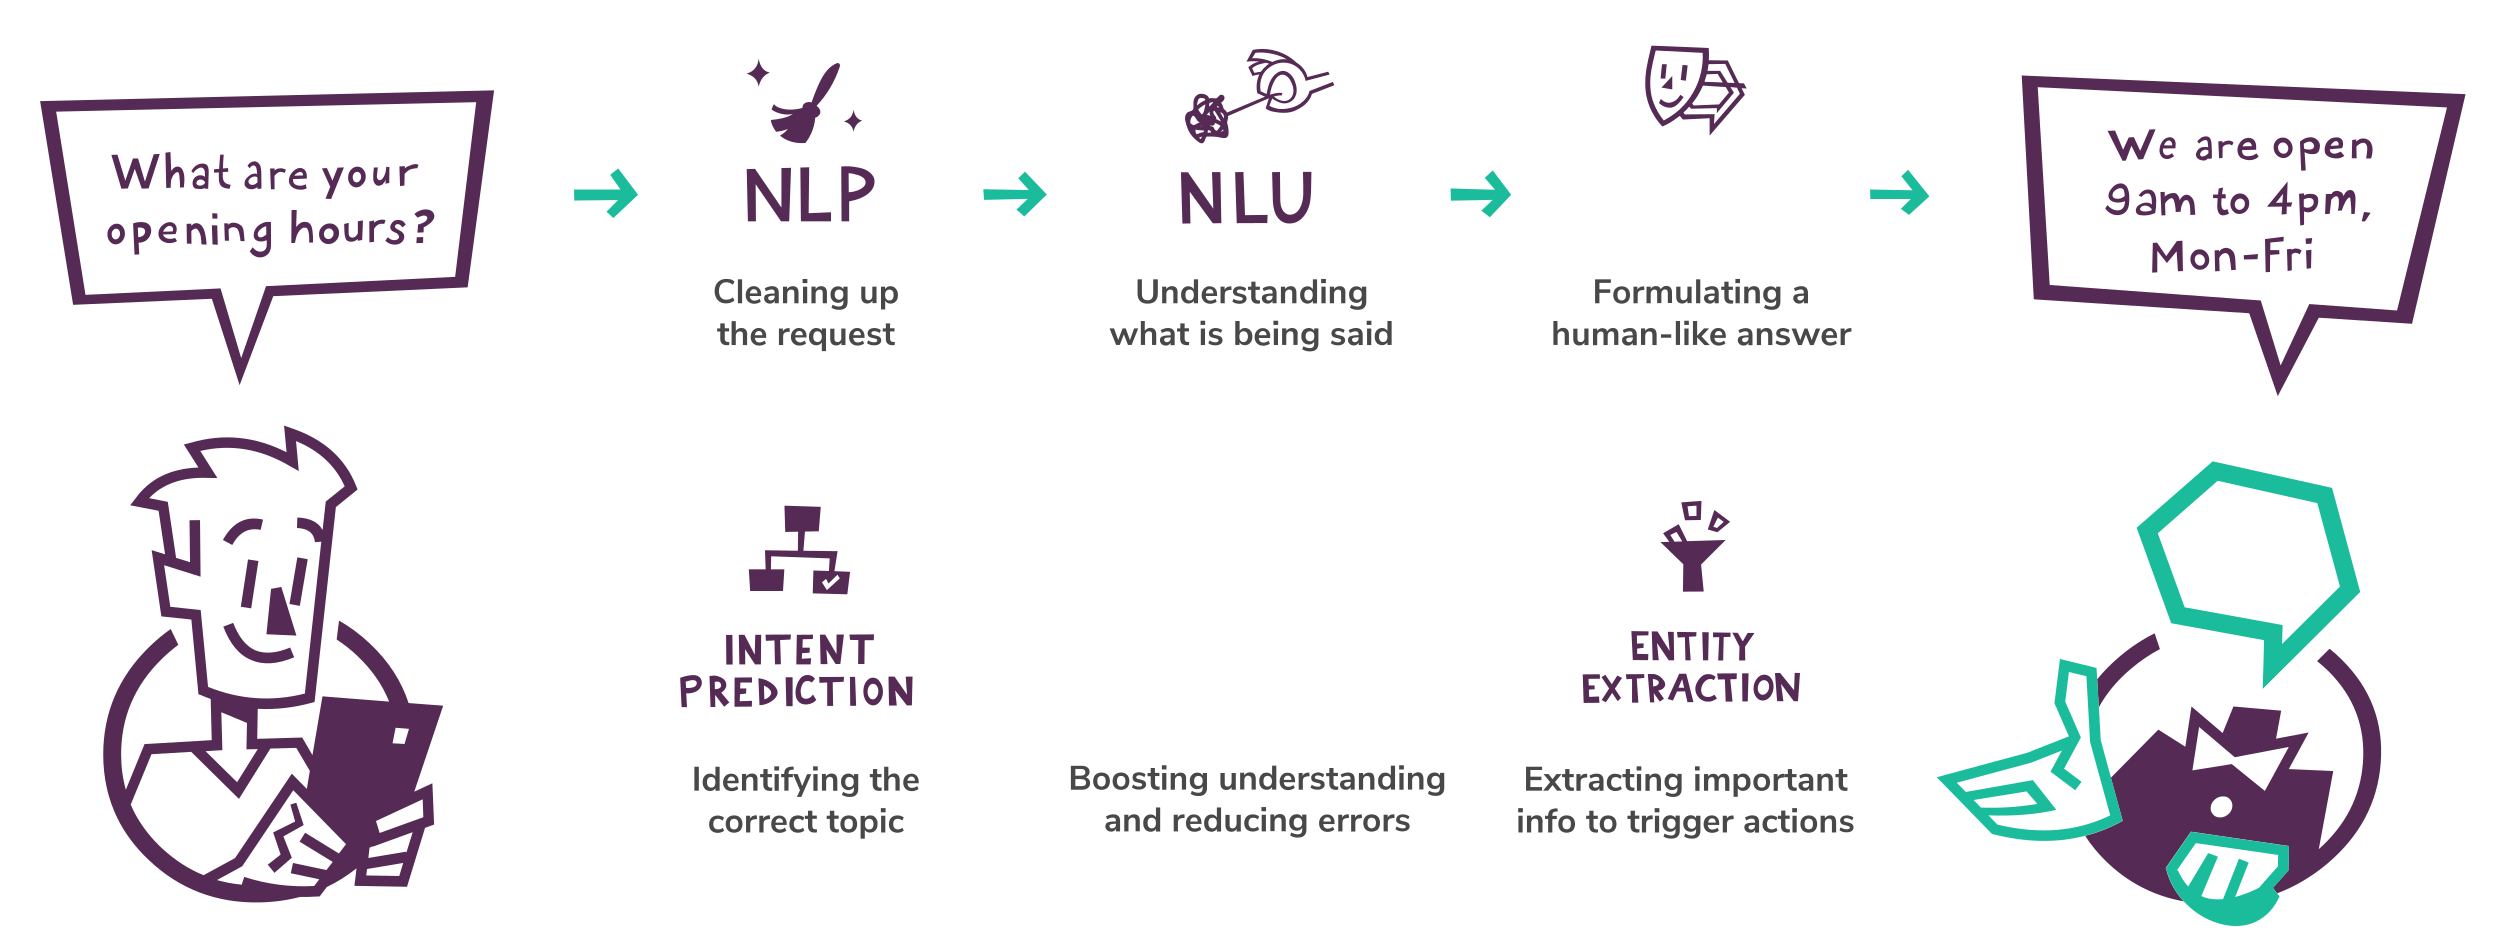 <?xml version="1.0" encoding="utf-8"?>
<!-- Generator: Adobe Illustrator 24.3.1, SVG Export Plug-In . SVG Version: 6.00 Build 0)  -->
<svg version="1.1" id="Layer_1" xmlns="http://www.w3.org/2000/svg" xmlns:xlink="http://www.w3.org/1999/xlink" x="0px" y="0px"
	 viewBox="0 0 1901 722" style="enable-background:new 0 0 1901 722;" xml:space="preserve">
<style type="text/css">
	.st0{fill:#484848;}
	.st1{fill:#552A55;}
	.st2{fill:#1ABC9C;}
</style>
<g transform="matrix( 1, 0, 0, 1, 0,0) ">
	<g>
		<g id="Layer11_0_FILL">
			<path class="st0" d="M561.6,620.8c-1-0.5-2.1-0.8-3.4-0.8c-1.3,0-2.4,0.3-3.4,0.8c-1,0.6-1.7,1.3-2.2,2.3c-0.5,1-0.8,2.2-0.8,3.5
				s0.3,2.5,0.8,3.5s1.3,1.8,2.2,2.3c1,0.5,2.1,0.8,3.4,0.8c1.3,0,2.4-0.3,3.4-0.8c1-0.5,1.8-1.3,2.2-2.3c0.5-1,0.8-2.2,0.8-3.5
				s-0.3-2.5-0.8-3.5C563.3,622.1,562.6,621.4,561.6,620.8 M560.6,629.7c-0.6,0.7-1.4,1-2.4,1s-1.8-0.3-2.4-1
				c-0.5-0.7-0.8-1.7-0.8-3.1s0.3-2.3,0.8-3c0.6-0.7,1.4-1,2.4-1s1.8,0.4,2.4,1c0.6,0.7,0.9,1.7,0.9,3S561.2,629,560.6,629.7
				 M546,630.7c-1.1,0-2-0.4-2.7-1.1c-0.6-0.7-0.9-1.7-0.9-3s0.3-2.3,0.9-3c0.6-0.7,1.5-1,2.7-1c0.6,0,1.1,0.1,1.8,0.4
				s1.2,0.6,1.7,1l1-2.3c-0.5-0.5-1.2-0.8-2.1-1.1c-0.8-0.3-1.7-0.5-2.6-0.5c-1.3,0-2.5,0.3-3.5,0.8c-1,0.6-1.8,1.4-2.3,2.4
				c-0.5,1-0.8,2.2-0.8,3.5c0,1.3,0.2,2.5,0.8,3.5c0.5,1,1.3,1.7,2.2,2.2c1,0.5,2.1,0.8,3.5,0.8c0.9,0,1.8-0.1,2.7-0.4
				c0.9-0.3,1.6-0.7,2.2-1.2l-1-2.2c-0.5,0.4-1.1,0.8-1.7,1C547.1,630.5,546.6,630.7,546,630.7 M575.5,620l-1,0
				c-2.1,0.1-3.4,1-4.1,2.5v-2.2h-3.1V633h3.2v-6.8c0-1.9,1.1-3,3.2-3.2l1.9-0.2L575.5,620 M587.2,623.2c-0.5,1-0.8,2.1-0.8,3.4
				c0,2.1,0.6,3.7,1.8,4.9c1.2,1.2,2.8,1.8,4.9,1.8c0.9,0,1.8-0.2,2.6-0.5c0.9-0.3,1.7-0.7,2.2-1.2l-1-2.2c-1.2,0.9-2.5,1.4-3.8,1.4
				c-1.1,0-2-0.3-2.5-0.9c-0.6-0.6-1-1.4-1-2.6h8.6v-0.9c0-2-0.5-3.5-1.5-4.6c-1-1.1-2.4-1.7-4.2-1.7c-1.2,0-2.3,0.3-3.2,0.8
				C588.5,621.4,587.7,622.2,587.2,623.2 M592.7,622.3c0.9,0,1.6,0.3,2,0.8c0.5,0.6,0.7,1.4,0.8,2.4h-5.8c0.1-1,0.4-1.8,0.9-2.3
				C591.1,622.6,591.8,622.3,592.7,622.3 M585.6,622.7l-0.2-2.7l-0.9,0c-2.1,0.1-3.4,1-4.1,2.5v-2.2h-3V633h3.2v-6.8
				c0-1.9,1.1-3,3.2-3.2L585.6,622.7 M611.5,621.6c-0.5-0.5-1.2-0.8-2.1-1.1c-0.8-0.3-1.7-0.5-2.6-0.5c-1.3,0-2.5,0.3-3.5,0.8
				c-1,0.6-1.8,1.4-2.3,2.4s-0.8,2.2-0.8,3.5c0,1.3,0.2,2.5,0.8,3.5c0.5,1,1.3,1.7,2.2,2.2c1,0.5,2.1,0.8,3.5,0.8
				c0.9,0,1.8-0.1,2.7-0.4c0.9-0.3,1.6-0.7,2.2-1.2l-1-2.2c-0.5,0.4-1.1,0.8-1.7,1c-0.6,0.2-1.2,0.3-1.8,0.3c-1.1,0-2-0.4-2.6-1.1
				c-0.6-0.7-0.9-1.7-0.9-3s0.3-2.3,0.9-3c0.6-0.7,1.5-1,2.6-1c0.6,0,1.2,0.1,1.8,0.4c0.6,0.2,1.2,0.6,1.7,1L611.5,621.6
				 M617.6,616.5h-3.2v3.8H612v2.4h2.4v5.5c0,1.6,0.4,2.8,1.3,3.7c0.8,0.8,2.1,1.2,3.9,1.2l1.5-0.1l0.2-2.4l-1.2,0
				c-1.6,0-2.4-0.8-2.4-2.5v-5.5h3.4v-2.4h-3.4V616.5 M634.2,616.5h-3.2v3.8h-2.4v2.4h2.4v5.5c0,1.6,0.4,2.8,1.3,3.7
				c0.8,0.8,2.1,1.2,3.9,1.2l1.5-0.1l0.2-2.4l-1.2,0c-1.6,0-2.3-0.8-2.3-2.5v-5.5h3.3v-2.4h-3.3V616.5 M633,591.5
				c0.4,0.5,0.5,1.2,0.5,2.2v7.6h3.2v-7.8c0-1.8-0.4-3.1-1.1-4c-0.8-0.9-1.9-1.3-3.4-1.3c-0.9,0-1.7,0.2-2.4,0.6
				c-0.7,0.4-1.3,0.9-1.8,1.6v-1.9H625v12.7h3.2v-7.2c0-1,0.3-1.8,0.8-2.4c0.6-0.6,1.3-0.9,2.2-0.9
				C632.1,590.8,632.7,591.1,633,591.5 M621.7,588.6h-3.2v12.7h3.2V588.6 M621.8,582.7h-3.5v3.2h3.5V582.7 M588.8,582.7v3.2h3.6
				v-3.2H588.8 M592.2,588.6H589v12.7h3.2V588.6 M606.5,588.6H603l5.3,12.2l-2.3,5.2h3.3l7.6-17.3h-3.2l-3.7,9L606.5,588.6 M594,591
				h2.4v10.2h3.2V591h3.3v-2.4h-3.3V588c0-0.9,0.2-1.5,0.6-2c0.4-0.4,1.2-0.7,2.2-0.7l1.2,0l-0.2-2.4l-1.2,0c-2,0.1-3.5,0.6-4.5,1.5
				c-0.9,0.9-1.4,2.3-1.4,4.1H594V591 M580.3,588.6H578v2.4h2.4v5.5c0,1.6,0.4,2.8,1.3,3.7c0.8,0.8,2.1,1.2,3.9,1.2l1.5-0.1l0.2-2.4
				l-1.2,0c-1.6,0-2.4-0.8-2.4-2.5V591h3.4v-2.4h-3.4v-3.8h-3.2V588.6 M575.1,589.5c-0.8-0.9-1.9-1.3-3.4-1.3
				c-0.9,0-1.8,0.2-2.5,0.6c-0.7,0.4-1.3,0.9-1.8,1.6v-1.9h-3.2v12.7h3.2v-7.2c0-1,0.3-1.8,0.9-2.4c0.6-0.6,1.3-0.9,2.2-0.9
				c0.8,0,1.4,0.2,1.8,0.7c0.4,0.5,0.5,1.2,0.5,2.2v7.6h3.2v-7.8C576.2,591.7,575.8,590.4,575.1,589.5 M560.2,590
				c-1-1.1-2.4-1.7-4.2-1.7c-1.2,0-2.3,0.3-3.2,0.8c-0.9,0.6-1.7,1.4-2.2,2.4c-0.5,1-0.8,2.1-0.8,3.4c0,2.1,0.6,3.7,1.8,4.9
				c1.2,1.2,2.8,1.8,4.9,1.8c0.9,0,1.8-0.2,2.7-0.5c0.9-0.3,1.6-0.7,2.2-1.2l-1-2.2c-1.2,0.9-2.4,1.4-3.8,1.4c-1.1,0-2-0.3-2.5-0.9
				c-0.6-0.6-1-1.4-1.1-2.6h8.6v-0.9C561.7,592.6,561.2,591.1,560.2,590 M556.1,590.5c0.9,0,1.6,0.3,2.1,0.8
				c0.5,0.6,0.7,1.4,0.8,2.4h-5.9c0.1-1,0.4-1.8,1-2.3C554.6,590.8,555.3,590.5,556.1,590.5 M531.4,583H528v18.2h3.4V583 M537,589
				c-0.9,0.6-1.5,1.3-2,2.3c-0.5,1-0.7,2.1-0.7,3.5c0,1.3,0.2,2.5,0.7,3.5c0.5,1,1.1,1.8,2,2.4c0.8,0.5,1.8,0.8,2.9,0.8
				c0.9,0,1.8-0.2,2.5-0.6c0.7-0.4,1.3-1,1.6-1.6v2h3.2V583H544v7.5c-0.4-0.7-0.9-1.2-1.6-1.6c-0.7-0.4-1.5-0.6-2.5-0.6
				C538.9,588.2,537.9,588.5,537,589 M540.8,590.8c1,0,1.8,0.3,2.4,1c0.6,0.7,0.8,1.7,0.8,3s-0.3,2.3-0.8,3.1c-0.6,0.7-1.4,1-2.4,1
				c-1,0-1.8-0.4-2.4-1.1c-0.5-0.7-0.8-1.7-0.8-3c0-1.3,0.3-2.3,0.8-3C539,591.1,539.8,590.8,540.8,590.8 M550.9,245.9h-3.2v3.8
				h-2.4v2.4h2.4v5.6c0,1.6,0.4,2.8,1.3,3.6c0.8,0.8,2.1,1.2,3.9,1.2l1.5-0.1l0.2-2.4l-1.2,0c-1.6,0-2.3-0.8-2.3-2.5v-5.5h3.3v-2.4
				h-3.3V245.9 M564.3,212.4h-3.2v18.2h3.2V212.4 M552.2,212.1c-1.8,0-3.4,0.4-4.7,1.2c-1.3,0.8-2.3,1.9-3,3.2
				c-0.7,1.4-1.1,3.1-1.1,4.9s0.4,3.5,1.1,4.9c0.7,1.4,1.7,2.5,3,3.3c1.3,0.8,2.9,1.1,4.7,1.1c1.2,0,2.4-0.2,3.5-0.6
				c1.1-0.4,2-0.9,2.8-1.6l-1.2-2.4c-0.8,0.7-1.6,1.2-2.5,1.4c-0.8,0.3-1.7,0.4-2.6,0.4c-1.8,0-3.1-0.6-4-1.7
				c-1-1.1-1.5-2.8-1.5-4.9c0-2.1,0.5-3.8,1.5-4.9c0.9-1.2,2.3-1.7,4-1.8c0.9,0,1.8,0.2,2.6,0.5c0.8,0.3,1.6,0.7,2.5,1.4l1.2-2.4
				c-0.8-0.7-1.7-1.3-2.8-1.7C554.5,212.3,553.4,212.1,552.2,212.1 M628.1,267v-17.3h-3.2v1.9c-0.4-0.7-0.9-1.2-1.7-1.6
				c-0.7-0.4-1.5-0.6-2.5-0.6c-1.1,0-2.1,0.3-2.9,0.9c-0.9,0.6-1.5,1.4-2,2.4c-0.5,1-0.7,2.1-0.7,3.4c0,1.3,0.2,2.5,0.7,3.5
				c0.5,1,1.1,1.7,2,2.2c0.8,0.5,1.8,0.8,2.9,0.8c0.9,0,1.7-0.2,2.5-0.6c0.7-0.4,1.2-0.9,1.7-1.6v6.6H628.1 M619.2,253
				c0.6-0.7,1.4-1.1,2.4-1.1c1,0,1.8,0.4,2.4,1.1c0.6,0.7,0.9,1.7,0.9,3c0,1.3-0.3,2.3-0.9,3c-0.6,0.7-1.3,1.1-2.3,1.1
				c-1,0-1.8-0.4-2.5-1.1c-0.5-0.7-0.8-1.7-0.8-3C618.5,254.8,618.7,253.7,619.2,253 M639.8,256.8c0,1-0.3,1.8-0.8,2.4
				c-0.5,0.6-1.2,0.9-2.2,0.9c-0.8,0-1.3-0.2-1.7-0.6c-0.4-0.4-0.6-1.1-0.6-2v-7.6h-3.2v7.6c0,3.5,1.6,5.2,4.7,5.2
				c0.8,0,1.6-0.2,2.2-0.6c0.7-0.4,1.2-0.9,1.6-1.6v1.9h3.1v-12.6h-3.2V256.8 M568.2,254.6c0-1.8-0.4-3.1-1.1-3.9
				c-0.8-0.9-1.9-1.3-3.4-1.3c-0.9,0-1.7,0.2-2.4,0.6c-0.7,0.4-1.3,0.9-1.8,1.6v-7.4h-3.2v18.2h3.2v-7.1c0-1,0.3-1.8,0.9-2.4
				c0.6-0.6,1.3-0.9,2.2-0.9c0.8,0,1.4,0.2,1.8,0.6c0.4,0.5,0.5,1.2,0.5,2.2v7.6h3.2V254.6 M582.6,256.6v-0.9c0-2-0.5-3.5-1.5-4.6
				c-1-1.1-2.4-1.7-4.1-1.7c-1.2,0-2.3,0.3-3.2,0.9s-1.7,1.4-2.2,2.4c-0.5,1-0.8,2.1-0.8,3.4c0,2.1,0.6,3.7,1.8,4.9
				c1.2,1.2,2.8,1.8,4.9,1.8c0.9,0,1.8-0.2,2.7-0.5c0.9-0.3,1.6-0.6,2.2-1.1l-1-2.2c-1.2,0.9-2.5,1.4-3.9,1.4c-1.1,0-2-0.3-2.5-0.9
				s-0.9-1.4-1-2.6H582.6 M579,252.5c0.5,0.6,0.7,1.4,0.8,2.4H574c0.1-1,0.4-1.8,1-2.3c0.5-0.6,1.2-0.9,2-0.9
				C577.9,251.7,578.6,252,579,252.5 M605.7,259.2c-0.6-0.6-1-1.4-1-2.6h8.6v-0.9c0-2-0.5-3.5-1.5-4.6c-1-1.1-2.4-1.7-4.2-1.7
				c-1.2,0-2.3,0.3-3.2,0.9c-0.9,0.6-1.7,1.4-2.2,2.4c-0.5,1-0.8,2.1-0.8,3.4c0,2.1,0.6,3.7,1.8,4.9c1.2,1.2,2.8,1.8,4.9,1.8
				c0.9,0,1.8-0.2,2.6-0.5c0.9-0.3,1.7-0.6,2.2-1.1l-1-2.2c-1.2,0.9-2.5,1.4-3.8,1.4C607.1,260.1,606.3,259.8,605.7,259.2
				 M604.7,254.9c0.1-1,0.4-1.8,0.9-2.3c0.5-0.6,1.2-0.9,2.1-0.9c0.9,0,1.6,0.3,2,0.8c0.5,0.6,0.7,1.4,0.8,2.4H604.7 M600.3,249.4
				l-0.9,0.1c-2.1,0.1-3.4,1-4.1,2.5v-2.2h-3v12.6h3.2v-6.8c0-1.9,1.1-3,3.2-3.2l1.9-0.2L600.3,249.4 M573.2,217.6
				c-1.2,0-2.3,0.3-3.2,0.9c-0.9,0.6-1.7,1.4-2.2,2.4c-0.5,1-0.8,2.1-0.8,3.4c0,2.1,0.6,3.7,1.8,4.9c1.2,1.2,2.8,1.8,4.9,1.8
				c0.9,0,1.8-0.2,2.6-0.5c0.9-0.3,1.7-0.6,2.2-1.1l-0.9-2.2c-1.2,0.9-2.5,1.4-3.9,1.4c-1.1,0-1.9-0.3-2.5-0.9s-1-1.4-1-2.6h8.6V224
				c0-2-0.5-3.5-1.5-4.6C576.3,218.2,574.9,217.6,573.2,217.6 M571.2,220.8c0.5-0.6,1.2-0.9,2-0.9c0.9,0,1.6,0.3,2,0.8
				c0.5,0.6,0.7,1.4,0.8,2.4h-5.8C570.3,222.1,570.6,221.3,571.2,220.8 M606.2,218.9c-0.8-0.9-1.9-1.3-3.4-1.3
				c-0.9,0-1.8,0.2-2.5,0.6c-0.7,0.4-1.3,0.9-1.8,1.6V218h-3.1v12.6h3.2v-7.1c0-1,0.3-1.8,0.9-2.4c0.6-0.6,1.3-0.9,2.2-0.9
				c0.8,0,1.4,0.2,1.8,0.6c0.4,0.5,0.5,1.2,0.5,2.2v7.6h3.2v-7.8C607.2,221.1,606.9,219.8,606.2,218.9 M588.5,220.7
				c0.4,0.4,0.5,1,0.5,1.9v0.6h-0.6c-1.9,0-3.3,0.1-4.4,0.4c-1.1,0.2-1.9,0.6-2.3,1.1c-0.5,0.5-0.7,1.3-0.7,2.2c0,0.7,0.2,1.4,0.6,2
				c0.4,0.6,0.9,1.1,1.6,1.5c0.7,0.3,1.5,0.5,2.3,0.5c0.8,0,1.5-0.2,2.2-0.6c0.6-0.4,1.1-0.9,1.4-1.6v1.9h3.1v-7.7
				c0-1.8-0.4-3.1-1.3-4c-0.9-0.9-2.2-1.3-4-1.3c-0.9,0-1.8,0.2-2.8,0.5c-1,0.3-1.9,0.7-2.6,1.1l0.9,2.2c0.7-0.4,1.5-0.7,2.2-0.9
				c0.7-0.2,1.4-0.4,2.1-0.4C587.5,220.1,588.1,220.3,588.5,220.7 M584.7,228c-0.4-0.4-0.6-0.8-0.6-1.4c0-0.5,0.1-0.8,0.4-1
				c0.3-0.3,0.8-0.4,1.4-0.6c0.6-0.1,1.5-0.2,2.7-0.2h0.5v0.5c0,0.9-0.3,1.7-0.8,2.2c-0.6,0.6-1.3,0.9-2.1,0.9
				C585.5,228.5,585,228.3,584.7,228 M620.2,219.9V218h-3.2v12.6h3.2v-7.1c0-1,0.3-1.8,0.9-2.4c0.6-0.6,1.3-0.9,2.2-0.9
				c0.8,0,1.4,0.2,1.8,0.6c0.4,0.5,0.5,1.2,0.5,2.2v7.6h3.2v-7.8c0-1.8-0.4-3.1-1.1-3.9c-0.8-0.9-1.9-1.3-3.4-1.3
				c-0.9,0-1.8,0.2-2.5,0.6C621.3,218.6,620.7,219.2,620.2,219.9 M613.8,218h-3.2v12.6h3.2V218 M610.3,212.1v3.2h3.6v-3.2H610.3
				 M644.5,218h-3.2v1.9c-0.4-0.7-0.9-1.2-1.6-1.6c-0.7-0.4-1.6-0.6-2.5-0.6c-1.1,0-2.1,0.3-3,0.8c-0.9,0.5-1.5,1.3-2,2.2
				c-0.5,0.9-0.7,2-0.7,3.3c0,1.2,0.2,2.3,0.7,3.3c0.5,0.9,1.2,1.7,2,2.2c0.9,0.5,1.9,0.8,3,0.8c0.9,0,1.8-0.2,2.5-0.6
				c0.7-0.4,1.3-0.9,1.6-1.6v1.6c0,2.2-1.1,3.4-3.3,3.4c-1.7,0-3.3-0.5-4.9-1.4l-0.9,2.3c0.8,0.5,1.7,0.9,2.7,1.2
				c1,0.3,2,0.4,3.1,0.4c2.2,0,3.8-0.5,4.9-1.5c1.1-1,1.6-2.5,1.6-4.5V218 M638,220.2c1,0,1.8,0.3,2.5,1c0.6,0.7,0.8,1.6,0.8,2.8
				c0,1.2-0.3,2.1-0.8,2.8c-0.6,0.7-1.4,1.1-2.5,1.1c-1,0-1.8-0.4-2.4-1.1c-0.6-0.7-0.9-1.6-0.9-2.8c0-1.2,0.3-2.1,0.9-2.8
				C636.2,220.5,637,220.2,638,220.2 M1157.8,620.3h-3.2V633h3.2V620.3 M1173.1,625.2c0-1.8-0.4-3.1-1.1-4c-0.8-0.9-1.9-1.3-3.4-1.3
				c-0.9,0-1.8,0.2-2.5,0.6c-0.7,0.4-1.3,0.9-1.8,1.6v-1.9h-3.2V633h3.2v-7.2c0-1,0.3-1.8,0.8-2.4c0.6-0.6,1.3-0.9,2.2-0.9
				c0.8,0,1.4,0.2,1.8,0.7c0.4,0.5,0.6,1.2,0.6,2.2v7.6h3.2V625.2 M1158,614.5h-3.6v3.2h3.6V614.5 M1187.9,620.8
				c-1,0.6-1.7,1.3-2.2,2.3c-0.5,1-0.8,2.2-0.8,3.5s0.3,2.5,0.8,3.5s1.3,1.8,2.2,2.3c1,0.5,2.1,0.8,3.4,0.8s2.4-0.3,3.4-0.8
				c1-0.5,1.8-1.3,2.2-2.3c0.5-1,0.8-2.2,0.8-3.5s-0.3-2.5-0.8-3.5c-0.5-1-1.2-1.7-2.2-2.3c-1-0.5-2.1-0.8-3.4-0.8
				S1188.9,620.3,1187.9,620.8 M1191.3,622.5c1,0,1.8,0.4,2.4,1c0.6,0.7,0.8,1.7,0.8,3s-0.3,2.4-0.8,3.1s-1.4,1-2.4,1
				c-1,0-1.8-0.3-2.4-1c-0.5-0.7-0.8-1.7-0.8-3.1s0.3-2.3,0.8-3C1189.5,622.9,1190.3,622.5,1191.3,622.5 M1183.1,614.7
				c-2,0.1-3.5,0.6-4.5,1.5c-0.9,0.9-1.4,2.3-1.4,4.1h-2.4v2.4h2.4V633h3.2v-10.2h3.4v-2.4h-3.4v-0.6c0-0.9,0.2-1.5,0.7-2
				c0.4-0.4,1.2-0.7,2.2-0.7l1.2,0l-0.2-2.4L1183.1,614.7 M1215,633.1l0.2-2.4l-1.2,0c-1.6,0-2.3-0.8-2.3-2.5v-5.5h3.3v-2.4h-3.3
				v-3.8h-3.2v3.8h-2.4v2.4h2.4v5.5c0,1.6,0.4,2.8,1.3,3.7c0.8,0.8,2.1,1.2,3.9,1.2L1215,633.1 M1228.4,630.1c0.5-1,0.8-2.2,0.8-3.5
				s-0.3-2.5-0.8-3.5c-0.5-1-1.2-1.7-2.2-2.3c-1-0.5-2.1-0.8-3.4-0.8c-1.3,0-2.4,0.3-3.4,0.8c-1,0.6-1.7,1.3-2.2,2.3
				c-0.5,1-0.8,2.2-0.8,3.5s0.3,2.5,0.8,3.5c0.5,1,1.3,1.8,2.2,2.3c1,0.5,2.1,0.8,3.4,0.8c1.3,0,2.4-0.3,3.4-0.8
				C1227.2,631.9,1227.9,631.1,1228.4,630.1 M1226.1,626.6c0,1.3-0.3,2.4-0.9,3.1c-0.6,0.7-1.4,1-2.4,1s-1.8-0.3-2.4-1
				c-0.5-0.7-0.8-1.7-0.8-3.1s0.3-2.3,0.8-3c0.6-0.7,1.4-1,2.4-1s1.8,0.4,2.4,1C1225.8,624.2,1226.1,625.3,1226.1,626.6
				 M1243.1,616.5h-3.2v3.8h-2.4v2.4h2.4v5.5c0,1.6,0.4,2.8,1.3,3.7c0.8,0.8,2.1,1.2,3.9,1.2l1.4-0.1l0.2-2.4l-1.2,0
				c-1.6,0-2.3-0.8-2.3-2.5v-5.5h3.3v-2.4h-3.3V616.5 M1292.9,620.3h-3.2v1.9c-0.4-0.7-0.9-1.2-1.6-1.7c-0.7-0.4-1.6-0.6-2.5-0.6
				c-1.1,0-2.1,0.3-3,0.8c-0.9,0.5-1.5,1.3-2,2.2c-0.5,0.9-0.7,2-0.7,3.3c0,1.2,0.2,2.3,0.7,3.3c0.5,0.9,1.2,1.7,2,2.2
				c0.9,0.5,1.9,0.8,3,0.8c0.9,0,1.8-0.2,2.5-0.6c0.7-0.4,1.3-0.9,1.6-1.6v1.6c0,2.2-1.1,3.4-3.3,3.4c-1.7,0-3.3-0.5-4.9-1.5
				l-0.9,2.3c0.8,0.5,1.7,0.9,2.7,1.2c1,0.3,2,0.4,3.2,0.4c2.2,0,3.8-0.5,4.8-1.5c1.1-1,1.7-2.5,1.7-4.5V620.3 M1288.8,629.1
				c-0.6,0.7-1.4,1.1-2.4,1.1c-1,0-1.8-0.4-2.4-1.1c-0.6-0.7-0.8-1.6-0.8-2.8c0-1.2,0.3-2.1,0.8-2.8c0.6-0.7,1.4-1,2.4-1
				c1,0,1.8,0.3,2.4,1c0.6,0.7,0.8,1.6,0.8,2.8C1289.7,627.5,1289.4,628.4,1288.8,629.1 M1256.6,620l-0.9,0c-2.1,0.1-3.4,1-4.1,2.5
				v-2.2h-3.1V633h3.2v-6.8c0-1.9,1.1-3,3.2-3.2l1.9-0.2L1256.6,620 M1261.6,620.3h-3.2V633h3.2V620.3 M1274.1,620.3v1.9
				c-0.4-0.7-0.9-1.2-1.7-1.7c-0.7-0.4-1.6-0.6-2.5-0.6c-1.1,0-2.1,0.3-3,0.8c-0.9,0.5-1.5,1.3-2,2.2c-0.5,0.9-0.7,2-0.7,3.3
				c0,1.2,0.2,2.3,0.7,3.3c0.5,0.9,1.2,1.7,2,2.2c0.9,0.5,1.8,0.8,3,0.8c0.9,0,1.8-0.2,2.5-0.6c0.7-0.4,1.3-0.9,1.7-1.6v1.6
				c0,2.2-1.1,3.4-3.4,3.4c-1.7,0-3.3-0.5-4.9-1.5l-0.9,2.3c0.8,0.5,1.7,0.9,2.7,1.2c1,0.3,2.1,0.4,3.2,0.4c2.2,0,3.8-0.5,4.8-1.5
				c1.1-1,1.7-2.5,1.7-4.5v-11.5H1274.1 M1270.8,622.5c1,0,1.8,0.3,2.4,1c0.6,0.7,0.9,1.6,0.9,2.8c0,1.2-0.3,2.1-0.9,2.8
				c-0.6,0.7-1.4,1.1-2.4,1.1c-1,0-1.8-0.4-2.4-1.1c-0.6-0.7-0.8-1.6-0.8-2.8c0-1.2,0.3-2.1,0.8-2.8
				C1269,622.9,1269.8,622.5,1270.8,622.5 M1258.2,614.5v3.2h3.6v-3.2H1258.2 M990.2,619.5v1.9c-0.4-0.7-0.9-1.2-1.7-1.7
				c-0.7-0.4-1.6-0.6-2.5-0.6c-1.1,0-2.1,0.3-3,0.8s-1.5,1.3-2,2.2c-0.5,0.9-0.7,2-0.7,3.3c0,1.2,0.2,2.3,0.7,3.3
				c0.5,0.9,1.2,1.7,2,2.2c0.9,0.5,1.9,0.8,3,0.8c0.9,0,1.8-0.2,2.5-0.6c0.7-0.4,1.3-1,1.7-1.7v1.7c0,2.2-1.1,3.3-3.4,3.3
				c-1.7,0-3.3-0.5-4.9-1.4l-0.9,2.3c0.8,0.5,1.7,0.9,2.7,1.2c1,0.3,2,0.4,3.2,0.4c2.2,0,3.8-0.5,4.8-1.5c1.1-1,1.7-2.5,1.7-4.5
				v-11.5H990.2 M984.5,622.8c0.6-0.7,1.4-1,2.4-1c1,0,1.8,0.3,2.4,1c0.6,0.7,0.9,1.6,0.9,2.8c0,1.2-0.3,2.1-0.9,2.8
				c-0.6,0.7-1.4,1-2.4,1c-1,0-1.8-0.3-2.4-1c-0.6-0.7-0.8-1.6-0.8-2.8C983.7,624.4,983.9,623.4,984.5,622.8 M1046.4,620
				c-1-0.5-2.1-0.8-3.4-0.8c-1.3,0-2.4,0.3-3.4,0.8c-1,0.6-1.7,1.3-2.2,2.3c-0.5,1-0.8,2.2-0.8,3.5c0,1.3,0.3,2.5,0.8,3.5
				c0.5,1,1.3,1.8,2.2,2.3c1,0.5,2.1,0.8,3.4,0.8c1.3,0,2.4-0.3,3.4-0.8c1-0.5,1.8-1.3,2.2-2.3c0.5-1,0.8-2.2,0.8-3.5
				c0-1.3-0.3-2.5-0.8-3.5C1048.2,621.3,1047.4,620.6,1046.4,620 M1045.4,628.8c-0.6,0.7-1.4,1.1-2.4,1.1s-1.8-0.4-2.4-1.1
				c-0.5-0.7-0.8-1.7-0.8-3c0-1.3,0.3-2.3,0.8-3c0.6-0.7,1.4-1,2.4-1s1.8,0.3,2.4,1c0.6,0.7,0.9,1.7,0.9,3
				C1046.3,627.1,1046,628.1,1045.4,628.8 M1014.8,626.5v-0.9c0-2-0.5-3.5-1.5-4.6c-1-1.1-2.4-1.7-4.1-1.7c-1.2,0-2.3,0.3-3.2,0.8
				c-0.9,0.6-1.7,1.4-2.2,2.4c-0.5,1-0.8,2.1-0.8,3.4c0,2.1,0.6,3.7,1.8,4.9s2.8,1.8,4.9,1.8c0.9,0,1.8-0.2,2.7-0.5
				c0.9-0.3,1.6-0.7,2.2-1.2l-1-2.2c-1.2,0.9-2.5,1.4-3.9,1.4c-1.1,0-2-0.3-2.5-0.9c-0.6-0.6-0.9-1.4-1-2.6H1014.8 M1011.3,622.3
				c0.5,0.6,0.7,1.4,0.8,2.4h-5.8c0.1-1,0.4-1.8,1-2.4c0.5-0.6,1.2-0.8,2-0.8C1010.1,621.5,1010.8,621.8,1011.3,622.3 M1030.4,621.8
				v-2.2h-3v12.7h3.2v-6.9c0-1.9,1.1-3,3.2-3.2l1.9-0.2l-0.2-2.7l-0.9,0C1032.5,619.4,1031.1,620.2,1030.4,621.8 M1025.8,621.9
				l-0.2-2.7l-0.9,0c-2.1,0.1-3.4,1-4.1,2.5v-2.2h-3v12.7h3.2v-6.9c0-1.9,1.1-3,3.2-3.2L1025.8,621.9 M1060.3,619.2l-1,0
				c-2.1,0.1-3.4,1-4.1,2.5v-2.2h-3.1v12.7h3.2v-6.9c0-1.9,1.1-3,3.2-3.2l1.9-0.2L1060.3,619.2 M1070.8,623l0.9-2.2
				c-0.6-0.5-1.4-0.9-2.2-1.1c-0.9-0.3-1.7-0.5-2.6-0.5c-1.1,0-2,0.2-2.8,0.5c-0.8,0.3-1.4,0.8-1.8,1.4c-0.4,0.6-0.7,1.3-0.7,2.1
				c0,0.9,0.3,1.7,0.9,2.3c0.6,0.6,1.4,1,2.6,1.2l2.1,0.5c0.7,0.2,1.2,0.3,1.4,0.5c0.3,0.2,0.4,0.5,0.4,0.8c0,0.5-0.2,0.8-0.6,1.1
				s-1,0.3-1.7,0.3c-1.7,0-3.3-0.5-4.7-1.5l-0.9,2.2c0.7,0.5,1.5,0.9,2.4,1.2s2,0.4,3.1,0.4c1.6,0,2.9-0.4,3.8-1.1
				c1-0.7,1.5-1.6,1.5-2.8c0-0.9-0.3-1.7-0.9-2.3c-0.6-0.6-1.5-1-2.8-1.3l-2.2-0.5c-0.6-0.1-1-0.3-1.2-0.5c-0.3-0.2-0.4-0.5-0.4-0.9
				c0-0.5,0.2-0.8,0.6-1.1c0.4-0.3,1-0.4,1.7-0.4C1068.2,621.5,1069.5,622,1070.8,623 M1093.3,588c-0.7-0.4-1.6-0.6-2.5-0.6
				c-1.1,0-2.1,0.3-3,0.8c-0.9,0.5-1.5,1.3-2,2.2c-0.5,0.9-0.7,2-0.7,3.3c0,1.2,0.2,2.3,0.7,3.3c0.5,0.9,1.2,1.7,2,2.2
				c0.9,0.5,1.9,0.8,3,0.8c0.9,0,1.8-0.2,2.5-0.6c0.7-0.4,1.3-1,1.6-1.7v1.7c0,2.2-1.1,3.3-3.3,3.3c-1.7,0-3.3-0.5-4.9-1.4l-0.9,2.3
				c0.8,0.5,1.7,0.9,2.7,1.2c1,0.3,2,0.4,3.2,0.4c2.2,0,3.8-0.5,4.8-1.5c1.1-1,1.7-2.5,1.7-4.5v-11.5h-3.2v1.9
				C1094.6,589,1094,588.5,1093.3,588 M1088.4,593.8c0-1.2,0.3-2.1,0.8-2.8c0.6-0.7,1.4-1,2.4-1c1,0,1.8,0.3,2.4,1
				c0.6,0.7,0.8,1.6,0.8,2.8c0,1.2-0.3,2.1-0.8,2.8c-0.6,0.7-1.4,1-2.4,1c-1,0-1.8-0.3-2.4-1C1088.7,595.9,1088.4,595,1088.4,593.8
				 M1075.6,588c-0.7,0.4-1.3,0.9-1.8,1.6v-1.9h-3.2v12.7h3.2v-7.2c0-1,0.3-1.8,0.8-2.4c0.6-0.6,1.3-0.9,2.2-0.9
				c0.8,0,1.4,0.2,1.8,0.7c0.4,0.5,0.6,1.2,0.6,2.1v7.6h3.2v-7.8c0-1.8-0.4-3.1-1.1-4c-0.8-0.9-1.9-1.3-3.4-1.3
				C1077.1,587.5,1076.3,587.6,1075.6,588 M1067.3,587.8h-3.2v12.7h3.2V587.8 M1067.5,581.9h-3.6v3.2h3.6V581.9 M1050.6,588.2
				c-0.9,0.6-1.5,1.3-2,2.3c-0.5,1-0.7,2.1-0.7,3.5c0,1.3,0.2,2.5,0.7,3.5c0.5,1,1.1,1.8,2,2.3c0.8,0.5,1.8,0.8,2.9,0.8
				c0.9,0,1.8-0.2,2.4-0.6c0.7-0.4,1.3-0.9,1.7-1.6v2h3.2v-18.2h-3.2v7.5c-0.4-0.7-0.9-1.2-1.7-1.6c-0.7-0.4-1.5-0.6-2.4-0.6
				C1052.4,587.5,1051.4,587.7,1050.6,588.2 M1054.4,590c1,0,1.8,0.4,2.3,1c0.6,0.7,0.8,1.7,0.8,3c0,1.3-0.3,2.3-0.8,3
				c-0.6,0.7-1.4,1.1-2.4,1.1c-1,0-1.8-0.4-2.4-1.1c-0.5-0.7-0.8-1.8-0.8-3s0.3-2.3,0.8-3C1052.5,590.3,1053.4,590,1054.4,590
				 M1040.8,587.5c-0.9,0-1.8,0.2-2.5,0.6c-0.7,0.4-1.3,0.9-1.8,1.6v-1.9h-3.2v12.7h3.2v-7.2c0-1,0.3-1.8,0.8-2.4
				c0.6-0.6,1.3-0.9,2.2-0.9c0.8,0,1.4,0.2,1.8,0.7c0.4,0.5,0.6,1.2,0.6,2.1v7.6h3.2v-7.8c0-1.8-0.4-3.1-1.1-4
				C1043.4,587.9,1042.3,587.5,1040.8,587.5 M1020.3,591.2c0.7-0.4,1.5-0.7,2.2-1c0.7-0.2,1.4-0.3,2.1-0.3c0.9,0,1.5,0.2,1.8,0.5
				s0.6,1,0.6,1.8v0.6h-0.7c-1.9,0-3.3,0.1-4.4,0.4c-1.1,0.2-1.9,0.6-2.3,1.2s-0.7,1.3-0.7,2.2c0,0.7,0.2,1.4,0.6,2s0.9,1.1,1.6,1.5
				c0.7,0.3,1.5,0.5,2.3,0.5c0.8,0,1.5-0.2,2.2-0.6c0.6-0.4,1.1-0.9,1.4-1.6v2h3.1v-7.7c0-1.8-0.4-3.1-1.3-4c-0.9-0.9-2.2-1.3-4-1.3
				c-0.9,0-1.8,0.2-2.8,0.5c-1,0.3-1.9,0.7-2.6,1.1L1020.3,591.2 M1027.1,595.2c0,0.9-0.3,1.7-0.8,2.2c-0.6,0.6-1.3,0.8-2.1,0.8
				c-0.6,0-1.1-0.2-1.5-0.5c-0.4-0.4-0.6-0.8-0.6-1.3c0-0.5,0.1-0.8,0.4-1c0.3-0.3,0.8-0.5,1.4-0.6c0.6-0.1,1.5-0.2,2.7-0.2h0.5
				V595.2 M1010.8,584v3.8h-2.4v2.4h2.4v5.5c0,1.6,0.4,2.8,1.3,3.7c0.8,0.8,2.1,1.2,3.9,1.2l1.5-0.1l0.1-2.4l-1.2,0
				c-1.6,0-2.4-0.8-2.4-2.5v-5.5h3.4v-2.4h-3.4V584H1010.8 M999.5,588c-0.8,0.3-1.4,0.8-1.9,1.4c-0.4,0.6-0.6,1.3-0.6,2.1
				c0,0.9,0.3,1.7,0.8,2.3c0.6,0.6,1.4,1,2.6,1.2l2.1,0.5c0.7,0.2,1.2,0.3,1.4,0.5c0.3,0.2,0.4,0.5,0.4,0.8c0,0.5-0.2,0.8-0.6,1.1
				s-1,0.3-1.7,0.3c-1.7,0-3.3-0.5-4.6-1.5l-0.9,2.2c0.7,0.5,1.5,0.9,2.4,1.2c0.9,0.3,2,0.4,3.1,0.4c1.6,0,2.9-0.4,3.8-1.1
				c1-0.7,1.5-1.6,1.5-2.8c0-0.9-0.3-1.7-0.9-2.3c-0.6-0.6-1.5-1-2.8-1.3l-2.2-0.5c-0.6-0.1-1-0.3-1.2-0.5c-0.3-0.2-0.4-0.5-0.4-0.9
				c0-0.5,0.2-0.8,0.6-1.1c0.4-0.3,1-0.4,1.7-0.4c1.3,0,2.6,0.5,3.9,1.5l0.9-2.2c-0.6-0.5-1.4-0.9-2.2-1.1c-0.9-0.3-1.7-0.5-2.6-0.5
				C1001.1,587.5,1000.2,587.6,999.5,588 M990.5,590v-2.2h-3v12.7h3.2v-6.9c0-1.9,1.1-3,3.2-3.2l1.9-0.2l-0.2-2.7l-1,0
				C992.5,587.6,991.2,588.5,990.5,590 M976,588.3c-0.9,0.6-1.7,1.4-2.2,2.4c-0.5,1-0.8,2.1-0.8,3.4c0,2.1,0.6,3.7,1.8,4.9
				c1.2,1.2,2.8,1.8,4.9,1.8c0.9,0,1.8-0.2,2.6-0.5c0.9-0.3,1.7-0.7,2.2-1.2l-0.9-2.2c-1.2,0.9-2.5,1.4-3.9,1.4
				c-1.1,0-1.9-0.3-2.5-0.9c-0.6-0.6-1-1.4-1-2.6h8.6v-0.9c0-2-0.5-3.5-1.5-4.6c-1-1.1-2.4-1.7-4.1-1.7
				C978,587.5,976.9,587.7,976,588.3 M977.2,590.6c0.5-0.6,1.2-0.8,2-0.8c0.9,0,1.6,0.3,2,0.8c0.5,0.6,0.7,1.4,0.8,2.4h-5.8
				C976.3,591.9,976.6,591.1,977.2,590.6 M1292.3,588.6h-3.2v12.7h3.2V588.6 M1288.9,582.7v3.2h3.5v-3.2H1288.9 M1275.5,590.5
				c-0.4-0.7-0.9-1.2-1.7-1.7c-0.7-0.4-1.6-0.6-2.5-0.6c-1.1,0-2.1,0.3-2.9,0.8c-0.9,0.5-1.5,1.3-2,2.2c-0.5,0.9-0.7,2-0.7,3.3
				c0,1.2,0.2,2.3,0.7,3.3c0.5,0.9,1.2,1.7,2,2.2c0.9,0.5,1.8,0.8,2.9,0.8c0.9,0,1.8-0.2,2.5-0.6c0.7-0.4,1.3-0.9,1.7-1.6v1.6
				c0,2.2-1.1,3.4-3.3,3.4c-1.7,0-3.3-0.5-4.9-1.5l-0.9,2.3c0.8,0.5,1.7,0.9,2.7,1.2c1,0.3,2,0.4,3.1,0.4c2.2,0,3.8-0.5,4.9-1.5
				c1.1-1,1.6-2.5,1.6-4.5v-11.5h-3.2V590.5 M1272.2,590.8c1,0,1.8,0.3,2.5,1c0.6,0.7,0.8,1.6,0.8,2.8c0,1.2-0.3,2.1-0.8,2.8
				c-0.6,0.7-1.4,1.1-2.5,1.1c-1,0-1.8-0.4-2.4-1.1c-0.6-0.7-0.9-1.6-0.9-2.8c0-1.2,0.3-2.1,0.9-2.8
				C1270.4,591.1,1271.2,590.8,1272.2,590.8 M1247.9,588.6h-3.2v12.7h3.2V588.6 M1254.4,588.6h-3.2v12.7h3.2v-7.2
				c0-1,0.3-1.8,0.9-2.4c0.6-0.6,1.3-0.9,2.2-0.9c0.8,0,1.4,0.2,1.8,0.7c0.4,0.5,0.5,1.2,0.5,2.2v7.6h3.2v-7.8c0-1.8-0.4-3.1-1.1-4
				c-0.8-0.9-1.9-1.3-3.4-1.3c-0.9,0-1.8,0.2-2.4,0.6c-0.7,0.4-1.3,0.9-1.8,1.6V588.6 M1244.5,582.7v3.2h3.6v-3.2H1244.5
				 M1233.7,588.6v2.4h2.4v5.5c0,1.6,0.4,2.8,1.3,3.7c0.8,0.8,2.1,1.2,3.9,1.2l1.4-0.1l0.2-2.4l-1.2,0c-1.6,0-2.3-0.8-2.3-2.5V591
				h3.3v-2.4h-3.3v-3.8h-3.2v3.8H1233.7 M1224.9,589.1c-1,0.6-1.8,1.4-2.3,2.4c-0.5,1-0.8,2.2-0.8,3.5c0,1.3,0.2,2.5,0.8,3.5
				c0.5,1,1.3,1.7,2.2,2.2c1,0.5,2.1,0.8,3.5,0.8c0.9,0,1.8-0.1,2.7-0.4c0.9-0.3,1.6-0.7,2.2-1.2l-1-2.2c-0.5,0.4-1.1,0.8-1.7,1
				c-0.6,0.2-1.2,0.3-1.8,0.3c-1.1,0-2-0.4-2.7-1.1c-0.6-0.7-0.9-1.7-0.9-3s0.3-2.3,0.9-3c0.6-0.7,1.5-1,2.7-1
				c0.6,0,1.2,0.1,1.8,0.4s1.2,0.6,1.7,1l1-2.3c-0.5-0.5-1.2-0.8-2.1-1.1c-0.8-0.3-1.7-0.5-2.6-0.5
				C1227.1,588.2,1225.9,588.5,1224.9,589.1 M1211.2,588.7c-1,0.3-1.9,0.7-2.6,1.1l0.9,2.2c0.7-0.4,1.5-0.7,2.2-1
				c0.7-0.2,1.4-0.3,2.1-0.3c0.9,0,1.5,0.2,1.8,0.5c0.4,0.4,0.5,1,0.5,1.9v0.6h-0.6c-1.9,0-3.3,0.1-4.4,0.4
				c-1.1,0.2-1.9,0.6-2.3,1.1s-0.7,1.3-0.7,2.2c0,0.7,0.2,1.4,0.6,2s0.9,1.1,1.6,1.5c0.7,0.3,1.5,0.5,2.3,0.5c0.8,0,1.5-0.2,2.2-0.5
				c0.6-0.4,1.1-0.9,1.4-1.6v2h3.1v-7.7c0-1.8-0.4-3.1-1.3-4c-0.9-0.9-2.2-1.3-4-1.3C1213.1,588.2,1212.2,588.4,1211.2,588.7
				 M1215.8,595.5h0.4v0.5c0,0.9-0.3,1.7-0.8,2.2c-0.6,0.6-1.3,0.8-2.1,0.8c-0.6,0-1.1-0.2-1.5-0.5c-0.4-0.4-0.6-0.8-0.6-1.3
				c0-0.5,0.1-0.8,0.4-1c0.3-0.3,0.8-0.5,1.4-0.5C1213.7,595.5,1214.6,595.5,1215.8,595.5 M1201.8,590.8v-2.2h-3.1v12.7h3.2v-6.8
				c0-1.9,1.1-3,3.2-3.2l1.9-0.2l-0.2-2.7l-1,0C1203.8,588.4,1202.4,589.3,1201.8,590.8 M1187.6,591h2.4v5.5c0,1.6,0.4,2.8,1.3,3.7
				c0.8,0.8,2.1,1.2,3.9,1.2l1.5-0.1l0.2-2.4l-1.2,0c-1.6,0-2.3-0.8-2.3-2.5V591h3.3v-2.4h-3.3v-3.8h-3.2v3.8h-2.4V591
				 M1180.6,592.5l-3.1-3.9h-3.8l5,6.1l-5.3,6.5h3.8l3.4-4.2l3.3,4.2h3.8l-5.3-6.5l5-6.1h-3.9L1180.6,592.5 M1163.7,593.2h8.4v-2.6
				h-8.4v-5.1h8.9V583h-12.2v18.2h12.2v-2.7h-8.9V593.2 M851.7,632.2v-7.7c0-1.8-0.4-3.1-1.3-4s-2.2-1.3-4-1.3
				c-0.9,0-1.8,0.2-2.8,0.5c-1,0.3-1.9,0.7-2.6,1.1l0.9,2.2c0.7-0.4,1.5-0.7,2.2-1c0.7-0.2,1.4-0.3,2.1-0.3c0.9,0,1.5,0.2,1.8,0.5
				s0.5,1,0.5,1.8v0.6h-0.6c-1.9,0-3.3,0.1-4.4,0.4c-1.1,0.2-1.9,0.6-2.3,1.2s-0.7,1.3-0.7,2.2c0,0.7,0.2,1.4,0.6,2s0.9,1.1,1.6,1.5
				c0.7,0.3,1.5,0.5,2.3,0.5c0.8,0,1.5-0.2,2.2-0.6c0.6-0.4,1.1-0.9,1.4-1.6v2H851.7 M844.2,629.5c-0.4-0.4-0.6-0.8-0.6-1.3
				c0-0.5,0.1-0.8,0.4-1c0.3-0.3,0.8-0.5,1.4-0.6c0.6-0.1,1.5-0.2,2.7-0.2h0.5v0.5c0,0.9-0.3,1.7-0.8,2.2c-0.6,0.6-1.3,0.8-2.1,0.8
				C845,630,844.5,629.9,844.2,629.5 M865.7,620.5c-0.8-0.9-1.9-1.3-3.4-1.3c-0.9,0-1.8,0.2-2.5,0.6c-0.7,0.4-1.3,0.9-1.8,1.6v-1.9
				h-3.1v12.7h3.2V625c0-1,0.3-1.8,0.9-2.4c0.6-0.6,1.3-0.9,2.2-0.9c0.8,0,1.4,0.2,1.8,0.7c0.4,0.5,0.5,1.2,0.5,2.1v7.6h3.2v-7.8
				C866.8,622.7,866.4,621.4,865.7,620.5 M882.2,614H879v7.5c-0.4-0.7-0.9-1.2-1.6-1.6c-0.7-0.4-1.5-0.6-2.5-0.6
				c-1.1,0-2.1,0.3-2.9,0.8c-0.9,0.6-1.5,1.3-2,2.3s-0.7,2.1-0.7,3.5c0,1.3,0.2,2.5,0.7,3.5c0.5,1,1.1,1.8,2,2.3
				c0.8,0.5,1.8,0.8,2.9,0.8c0.9,0,1.8-0.2,2.5-0.6c0.7-0.4,1.3-0.9,1.6-1.6v2h3.2V614 M875.8,621.8c1,0,1.8,0.4,2.4,1
				c0.6,0.7,0.8,1.7,0.8,3c0,1.3-0.3,2.3-0.8,3c-0.6,0.7-1.4,1.1-2.4,1.1c-1,0-1.8-0.4-2.4-1.1c-0.5-0.7-0.8-1.8-0.8-3
				c0-1.3,0.3-2.3,0.8-3C874,622.1,874.8,621.8,875.8,621.8 M900.7,619.2l-1,0c-2.1,0.1-3.4,1-4.1,2.5v-2.2h-3.1v12.7h3.2v-6.9
				c0-1.9,1.1-3,3.2-3.2l1.9-0.2L900.7,619.2 M904.8,620c-0.9,0.6-1.7,1.4-2.2,2.4c-0.5,1-0.8,2.1-0.8,3.4c0,2.1,0.6,3.7,1.8,4.9
				s2.8,1.8,4.9,1.8c0.9,0,1.8-0.2,2.7-0.5c0.9-0.3,1.6-0.7,2.2-1.2l-1-2.2c-1.2,0.9-2.5,1.4-3.9,1.4c-1.1,0-2-0.3-2.5-0.9
				c-0.6-0.6-0.9-1.4-1-2.6h8.6v-0.9c0-2-0.5-3.5-1.5-4.6c-1-1.1-2.4-1.7-4.1-1.7C906.8,619.2,905.7,619.5,904.8,620 M908,621.5
				c0.9,0,1.6,0.3,2,0.8c0.5,0.6,0.7,1.4,0.8,2.4H905c0.1-1,0.4-1.8,1-2.4C906.5,621.8,907.2,621.5,908,621.5 M928.5,614h-3.2v7.5
				c-0.4-0.7-1-1.2-1.7-1.6c-0.7-0.4-1.5-0.6-2.4-0.6c-1.1,0-2.1,0.3-2.9,0.8c-0.9,0.6-1.5,1.3-2,2.3s-0.7,2.1-0.7,3.5
				c0,1.3,0.2,2.5,0.7,3.5c0.5,1,1.1,1.8,2,2.3c0.8,0.5,1.8,0.8,2.9,0.8c0.9,0,1.7-0.2,2.4-0.6c0.7-0.4,1.3-0.9,1.7-1.6v2h3.2V614
				 M924.4,628.8c-0.6,0.7-1.4,1.1-2.4,1.1c-1,0-1.8-0.4-2.4-1.1c-0.5-0.7-0.8-1.8-0.8-3s0.3-2.3,0.8-3c0.6-0.7,1.4-1,2.5-1
				c1,0,1.8,0.4,2.4,1c0.6,0.7,0.8,1.7,0.8,3C925.2,627.1,925,628.1,924.4,628.8 M959.4,632.2h3.2v-12.7h-3.2V632.2 M969.2,625
				c0-1,0.3-1.8,0.8-2.4c0.6-0.6,1.3-0.9,2.2-0.9c0.8,0,1.4,0.2,1.8,0.7c0.4,0.5,0.5,1.2,0.5,2.1v7.6h3.2v-7.8c0-1.8-0.4-3.1-1.1-4
				c-0.8-0.9-1.9-1.3-3.4-1.3c-0.9,0-1.8,0.2-2.5,0.6c-0.7,0.4-1.3,0.9-1.8,1.6v-1.9H966v12.7h3.2V625 M939.3,629
				c-0.5,0.6-1.2,0.9-2.1,0.9c-0.8,0-1.3-0.2-1.7-0.6c-0.4-0.4-0.5-1.1-0.5-2v-7.7h-3.2v7.7c0,3.5,1.6,5.2,4.7,5.2
				c0.8,0,1.6-0.2,2.2-0.6c0.7-0.4,1.2-0.9,1.6-1.6v2h3.2v-12.7h-3.2v7C940.2,627.6,939.9,628.4,939.3,629 M950.3,628.8
				c-0.6-0.7-0.9-1.7-0.9-3c0-1.3,0.3-2.3,0.9-3c0.6-0.7,1.5-1,2.7-1c0.6,0,1.2,0.1,1.8,0.3s1.2,0.6,1.7,1l0.9-2.3
				c-0.5-0.5-1.2-0.8-2.1-1.1c-0.8-0.3-1.7-0.5-2.6-0.5c-1.3,0-2.5,0.3-3.5,0.8c-1,0.6-1.8,1.4-2.3,2.4s-0.8,2.1-0.8,3.4
				c0,1.3,0.2,2.5,0.8,3.5c0.5,1,1.3,1.7,2.2,2.2c1,0.5,2.1,0.8,3.5,0.8c0.9,0,1.8-0.1,2.7-0.4c0.9-0.3,1.6-0.7,2.1-1.2l-0.9-2.2
				c-0.5,0.4-1.1,0.8-1.7,1c-0.6,0.2-1.2,0.3-1.8,0.3C951.8,629.8,950.9,629.5,950.3,628.8 M959.2,613.7v3.2h3.5v-3.2H959.2
				 M673.2,620.3H670V633h3.2V620.3 M686.2,623.9l1-2.3c-0.5-0.5-1.2-0.8-2.1-1.1c-0.8-0.3-1.7-0.5-2.6-0.5c-1.3,0-2.5,0.3-3.5,0.8
				c-1,0.6-1.8,1.4-2.3,2.4s-0.8,2.2-0.8,3.5c0,1.3,0.2,2.5,0.8,3.5c0.5,1,1.3,1.7,2.2,2.2c1,0.5,2.1,0.8,3.4,0.8
				c0.9,0,1.8-0.1,2.7-0.4c0.9-0.3,1.6-0.7,2.2-1.2l-1-2.2c-0.5,0.4-1.1,0.8-1.7,1c-0.6,0.2-1.2,0.3-1.8,0.3c-1.1,0-2-0.4-2.6-1.1
				c-0.6-0.7-0.9-1.7-0.9-3s0.3-2.3,0.9-3c0.6-0.7,1.5-1,2.6-1c0.6,0,1.2,0.1,1.8,0.4S685.7,623.5,686.2,623.9 M651,630.1
				c0.5-1,0.8-2.2,0.8-3.5s-0.3-2.5-0.8-3.5c-0.5-1-1.2-1.7-2.2-2.3c-1-0.5-2.1-0.8-3.4-0.8s-2.4,0.3-3.4,0.8
				c-1,0.6-1.7,1.3-2.2,2.3c-0.5,1-0.8,2.2-0.8,3.5s0.3,2.5,0.8,3.5s1.3,1.8,2.2,2.3c1,0.5,2.1,0.8,3.4,0.8s2.4-0.3,3.4-0.8
				C649.8,631.9,650.5,631.1,651,630.1 M645.3,622.5c1,0,1.8,0.4,2.4,1c0.6,0.7,0.8,1.7,0.8,3s-0.3,2.4-0.8,3.1s-1.4,1-2.4,1
				c-1,0-1.8-0.3-2.4-1c-0.5-0.7-0.8-1.7-0.8-3.1s0.3-2.3,0.8-3C643.5,622.9,644.3,622.5,645.3,622.5 M666.7,623.2
				c-0.5-1-1.2-1.8-2-2.4c-0.9-0.6-1.8-0.8-3-0.8c-0.9,0-1.7,0.2-2.5,0.6c-0.7,0.4-1.2,1-1.6,1.7v-1.9h-3.2v17.3h3.2V631
				c0.4,0.7,0.9,1.2,1.6,1.6c0.7,0.4,1.5,0.5,2.4,0.5c1.1,0,2.1-0.3,3-0.8c0.8-0.5,1.5-1.3,2-2.2c0.5-1,0.7-2.2,0.7-3.5
				C667.4,625.4,667.2,624.2,666.7,623.2 M658.5,623.6c0.6-0.7,1.4-1,2.4-1c1,0,1.8,0.3,2.4,1c0.6,0.7,0.9,1.8,0.9,3.1
				s-0.3,2.3-0.9,3c-0.6,0.7-1.4,1-2.4,1c-1,0-1.8-0.3-2.4-1c-0.6-0.7-0.8-1.8-0.8-3.1S657.9,624.3,658.5,623.6 M673.4,617.7v-3.2
				h-3.6v3.2H673.4 M697.1,590c-1-1.1-2.4-1.7-4.1-1.7c-1.2,0-2.3,0.3-3.2,0.8c-0.9,0.6-1.7,1.4-2.2,2.4c-0.5,1-0.8,2.1-0.8,3.4
				c0,2.1,0.6,3.7,1.8,4.9c1.2,1.2,2.8,1.8,4.9,1.8c0.9,0,1.8-0.2,2.7-0.5c0.9-0.3,1.6-0.7,2.2-1.2l-1-2.2c-1.2,0.9-2.5,1.4-3.9,1.4
				c-1.1,0-2-0.3-2.5-0.9c-0.6-0.6-0.9-1.4-1-2.6h8.6v-0.9C698.6,592.6,698.1,591.1,697.1,590 M693,590.5c0.9,0,1.6,0.3,2,0.8
				c0.5,0.6,0.7,1.4,0.8,2.4H690c0.1-1,0.4-1.8,1-2.3C691.5,590.8,692.2,590.5,693,590.5 M677.3,588.8c-0.7,0.4-1.3,0.9-1.8,1.5V583
				h-3.2v18.2h3.2v-7.2c0-1,0.3-1.8,0.9-2.4c0.6-0.6,1.3-0.9,2.2-0.9c0.8,0,1.4,0.2,1.8,0.7c0.4,0.5,0.5,1.2,0.5,2.2v7.6h3.2v-7.8
				c0-1.8-0.4-3.1-1.1-4c-0.8-0.9-1.9-1.3-3.4-1.3C678.8,588.2,678,588.4,677.3,588.8 M652.5,588.6h-3.2v1.9
				c-0.4-0.7-0.9-1.2-1.7-1.7c-0.7-0.4-1.6-0.6-2.5-0.6c-1.1,0-2.1,0.3-2.9,0.8c-0.9,0.5-1.5,1.3-2,2.2c-0.5,0.9-0.7,2-0.7,3.3
				c0,1.2,0.2,2.3,0.7,3.3c0.5,0.9,1.2,1.7,2,2.2c0.9,0.5,1.8,0.8,2.9,0.8c0.9,0,1.8-0.2,2.5-0.6s1.3-0.9,1.7-1.6v1.6
				c0,2.2-1.1,3.4-3.3,3.4c-1.7,0-3.3-0.5-4.9-1.5l-0.9,2.3c0.8,0.5,1.7,0.9,2.7,1.2c1,0.3,2.1,0.4,3.2,0.4c2.2,0,3.8-0.5,4.8-1.5
				c1.1-1,1.7-2.5,1.7-4.5V588.6 M649.2,594.6c0,1.2-0.3,2.1-0.8,2.8c-0.6,0.7-1.4,1.1-2.5,1.1c-1,0-1.8-0.4-2.4-1.1
				c-0.6-0.7-0.8-1.6-0.8-2.8c0-1.2,0.3-2.1,0.8-2.8c0.6-0.7,1.4-1,2.4-1c1,0,1.8,0.3,2.5,1C649,592.5,649.2,593.4,649.2,594.6
				 M661.2,591h2.4v5.5c0,1.6,0.4,2.8,1.3,3.7c0.8,0.8,2.1,1.2,3.9,1.2l1.5-0.1l0.2-2.4l-1.2,0c-1.6,0-2.3-0.8-2.3-2.5V591h3.3v-2.4
				h-3.3v-3.8h-3.2v3.8h-2.4V591 M960.2,588.2c-0.9,0.6-1.5,1.3-2,2.3s-0.7,2.1-0.7,3.5c0,1.3,0.2,2.5,0.7,3.5c0.5,1,1.1,1.8,2,2.3
				c0.8,0.5,1.8,0.8,2.9,0.8c0.9,0,1.8-0.2,2.5-0.6c0.7-0.4,1.3-0.9,1.7-1.6v2h3.2v-18.2h-3.2v7.5c-0.4-0.7-1-1.2-1.7-1.6
				c-0.7-0.4-1.5-0.6-2.5-0.6C962,587.5,961,587.7,960.2,588.2 M964,590c1,0,1.8,0.4,2.3,1c0.6,0.7,0.9,1.7,0.9,3
				c0,1.3-0.3,2.3-0.9,3c-0.6,0.7-1.4,1.1-2.4,1.1c-1,0-1.8-0.4-2.4-1.1c-0.5-0.7-0.8-1.8-0.8-3s0.3-2.3,0.8-3
				C962.1,590.3,963,590,964,590 M951.1,590.7c0.4,0.5,0.6,1.2,0.6,2.1v7.6h3.2v-7.8c0-1.8-0.4-3.1-1.1-4c-0.8-0.9-1.9-1.3-3.4-1.3
				c-0.9,0-1.8,0.2-2.5,0.6c-0.7,0.4-1.3,0.9-1.8,1.6v-1.9H943v12.7h3.2v-7.2c0-1,0.3-1.8,0.8-2.4c0.6-0.6,1.3-0.9,2.2-0.9
				C950.1,590,950.7,590.3,951.1,590.7 M931.2,587.8H928v7.7c0,3.5,1.6,5.2,4.7,5.2c0.8,0,1.6-0.2,2.2-0.6c0.7-0.4,1.2-0.9,1.6-1.6
				v2h3.2v-12.7h-3.2v7c0,1-0.3,1.8-0.9,2.4c-0.5,0.6-1.2,0.9-2.1,0.9c-0.8,0-1.3-0.2-1.7-0.6c-0.4-0.4-0.5-1.1-0.5-2V587.8
				 M910.3,587.5c-1.1,0-2.1,0.3-2.9,0.8s-1.5,1.3-2,2.2c-0.5,0.9-0.7,2-0.7,3.3c0,1.2,0.2,2.3,0.7,3.3c0.5,0.9,1.2,1.7,2,2.2
				c0.9,0.5,1.8,0.8,2.9,0.8c0.9,0,1.8-0.2,2.5-0.6c0.7-0.4,1.3-1,1.7-1.7v1.7c0,2.2-1.1,3.3-3.3,3.3c-1.7,0-3.3-0.5-4.9-1.4
				l-0.9,2.3c0.8,0.5,1.7,0.9,2.7,1.2c1,0.3,2.1,0.4,3.2,0.4c2.2,0,3.8-0.5,4.8-1.5c1.1-1,1.7-2.5,1.7-4.5v-11.5h-3.2v1.9
				c-0.4-0.7-0.9-1.2-1.7-1.7C912.1,587.6,911.3,587.5,910.3,587.5 M908,593.8c0-1.2,0.3-2.1,0.8-2.8c0.6-0.7,1.4-1,2.4-1
				c1,0,1.8,0.3,2.5,1c0.6,0.7,0.8,1.6,0.8,2.8c0,1.2-0.3,2.1-0.8,2.8c-0.6,0.7-1.4,1-2.5,1c-1,0-1.8-0.3-2.4-1
				C908.2,595.9,908,595,908,593.8 M901,588.8c-0.8-0.9-1.9-1.3-3.4-1.3c-0.9,0-1.7,0.2-2.4,0.6c-0.7,0.4-1.3,0.9-1.8,1.6v-1.9h-3.2
				v12.7h3.2v-7.2c0-1,0.3-1.8,0.8-2.4c0.6-0.6,1.3-0.9,2.2-0.9c0.8,0,1.4,0.2,1.8,0.7c0.4,0.5,0.5,1.2,0.5,2.1v7.6h3.2v-7.8
				C902.1,590.9,901.7,589.6,901,588.8 M886.9,587.8h-3.2v12.7h3.2V587.8 M883.5,581.9v3.2h3.5v-3.2H883.5 M878.2,587.8V584H875v3.8
				h-2.4v2.4h2.4v5.5c0,1.6,0.4,2.8,1.3,3.7c0.8,0.8,2.1,1.2,3.9,1.2l1.5-0.1l0.1-2.4l-1.2,0c-1.6,0-2.3-0.8-2.3-2.5v-5.5h3.3v-2.4
				H878.2 M861.2,591.4c0,0.9,0.3,1.7,0.8,2.3c0.6,0.6,1.4,1,2.6,1.2l2.1,0.5c0.7,0.2,1.2,0.3,1.4,0.5c0.3,0.2,0.4,0.5,0.4,0.8
				c0,0.5-0.2,0.8-0.6,1.1s-1,0.3-1.7,0.3c-1.7,0-3.3-0.5-4.6-1.5l-0.9,2.2c0.7,0.5,1.5,0.9,2.4,1.2c0.9,0.3,2,0.4,3.1,0.4
				c1.6,0,2.9-0.4,3.8-1.1c1-0.7,1.5-1.6,1.5-2.8c0-0.9-0.3-1.7-0.9-2.3c-0.6-0.6-1.5-1-2.8-1.3l-2.2-0.5c-0.6-0.1-1-0.3-1.2-0.5
				c-0.3-0.2-0.4-0.5-0.4-0.9c0-0.5,0.2-0.8,0.6-1.1c0.4-0.3,1-0.4,1.7-0.4c1.3,0,2.6,0.5,3.9,1.5l0.9-2.2c-0.6-0.5-1.4-0.9-2.2-1.1
				c-0.9-0.3-1.7-0.5-2.6-0.5c-1.1,0-2,0.2-2.8,0.5c-0.8,0.3-1.4,0.8-1.9,1.4C861.4,590,861.2,590.6,861.2,591.4 M843.2,590.5
				c-0.5-1-1.2-1.7-2.2-2.3c-1-0.5-2.1-0.8-3.4-0.8c-1.3,0-2.4,0.3-3.4,0.8c-1,0.6-1.7,1.3-2.2,2.3c-0.5,1-0.8,2.2-0.8,3.5
				c0,1.3,0.3,2.5,0.8,3.5s1.3,1.8,2.2,2.3c1,0.5,2.1,0.8,3.4,0.8c1.3,0,2.4-0.3,3.4-0.8c1-0.5,1.8-1.3,2.2-2.3
				c0.5-1,0.8-2.2,0.8-3.5C844,592.7,843.7,591.5,843.2,590.5 M835.2,591c0.6-0.7,1.4-1,2.4-1s1.8,0.3,2.4,1c0.6,0.7,0.8,1.7,0.8,3
				c0,1.3-0.3,2.3-0.8,3c-0.6,0.7-1.4,1.1-2.4,1.1s-1.8-0.4-2.4-1.1c-0.5-0.7-0.8-1.7-0.8-3C834.3,592.7,834.6,591.7,835.2,591
				 M849,588.2c-1,0.6-1.7,1.3-2.2,2.3c-0.5,1-0.8,2.2-0.8,3.5c0,1.3,0.3,2.5,0.8,3.5s1.3,1.8,2.2,2.3c1,0.5,2.1,0.8,3.4,0.8
				c1.3,0,2.4-0.3,3.4-0.8c1-0.5,1.7-1.3,2.2-2.3c0.5-1,0.8-2.2,0.8-3.5c0-1.3-0.3-2.5-0.8-3.5c-0.5-1-1.3-1.7-2.2-2.3
				c-1-0.5-2.1-0.8-3.4-0.8C851.1,587.5,850,587.7,849,588.2 M852.5,590c1,0,1.8,0.3,2.4,1c0.6,0.7,0.9,1.7,0.9,3
				c0,1.3-0.3,2.3-0.9,3c-0.6,0.7-1.4,1.1-2.4,1.1s-1.8-0.4-2.4-1.1c-0.5-0.7-0.8-1.7-0.8-3c0-1.3,0.3-2.3,0.8-3
				C850.6,590.3,851.4,590,852.5,590 M828.5,587c0-1.5-0.5-2.7-1.7-3.5c-1.1-0.8-2.5-1.2-4.4-1.2h-8.1v18.2h8.3c2,0,3.5-0.4,4.6-1.3
				c1.1-0.9,1.7-2.1,1.7-3.7c0-1.1-0.3-2.1-0.9-2.8c-0.6-0.8-1.4-1.4-2.5-1.7c0.9-0.3,1.6-0.8,2.1-1.5
				C828.2,588.8,828.5,587.9,828.5,587 M817.7,589.8v-5.1h4.2c1.2,0,2,0.2,2.6,0.7c0.6,0.4,0.8,1,0.8,1.9c0,1.7-1.2,2.5-3.5,2.5
				H817.7 M822.3,592.5c1.2,0,2.1,0.2,2.7,0.7c0.5,0.4,0.8,1.1,0.8,2c0,0.9-0.3,1.6-0.8,2c-0.6,0.4-1.5,0.6-2.7,0.6h-4.6v-5.4H822.3
				 M850.3,258.5l-3.2-8.8h-3.4l5,12.6h2.8l3.1-8.1l3.1,8.1h2.8l5-12.6h-3.1l-3.2,8.9l-3.2-8.9h-2.4L850.3,258.5 M870.7,244.1h-3.2
				v18.2h3.2v-7.1c0-1,0.3-1.8,0.8-2.4c0.6-0.6,1.3-0.9,2.2-0.9c0.8,0,1.4,0.2,1.8,0.6c0.4,0.5,0.5,1.2,0.5,2.2v7.6h3.2v-7.8
				c0-1.8-0.4-3.1-1.1-3.9c-0.8-0.9-1.9-1.3-3.4-1.3c-0.9,0-1.7,0.2-2.4,0.6c-0.7,0.4-1.3,0.9-1.8,1.6V244.1 M880.2,212.4h-3.3v11.1
				c0,1.6-0.4,2.8-1.1,3.6s-1.8,1.2-3.2,1.2s-2.5-0.4-3.2-1.2c-0.8-0.8-1.1-2-1.1-3.6v-11.1h-3.3v10.9c0,2.5,0.7,4.4,2,5.7
				c1.3,1.3,3.2,1.9,5.7,1.9c2.5,0,4.4-0.6,5.7-1.9c1.3-1.3,2-3.2,2-5.7V212.4 M971.8,249.8h-3.2v12.6h3.2V249.8 M965.9,255.8
				c0-2-0.5-3.5-1.5-4.6c-1-1.1-2.4-1.7-4.2-1.7c-1.2,0-2.3,0.3-3.2,0.9c-0.9,0.6-1.7,1.4-2.2,2.4c-0.5,1-0.8,2.1-0.8,3.4
				c0,2.1,0.6,3.7,1.8,4.9c1.2,1.2,2.8,1.8,4.9,1.8c0.9,0,1.8-0.2,2.7-0.5c0.9-0.3,1.7-0.6,2.2-1.1l-1-2.2c-1.2,0.9-2.5,1.4-3.8,1.4
				c-1.1,0-2-0.3-2.6-0.9c-0.6-0.6-1-1.4-1-2.6h8.6V255.8 M962.3,252.5c0.5,0.6,0.7,1.4,0.8,2.4h-5.9c0.1-1,0.4-1.8,1-2.3
				c0.5-0.6,1.2-0.9,2-0.9C961.2,251.7,961.9,252,962.3,252.5 M893.3,254.7c0-1.8-0.4-3.1-1.3-4s-2.2-1.3-4-1.3
				c-0.9,0-1.8,0.2-2.8,0.5c-1,0.3-1.9,0.7-2.6,1.1l0.9,2.2c0.7-0.4,1.5-0.7,2.2-0.9c0.7-0.2,1.4-0.4,2.1-0.4c0.9,0,1.5,0.2,1.9,0.6
				s0.5,1,0.5,1.9v0.6h-0.7c-1.9,0-3.3,0.1-4.4,0.4c-1.1,0.2-1.9,0.6-2.4,1.2c-0.5,0.5-0.7,1.3-0.7,2.2c0,0.7,0.2,1.4,0.6,2
				c0.4,0.6,0.9,1.1,1.6,1.5c0.7,0.3,1.5,0.5,2.4,0.5c0.8,0,1.5-0.2,2.1-0.6c0.6-0.4,1.1-0.9,1.4-1.6v1.9h3.1V254.7 M885.2,258.4
				c0-0.5,0.1-0.8,0.4-1c0.3-0.3,0.8-0.5,1.4-0.6c0.6-0.1,1.5-0.2,2.7-0.2h0.5v0.5c0,0.9-0.3,1.7-0.8,2.2c-0.6,0.6-1.3,0.9-2.1,0.9
				c-0.6,0-1.1-0.2-1.5-0.5C885.4,259.4,885.2,258.9,885.2,258.4 M916.3,249.8h-3.2v12.6h3.2V249.8 M929.3,251
				c-0.6-0.5-1.4-0.9-2.2-1.1c-0.9-0.3-1.7-0.5-2.6-0.5c-1.1,0-2,0.2-2.8,0.5c-0.8,0.3-1.4,0.8-1.8,1.4c-0.4,0.6-0.7,1.3-0.7,2.1
				c0,0.9,0.3,1.7,0.8,2.3c0.6,0.6,1.4,1,2.6,1.2l2.1,0.5c0.7,0.2,1.2,0.4,1.4,0.6c0.3,0.2,0.5,0.5,0.5,0.8c0,0.5-0.2,0.8-0.6,1.1
				s-1,0.4-1.7,0.4c-1.7,0-3.3-0.5-4.6-1.5l-0.9,2.2c0.7,0.5,1.5,0.9,2.4,1.2c0.9,0.3,2,0.4,3.1,0.4c1.6,0,2.9-0.4,3.9-1.1
				c1-0.7,1.4-1.6,1.4-2.8c0-0.9-0.3-1.7-0.9-2.3c-0.6-0.6-1.5-1-2.8-1.3l-2.2-0.5c-0.6-0.1-1-0.3-1.2-0.5c-0.3-0.2-0.4-0.5-0.4-0.9
				c0-0.5,0.2-0.8,0.6-1.1c0.4-0.3,1-0.4,1.7-0.4c1.3,0,2.7,0.5,4,1.4L929.3,251 M912.9,243.9v3.2h3.5v-3.2H912.9 M900.7,245.9h-3.2
				v3.8H895v2.4h2.4v5.6c0,1.6,0.4,2.8,1.3,3.6c0.8,0.8,2.1,1.2,3.9,1.2l1.5-0.1l0.2-2.4l-1.2,0c-1.6,0-2.3-0.8-2.3-2.5v-5.5h3.3
				v-2.4h-3.3V245.9 M894.5,218.9c-0.8-0.9-1.9-1.3-3.4-1.3c-0.9,0-1.8,0.2-2.5,0.6c-0.7,0.4-1.3,0.9-1.8,1.6V218h-3.1v12.6h3.2
				v-7.1c0-1,0.3-1.8,0.8-2.4c0.6-0.6,1.3-0.9,2.2-0.9c0.8,0,1.4,0.2,1.8,0.6c0.4,0.5,0.5,1.2,0.5,2.2v7.6h3.2v-7.8
				C895.5,221.1,895.2,219.8,894.5,218.9 M900.8,218.4c-0.9,0.6-1.5,1.3-2,2.3s-0.7,2.1-0.7,3.4c0,1.3,0.2,2.5,0.7,3.5
				c0.5,1,1.1,1.8,2,2.4c0.8,0.5,1.8,0.8,2.9,0.8c0.9,0,1.8-0.2,2.5-0.6c0.7-0.4,1.3-0.9,1.6-1.6v2h3.2v-18.2h-3.2v7.5
				c-0.4-0.7-1-1.2-1.6-1.6c-0.7-0.4-1.5-0.6-2.5-0.6C902.6,217.6,901.7,217.9,900.8,218.4 M902.2,221.2c0.6-0.7,1.4-1,2.5-1
				c1,0,1.8,0.4,2.3,1.1s0.8,1.7,0.8,3c0,1.3-0.3,2.3-0.8,3.1c-0.6,0.7-1.4,1.1-2.4,1.1c-1,0-1.8-0.4-2.4-1.1
				c-0.5-0.7-0.8-1.8-0.8-3.1C901.4,222.9,901.7,221.9,902.2,221.2 M916.7,218.5c-0.9,0.6-1.7,1.4-2.2,2.4c-0.5,1-0.8,2.1-0.8,3.4
				c0,2.1,0.6,3.7,1.8,4.9c1.2,1.2,2.8,1.8,4.9,1.8c0.9,0,1.8-0.2,2.6-0.5c0.9-0.3,1.7-0.6,2.2-1.1l-1-2.2c-1.2,0.9-2.5,1.4-3.8,1.4
				c-1.1,0-2-0.3-2.5-0.9s-1-1.4-1-2.6h8.6V224c0-2-0.5-3.5-1.5-4.6c-1-1.1-2.4-1.7-4.2-1.7C918.6,217.6,917.6,217.9,916.7,218.5
				 M917.8,220.8c0.5-0.6,1.2-0.9,2.1-0.9c0.9,0,1.6,0.3,2,0.8c0.5,0.6,0.7,1.4,0.8,2.4h-5.8C917,222.1,917.3,221.3,917.8,220.8
				 M968.3,243.9v3.2h3.6v-3.2H968.3 M942.5,244.1h-3.2v18.2h3.2v-2c0.4,0.7,1,1.2,1.6,1.6c0.7,0.4,1.6,0.6,2.5,0.6
				c1.1,0,2.1-0.3,3-0.8c0.8-0.6,1.5-1.3,2-2.3c0.5-1,0.7-2.2,0.7-3.5c0-1.3-0.2-2.5-0.7-3.4c-0.5-1-1.2-1.7-2-2.3
				c-0.8-0.5-1.8-0.8-3-0.8c-0.9,0-1.7,0.2-2.4,0.6c-0.7,0.4-1.2,0.9-1.6,1.6V244.1 M943.2,253c0.6-0.7,1.4-1.1,2.4-1.1
				s1.8,0.3,2.4,1c0.6,0.7,0.9,1.7,0.9,3c0,1.3-0.3,2.3-0.9,3.1c-0.6,0.7-1.4,1.1-2.4,1.1s-1.8-0.4-2.4-1.1c-0.6-0.7-0.8-1.7-0.8-3
				C942.4,254.7,942.7,253.7,943.2,253 M938.2,219.6c-0.4,0.6-0.7,1.3-0.7,2.1c0,0.9,0.3,1.7,0.9,2.3c0.6,0.6,1.4,1,2.6,1.2l2.1,0.5
				c0.7,0.2,1.2,0.4,1.4,0.6c0.3,0.2,0.5,0.5,0.5,0.9c0,0.5-0.2,0.8-0.6,1.1c-0.4,0.2-1,0.3-1.7,0.3c-1.7,0-3.3-0.5-4.7-1.4
				l-0.9,2.2c0.7,0.5,1.5,0.9,2.4,1.2c0.9,0.3,2,0.4,3.1,0.4c1.6,0,2.9-0.4,3.8-1.1c1-0.7,1.5-1.6,1.5-2.8c0-0.9-0.3-1.7-0.9-2.3
				s-1.5-1-2.8-1.3l-2.1-0.5c-0.6-0.1-1-0.3-1.2-0.5c-0.3-0.2-0.4-0.5-0.4-0.9c0-0.5,0.2-0.8,0.6-1.1c0.4-0.3,1-0.4,1.6-0.4
				c1.3,0,2.7,0.5,4,1.4l0.9-2.2c-0.6-0.5-1.4-0.9-2.2-1.1c-0.9-0.3-1.7-0.5-2.6-0.5c-1.1,0-2,0.2-2.8,0.5
				C939.3,218.5,938.7,218.9,938.2,219.6 M936.5,220.4l-0.2-2.7l-1,0.1c-2.1,0.1-3.4,1-4.1,2.5V218h-3.1v12.6h3.2v-6.8
				c0-1.9,1.1-3,3.2-3.2L936.5,220.4 M954.7,218v-3.8h-3.2v3.8H949v2.4h2.4v5.6c0,1.6,0.4,2.8,1.3,3.7c0.8,0.8,2.1,1.3,3.9,1.2
				l1.4-0.1l0.2-2.4l-1.2,0c-1.6,0-2.3-0.8-2.3-2.5v-5.5h3.3V218H954.7 M960.1,219.2l0.9,2.2c0.7-0.4,1.5-0.7,2.2-0.9
				c0.7-0.2,1.4-0.4,2.1-0.4c0.9,0,1.5,0.2,1.9,0.6s0.5,1,0.5,1.9v0.6H967c-1.9,0-3.3,0.1-4.4,0.4c-1.1,0.2-1.9,0.6-2.4,1.1
				c-0.5,0.5-0.7,1.3-0.7,2.2c0,0.7,0.2,1.4,0.6,2c0.4,0.6,0.9,1.1,1.6,1.5c0.7,0.3,1.5,0.5,2.4,0.5c0.8,0,1.5-0.2,2.1-0.6
				c0.6-0.4,1.1-0.9,1.4-1.6v1.9h3.1v-7.7c0-1.8-0.4-3.1-1.3-4s-2.2-1.3-4-1.3c-0.9,0-1.8,0.2-2.8,0.5
				C961.7,218.4,960.8,218.8,960.1,219.2 M967.2,224.9h0.5v0.5c0,0.9-0.3,1.7-0.8,2.2c-0.6,0.6-1.3,0.9-2.1,0.9
				c-0.6,0-1.1-0.2-1.5-0.5c-0.4-0.4-0.5-0.8-0.5-1.4c0-0.5,0.1-0.8,0.4-1c0.3-0.3,0.8-0.4,1.4-0.6
				C965.2,224.9,966.1,224.9,967.2,224.9 M651.8,249.4c-1.2,0-2.3,0.3-3.2,0.9c-0.9,0.6-1.7,1.4-2.2,2.4c-0.5,1-0.8,2.1-0.8,3.4
				c0,2.1,0.6,3.7,1.8,4.9c1.2,1.2,2.8,1.8,4.9,1.8c0.9,0,1.8-0.2,2.6-0.5c0.9-0.3,1.7-0.6,2.2-1.1l-1-2.2c-1.2,0.9-2.5,1.4-3.8,1.4
				c-1.1,0-2-0.3-2.5-0.9s-1-1.4-1-2.6h8.6v-0.9c0-2-0.5-3.5-1.5-4.6C655,250,653.6,249.4,651.8,249.4 M649.8,252.6
				c0.5-0.6,1.2-0.9,2.1-0.9c0.9,0,1.6,0.3,2,0.8c0.5,0.6,0.7,1.4,0.8,2.4h-5.8C649,253.9,649.3,253.1,649.8,252.6 M670.1,258.8
				c0-0.9-0.3-1.7-0.9-2.3c-0.6-0.6-1.5-1-2.8-1.3l-2.2-0.5c-0.6-0.1-1-0.3-1.2-0.5c-0.3-0.2-0.4-0.5-0.4-0.9c0-0.5,0.2-0.8,0.6-1.1
				c0.4-0.3,1-0.4,1.7-0.4c1.3,0,2.7,0.5,4,1.4l0.9-2.2c-0.6-0.5-1.4-0.9-2.2-1.1c-0.9-0.3-1.7-0.5-2.6-0.5c-1.1,0-2,0.2-2.8,0.5
				c-0.8,0.3-1.4,0.8-1.8,1.4c-0.4,0.6-0.7,1.3-0.7,2.1c0,0.9,0.3,1.7,0.8,2.3c0.6,0.6,1.4,1,2.6,1.2l2.1,0.5
				c0.7,0.2,1.2,0.4,1.4,0.6c0.3,0.2,0.5,0.5,0.5,0.8c0,0.5-0.2,0.8-0.6,1.1s-1,0.4-1.7,0.4c-1.7,0-3.3-0.5-4.6-1.5l-0.9,2.2
				c0.7,0.5,1.5,0.9,2.4,1.2c0.9,0.3,2,0.4,3.1,0.4c1.6,0,2.9-0.4,3.9-1.1C669.6,260.9,670.1,259.9,670.1,258.8 M676.8,245.9h-3.2
				v3.8h-2.4v2.4h2.4v5.6c0,1.6,0.4,2.8,1.3,3.6c0.8,0.8,2.1,1.2,3.9,1.2l1.5-0.1l0.1-2.4l-1.2,0c-1.6,0-2.4-0.8-2.4-2.5v-5.5h3.4
				v-2.4h-3.4V245.9 M658.1,218h-3.2v7.6c0,3.5,1.6,5.2,4.7,5.2c0.8,0,1.6-0.2,2.2-0.6c0.7-0.4,1.2-0.9,1.6-1.6v1.9h3.1V218h-3.2
				v7.1c0,1-0.3,1.8-0.8,2.3c-0.5,0.6-1.2,0.9-2.2,0.9c-0.8,0-1.3-0.2-1.7-0.7c-0.4-0.4-0.6-1.1-0.6-2V218 M680.1,218.5
				c-0.9-0.6-1.8-0.9-2.9-0.9c-0.9,0-1.7,0.2-2.5,0.6c-0.7,0.4-1.2,0.9-1.7,1.6V218h-3.1v17.3h3.2v-6.6c0.4,0.7,1,1.2,1.7,1.6
				c0.7,0.4,1.5,0.6,2.4,0.6c1.1,0,2.1-0.3,2.9-0.8c0.8-0.5,1.5-1.3,2-2.2c0.5-1,0.7-2.2,0.7-3.5c0-1.3-0.2-2.4-0.7-3.4
				C681.6,219.9,680.9,219.1,680.1,218.5 M676.3,220.2c1,0,1.8,0.4,2.4,1.1c0.6,0.7,0.8,1.8,0.8,3.1c0,1.3-0.3,2.3-0.8,3
				c-0.6,0.7-1.4,1.1-2.4,1.1c-1,0-1.8-0.4-2.4-1.1c-0.6-0.7-0.9-1.8-0.9-3.1s0.3-2.3,0.9-3C674.5,220.6,675.3,220.2,676.3,220.2
				 M1204.8,256.8c0,1-0.3,1.8-0.8,2.4c-0.5,0.6-1.2,0.9-2.2,0.9c-0.8,0-1.3-0.2-1.7-0.6c-0.4-0.4-0.6-1.1-0.6-2v-7.6h-3.2v7.6
				c0,3.5,1.6,5.2,4.7,5.2c0.8,0,1.6-0.2,2.2-0.6s1.2-0.9,1.6-1.6v1.9h3.1v-12.6h-3.2V256.8 M1184.4,244.1h-3.2v18.2h3.2v-7.1
				c0-1,0.3-1.8,0.8-2.4c0.6-0.6,1.3-0.9,2.2-0.9c0.8,0,1.4,0.2,1.8,0.6c0.4,0.5,0.6,1.2,0.6,2.2v7.6h3.2v-7.8
				c0-1.8-0.4-3.1-1.1-3.9c-0.8-0.9-1.9-1.3-3.4-1.3c-0.9,0-1.7,0.2-2.4,0.6c-0.7,0.4-1.3,0.9-1.8,1.6V244.1 M1270.8,256.8v-2.6
				h-7.8v2.6H1270.8 M1280.8,249.8v12.6h3.2v-12.6H1280.8 M1229.6,250.7c-0.7-0.9-1.8-1.3-3.2-1.3c-0.9,0-1.8,0.2-2.5,0.7
				c-0.7,0.4-1.3,1-1.7,1.8c-0.6-1.6-1.9-2.4-3.8-2.4c-0.9,0-1.6,0.2-2.3,0.6c-0.7,0.4-1.2,0.9-1.6,1.6v-1.8h-3.2v12.6h3.2v-7
				c0-1.1,0.2-1.9,0.8-2.5c0.5-0.6,1.2-0.9,2-0.9c0.7,0,1.3,0.2,1.6,0.6c0.3,0.4,0.4,1.1,0.4,2.1v7.6h3.2v-7c0-1.1,0.2-1.9,0.8-2.5
				c0.5-0.6,1.1-0.9,2-0.9c0.7,0,1.3,0.2,1.6,0.6c0.3,0.4,0.5,1.1,0.5,2.1v7.6h3.2v-7.8C1230.7,252.9,1230.3,251.6,1229.6,250.7
				 M1239.3,249.4c-0.9,0-1.8,0.2-2.8,0.5c-1,0.3-1.9,0.7-2.6,1.1l0.9,2.2c0.7-0.4,1.5-0.7,2.2-0.9c0.7-0.2,1.4-0.4,2.1-0.4
				c0.9,0,1.5,0.2,1.8,0.6s0.6,1,0.6,1.9v0.6h-0.7c-1.9,0-3.3,0.1-4.4,0.4c-1.1,0.2-1.9,0.6-2.3,1.2c-0.5,0.5-0.7,1.3-0.7,2.2
				c0,0.7,0.2,1.4,0.6,2c0.4,0.6,0.9,1.1,1.6,1.5c0.7,0.3,1.5,0.5,2.3,0.5c0.8,0,1.5-0.2,2.2-0.6c0.6-0.4,1.1-0.9,1.4-1.6v1.9h3.1
				v-7.7c0-1.8-0.4-3.1-1.3-4C1242.5,249.8,1241.2,249.4,1239.3,249.4 M1237,257.4c0.3-0.3,0.8-0.5,1.4-0.6c0.6-0.1,1.5-0.2,2.7-0.2
				h0.5v0.5c0,0.9-0.3,1.7-0.8,2.2c-0.6,0.6-1.3,0.9-2.1,0.9c-0.6,0-1.1-0.2-1.5-0.5c-0.4-0.4-0.6-0.8-0.6-1.4
				C1236.6,257.9,1236.7,257.6,1237,257.4 M1251.9,252.9c0.6-0.6,1.3-0.9,2.2-0.9c0.8,0,1.4,0.2,1.8,0.6c0.4,0.5,0.6,1.2,0.6,2.2
				v7.6h3.2v-7.8c0-1.8-0.4-3.1-1.1-3.9c-0.8-0.9-1.9-1.3-3.4-1.3c-0.9,0-1.8,0.2-2.4,0.6c-0.7,0.4-1.3,0.9-1.8,1.6v-1.9h-3.2v12.6
				h3.2v-7.1C1251.1,254.2,1251.4,253.4,1251.9,252.9 M1216.2,222.7h8.2V220h-8.2v-4.9h8.7v-2.7h-12v18.2h3.3V222.7 M1238.7,220.8
				c-0.5-1-1.2-1.7-2.2-2.3c-1-0.5-2.1-0.8-3.4-0.8c-1.3,0-2.4,0.3-3.4,0.8c-1,0.6-1.7,1.3-2.2,2.3c-0.5,1-0.8,2.2-0.8,3.5
				s0.3,2.5,0.8,3.5c0.5,1,1.3,1.8,2.2,2.3c1,0.5,2.1,0.8,3.4,0.8c1.3,0,2.4-0.3,3.4-0.8c1-0.5,1.8-1.3,2.2-2.3
				c0.5-1,0.8-2.2,0.8-3.5S1239.2,221.8,1238.7,220.8 M1230.7,221.2c0.6-0.7,1.4-1.1,2.4-1.1c1,0,1.8,0.4,2.4,1.1
				c0.6,0.7,0.9,1.7,0.9,3.1s-0.3,2.3-0.9,3.1c-0.6,0.7-1.4,1.1-2.4,1.1c-1,0-1.8-0.4-2.4-1.1c-0.5-0.7-0.8-1.7-0.8-3.1
				S1230.1,221.9,1230.7,221.2 M1245.2,218h-3.1v12.6h3.2v-6.8c0-1.9,1.1-3,3.2-3.2l1.9-0.2l-0.2-2.7l-1,0.1c-2.1,0.1-3.4,1-4.1,2.5
				V218 M1277.5,244.1h-3.2v18.2h3.2V244.1 M1280.7,243.9v3.2h3.5v-3.2H1280.7 M1258.1,220.2c0.7,0,1.3,0.2,1.6,0.6
				c0.3,0.4,0.4,1.1,0.4,2.1v7.6h3.2v-7c0-1.1,0.2-1.9,0.8-2.5c0.5-0.6,1.1-0.9,2-0.9c0.7,0,1.3,0.2,1.6,0.6
				c0.3,0.4,0.5,1.1,0.5,2.1v7.6h3.2v-7.8c0-1.8-0.4-3.1-1.1-3.9s-1.8-1.3-3.2-1.3c-0.9,0-1.8,0.2-2.5,0.7c-0.7,0.4-1.3,1-1.7,1.8
				c-0.6-1.6-1.9-2.4-3.8-2.4c-0.9,0-1.6,0.2-2.3,0.6c-0.7,0.4-1.2,0.9-1.6,1.6V218h-3.2v12.6h3.2v-7c0-1.1,0.2-1.9,0.8-2.5
				C1256.6,220.5,1257.2,220.2,1258.1,220.2 M1292.9,212.4h-3.2v18.2h3.2V212.4 M1286.3,218h-3.2v7.1c0,1-0.3,1.8-0.8,2.3
				c-0.5,0.6-1.2,0.9-2.2,0.9c-0.8,0-1.3-0.2-1.7-0.7c-0.4-0.4-0.6-1.1-0.6-2V218h-3.2v7.6c0,3.5,1.6,5.2,4.7,5.2
				c0.8,0,1.6-0.2,2.2-0.6s1.2-0.9,1.6-1.6v1.9h3.2V218 M1020.3,249.9c-0.9-0.3-1.7-0.5-2.6-0.5c-1.1,0-2,0.2-2.8,0.5
				c-0.8,0.3-1.4,0.8-1.8,1.4c-0.4,0.6-0.7,1.3-0.7,2.1c0,0.9,0.3,1.7,0.8,2.3c0.6,0.6,1.4,1,2.6,1.2l2.1,0.5
				c0.7,0.2,1.2,0.4,1.4,0.6c0.3,0.2,0.5,0.5,0.5,0.8c0,0.5-0.2,0.8-0.6,1.1s-1,0.4-1.7,0.4c-1.7,0-3.3-0.5-4.6-1.5l-0.9,2.2
				c0.7,0.5,1.5,0.9,2.4,1.2c0.9,0.3,2,0.4,3.1,0.4c1.6,0,2.9-0.4,3.9-1.1c1-0.7,1.4-1.6,1.4-2.8c0-0.9-0.3-1.7-0.9-2.3
				c-0.6-0.6-1.5-1-2.8-1.3l-2.2-0.5c-0.6-0.1-1-0.3-1.2-0.5c-0.3-0.2-0.4-0.5-0.4-0.9c0-0.5,0.2-0.8,0.6-1.1c0.4-0.3,1-0.4,1.7-0.4
				c1.3,0,2.7,0.5,4,1.4l0.9-2.2C1021.9,250.5,1021.2,250.1,1020.3,249.9 M1042.7,249.8h-3.2v12.6h3.2V249.8 M1033.1,254.3v0.6h-0.7
				c-1.9,0-3.3,0.1-4.4,0.4c-1.1,0.2-1.9,0.6-2.3,1.2c-0.5,0.5-0.7,1.3-0.7,2.2c0,0.7,0.2,1.4,0.6,2c0.4,0.6,0.9,1.1,1.6,1.5
				c0.7,0.3,1.5,0.5,2.3,0.5c0.8,0,1.5-0.2,2.2-0.6c0.6-0.4,1.1-0.9,1.4-1.6v1.9h3.1v-7.7c0-1.8-0.4-3.1-1.3-4
				c-0.9-0.9-2.2-1.3-4-1.3c-0.9,0-1.8,0.2-2.8,0.5c-1,0.3-1.9,0.7-2.6,1.1l0.9,2.2c0.7-0.4,1.5-0.7,2.2-0.9
				c0.7-0.2,1.4-0.4,2.1-0.4c0.9,0,1.5,0.2,1.8,0.6S1033.1,253.4,1033.1,254.3 M1033.1,256.6v0.5c0,0.9-0.3,1.7-0.8,2.2
				c-0.6,0.6-1.3,0.9-2.1,0.9c-0.6,0-1.1-0.2-1.5-0.5c-0.4-0.4-0.6-0.8-0.6-1.4c0-0.5,0.1-0.8,0.4-1c0.3-0.3,0.8-0.5,1.4-0.6
				c0.6-0.1,1.5-0.2,2.7-0.2H1033.1 M985.8,250.7c-0.8-0.9-1.9-1.3-3.4-1.3c-0.9,0-1.8,0.2-2.5,0.6c-0.7,0.4-1.3,0.9-1.8,1.6v-1.9
				h-3.2v12.6h3.2v-7.1c0-1,0.3-1.8,0.9-2.4c0.6-0.6,1.3-0.9,2.2-0.9c0.8,0,1.4,0.2,1.8,0.6c0.4,0.5,0.5,1.2,0.5,2.2v7.6h3.2v-7.8
				C987,252.9,986.6,251.6,985.8,250.7 M999.3,251.6c-0.4-0.7-0.9-1.2-1.6-1.6c-0.7-0.4-1.6-0.6-2.5-0.6c-1.1,0-2.1,0.3-3,0.8
				c-0.9,0.5-1.5,1.3-2,2.2c-0.5,0.9-0.7,2-0.7,3.3c0,1.2,0.2,2.3,0.7,3.3c0.5,0.9,1.2,1.7,2,2.2c0.9,0.5,1.9,0.8,3,0.8
				c0.9,0,1.8-0.2,2.5-0.6c0.7-0.4,1.3-1,1.6-1.7v1.7c0,2.2-1.1,3.3-3.3,3.3c-1.7,0-3.3-0.5-4.9-1.4l-0.9,2.3
				c0.8,0.5,1.7,0.9,2.7,1.2c1,0.3,2,0.4,3.1,0.4c2.2,0,3.8-0.5,4.9-1.5c1.1-1,1.6-2.5,1.6-4.5v-11.5h-3.2V251.6 M993.7,252.9
				c0.6-0.7,1.4-1,2.4-1c1,0,1.8,0.3,2.5,1c0.6,0.7,0.8,1.6,0.8,2.8c0,1.2-0.3,2.1-0.8,2.8c-0.6,0.7-1.4,1-2.5,1c-1,0-1.8-0.4-2.4-1
				c-0.6-0.7-0.9-1.6-0.9-2.8C992.8,254.6,993.1,253.6,993.7,252.9 M981.5,217.6c-0.9,0-1.8,0.2-2.5,0.6c-0.7,0.4-1.3,0.9-1.8,1.6
				V218h-3.2v12.6h3.2v-7.1c0-1,0.3-1.8,0.9-2.4c0.6-0.6,1.3-0.9,2.2-0.9c0.8,0,1.4,0.2,1.8,0.6c0.4,0.5,0.5,1.2,0.5,2.2v7.6h3.2
				v-7.8c0-1.8-0.4-3.1-1.1-3.9C984.1,218.1,983,217.6,981.5,217.6 M1008,218h-3.2v12.6h3.2V218 M1008.2,215.3v-3.2h-3.6v3.2H1008.2
				 M1001.5,212.4h-3.2v7.5c-0.4-0.7-1-1.2-1.7-1.6c-0.7-0.4-1.5-0.6-2.4-0.6c-1.1,0-2.1,0.3-2.9,0.8c-0.9,0.6-1.5,1.3-2,2.3
				s-0.7,2.1-0.7,3.4c0,1.3,0.2,2.5,0.7,3.5c0.5,1,1.1,1.8,2,2.4c0.8,0.5,1.8,0.8,2.9,0.8c0.9,0,1.7-0.2,2.4-0.6
				c0.7-0.4,1.3-0.9,1.7-1.6v2h3.2V212.4 M995,220.2c1,0,1.8,0.4,2.4,1.1c0.6,0.7,0.8,1.7,0.8,3s-0.3,2.3-0.8,3.1
				c-0.6,0.7-1.4,1.1-2.4,1.1c-1,0-1.8-0.4-2.4-1.1c-0.5-0.7-0.8-1.8-0.8-3.1c0-1.3,0.3-2.3,0.8-3C993.2,220.5,994,220.2,995,220.2
				 M1039.2,243.9v3.2h3.6v-3.2H1039.2 M1022.1,218.9c-0.8-0.9-1.9-1.3-3.4-1.3c-0.9,0-1.8,0.2-2.5,0.6c-0.7,0.4-1.3,0.9-1.8,1.6
				V218h-3.2v12.6h3.2v-7.1c0-1,0.3-1.8,0.9-2.4c0.6-0.6,1.3-0.9,2.2-0.9c0.8,0,1.4,0.2,1.8,0.6c0.4,0.5,0.5,1.2,0.5,2.2v7.6h3.2
				v-7.8C1023.2,221.1,1022.8,219.8,1022.1,218.9 M1038.8,218h-3.2v1.9c-0.4-0.7-0.9-1.2-1.7-1.6c-0.7-0.4-1.6-0.6-2.5-0.6
				c-1.1,0-2.1,0.3-2.9,0.8c-0.9,0.5-1.5,1.3-2,2.2c-0.5,0.9-0.7,2-0.7,3.3c0,1.2,0.2,2.3,0.7,3.3c0.5,0.9,1.2,1.7,2,2.2
				c0.9,0.5,1.8,0.8,2.9,0.8c0.9,0,1.8-0.2,2.5-0.6c0.7-0.4,1.3-0.9,1.7-1.6v1.6c0,2.2-1.1,3.4-3.3,3.4c-1.7,0-3.3-0.5-4.9-1.4
				l-0.9,2.3c0.8,0.5,1.7,0.9,2.7,1.2c1,0.3,2.1,0.4,3.2,0.4c2.2,0,3.8-0.5,4.8-1.5c1.1-1,1.7-2.5,1.7-4.5V218 M1029.9,221.2
				c0.6-0.7,1.4-1,2.4-1c1,0,1.8,0.3,2.4,1c0.6,0.7,0.8,1.6,0.8,2.8c0,1.2-0.3,2.1-0.8,2.8c-0.6,0.7-1.4,1.1-2.4,1.1
				c-1,0-1.8-0.4-2.4-1.1c-0.6-0.7-0.8-1.6-0.8-2.8C1029.1,222.8,1029.3,221.9,1029.9,221.2 M1058.2,244.1h-3.2v7.5
				c-0.4-0.7-1-1.2-1.7-1.6c-0.7-0.4-1.5-0.6-2.4-0.6c-1.1,0-2.1,0.3-2.9,0.8c-0.9,0.6-1.5,1.3-2,2.3s-0.7,2.1-0.7,3.4
				c0,1.3,0.2,2.5,0.7,3.5c0.5,1,1.1,1.8,2,2.3c0.8,0.5,1.8,0.8,2.9,0.8c0.9,0,1.8-0.2,2.4-0.6c0.7-0.4,1.3-0.9,1.7-1.6v2h3.2V244.1
				 M1054.2,253c0.6,0.7,0.8,1.7,0.8,3c0,1.3-0.3,2.3-0.8,3c-0.6,0.7-1.4,1.1-2.4,1.1c-1,0-1.8-0.4-2.4-1.1
				c-0.5-0.7-0.8-1.8-0.8-3.1c0-1.3,0.3-2.3,0.8-3c0.6-0.7,1.4-1,2.5-1C1052.8,251.9,1053.6,252.3,1054.2,253 M1313.1,622.5v-2.2
				h-3.1V633h3.2v-6.8c0-1.9,1.1-3,3.2-3.2l1.9-0.2l-0.2-2.7l-0.9,0C1315.1,620.2,1313.7,621,1313.1,622.5 M1307.3,627.2v-0.9
				c0-2-0.5-3.5-1.5-4.6c-1-1.1-2.4-1.7-4.2-1.7c-1.2,0-2.3,0.3-3.2,0.8c-0.9,0.6-1.7,1.4-2.2,2.4c-0.5,1-0.8,2.1-0.8,3.4
				c0,2.1,0.6,3.7,1.8,4.9c1.2,1.2,2.8,1.8,4.9,1.8c0.9,0,1.8-0.2,2.7-0.5c0.9-0.3,1.6-0.7,2.2-1.2l-1-2.2c-1.2,0.9-2.4,1.4-3.8,1.4
				c-1.1,0-1.9-0.3-2.5-0.9c-0.6-0.6-1-1.4-1.1-2.6H1307.3 M1301.8,622.3c0.9,0,1.6,0.3,2.1,0.8c0.5,0.6,0.7,1.4,0.8,2.4h-5.8
				c0.1-1,0.4-1.8,0.9-2.3C1300.2,622.6,1300.9,622.3,1301.8,622.3 M1366.2,620.3h-3.2V633h3.2V620.3 M1337.6,633v-7.7
				c0-1.8-0.4-3.1-1.3-4c-0.9-0.9-2.2-1.3-4-1.3c-0.9,0-1.8,0.1-2.8,0.5c-1,0.3-1.9,0.7-2.6,1.1l0.9,2.2c0.7-0.4,1.5-0.7,2.2-1
				s1.4-0.3,2.1-0.3c0.9,0,1.5,0.2,1.8,0.5c0.4,0.4,0.6,1,0.6,1.9v0.6h-0.7c-1.9,0-3.3,0.1-4.4,0.4c-1.1,0.2-1.9,0.6-2.3,1.1
				c-0.5,0.5-0.7,1.3-0.7,2.2c0,0.7,0.2,1.4,0.6,2s0.9,1.1,1.6,1.5c0.7,0.3,1.5,0.5,2.3,0.5c0.8,0,1.5-0.2,2.2-0.5
				c0.6-0.4,1.1-0.9,1.4-1.6v2H1337.6 M1330.1,630.3c-0.4-0.4-0.5-0.8-0.5-1.3c0-0.5,0.1-0.8,0.4-1c0.3-0.3,0.8-0.5,1.4-0.5
				c0.6-0.1,1.5-0.2,2.7-0.2h0.4v0.5c0,0.9-0.3,1.7-0.8,2.2c-0.6,0.6-1.3,0.8-2.1,0.8C1331,630.8,1330.5,630.7,1330.1,630.3
				 M1350.6,623.9l0.9-2.3c-0.5-0.5-1.2-0.8-2.1-1.1c-0.8-0.3-1.7-0.5-2.6-0.5c-1.3,0-2.5,0.3-3.5,0.8c-1,0.6-1.8,1.4-2.3,2.4
				s-0.8,2.2-0.8,3.5c0,1.3,0.2,2.5,0.8,3.5c0.5,1,1.3,1.7,2.2,2.2c1,0.5,2.1,0.8,3.5,0.8c0.9,0,1.8-0.1,2.7-0.4
				c0.9-0.3,1.6-0.7,2.2-1.2l-0.9-2.2c-0.5,0.4-1.1,0.8-1.7,1c-0.6,0.2-1.2,0.3-1.8,0.3c-1.1,0-2-0.4-2.7-1.1
				c-0.6-0.7-0.9-1.7-0.9-3s0.3-2.3,0.9-3c0.6-0.7,1.5-1,2.7-1c0.6,0,1.2,0.1,1.8,0.4C1349.5,623.1,1350,623.5,1350.6,623.9
				 M1354.3,620.3h-2.4v2.4h2.4v5.5c0,1.6,0.4,2.8,1.3,3.7c0.8,0.8,2.1,1.2,3.9,1.2l1.4-0.1l0.2-2.4l-1.2,0c-1.6,0-2.3-0.8-2.3-2.5
				v-5.5h3.3v-2.4h-3.3v-3.8h-3.2V620.3 M1362.8,614.5v3.2h3.6v-3.2H1362.8 M1408.4,623.8l0.9-2.2c-0.6-0.5-1.4-0.9-2.2-1.1
				c-0.9-0.3-1.7-0.5-2.6-0.5c-1.1,0-2,0.2-2.8,0.5c-0.8,0.3-1.4,0.8-1.8,1.4c-0.4,0.6-0.7,1.3-0.7,2c0,0.9,0.3,1.7,0.8,2.3
				c0.6,0.6,1.4,1,2.6,1.2l2.1,0.5c0.7,0.2,1.2,0.4,1.4,0.5c0.3,0.2,0.5,0.5,0.5,0.9c0,0.5-0.2,0.8-0.6,1c-0.4,0.2-1,0.3-1.7,0.3
				c-1.7,0-3.3-0.5-4.7-1.5l-0.9,2.2c0.7,0.5,1.5,0.9,2.4,1.2c0.9,0.3,2,0.4,3.1,0.4c1.6,0,2.9-0.3,3.8-1c1-0.7,1.4-1.6,1.4-2.8
				c0-0.9-0.3-1.7-0.9-2.3s-1.5-1-2.8-1.3l-2.1-0.5c-0.6-0.1-1-0.3-1.2-0.5c-0.3-0.2-0.4-0.5-0.4-0.9c0-0.5,0.2-0.8,0.6-1.1
				s0.9-0.4,1.6-0.4C1405.8,622.3,1407.1,622.8,1408.4,623.8 M1381,630.1c0.5-1,0.8-2.2,0.8-3.5c0-1.3-0.3-2.5-0.8-3.5
				c-0.5-1-1.2-1.7-2.2-2.3c-1-0.5-2.1-0.8-3.4-0.8s-2.4,0.3-3.4,0.8c-1,0.6-1.7,1.3-2.2,2.3c-0.5,1-0.8,2.2-0.8,3.5
				s0.3,2.5,0.8,3.5c0.5,1,1.3,1.8,2.2,2.3c1,0.5,2.1,0.8,3.4,0.8s2.4-0.3,3.4-0.8C1379.8,631.9,1380.5,631.1,1381,630.1
				 M1377.8,623.5c0.6,0.7,0.8,1.7,0.8,3s-0.3,2.4-0.8,3.1s-1.4,1-2.4,1c-1,0-1.8-0.3-2.4-1c-0.5-0.7-0.8-1.7-0.8-3.1s0.3-2.3,0.8-3
				c0.6-0.7,1.4-1,2.4-1C1376.4,622.5,1377.2,622.9,1377.8,623.5 M1391.8,620c-0.9,0-1.8,0.2-2.4,0.6c-0.7,0.4-1.3,0.9-1.8,1.6v-1.9
				h-3.2V633h3.2v-7.2c0-1,0.3-1.8,0.9-2.4c0.6-0.6,1.3-0.9,2.2-0.9c0.8,0,1.4,0.2,1.8,0.7c0.4,0.5,0.5,1.2,0.5,2.2v7.6h3.2v-7.8
				c0-1.8-0.4-3.1-1.1-4C1394.5,620.4,1393.3,620,1391.8,620 M1395.7,588.6v2.4h2.4v5.5c0,1.6,0.4,2.8,1.3,3.7
				c0.8,0.8,2.1,1.2,3.9,1.2l1.4-0.1l0.2-2.4l-1.2,0c-1.6,0-2.3-0.8-2.3-2.5V591h3.3v-2.4h-3.3v-3.8h-3.2v3.8H1395.7 M1385.2,588.6
				h-3.2v12.7h3.2v-7.2c0-1,0.3-1.8,0.8-2.4c0.6-0.6,1.3-0.9,2.2-0.9c0.8,0,1.4,0.2,1.8,0.7c0.4,0.5,0.5,1.2,0.5,2.2v7.6h3.2v-7.8
				c0-1.8-0.4-3.1-1.1-4c-0.8-0.9-1.9-1.3-3.4-1.3c-0.9,0-1.7,0.2-2.4,0.6c-0.7,0.4-1.3,0.9-1.8,1.6V588.6 M1370.7,588.7
				c-1,0.3-1.9,0.7-2.6,1.1l0.9,2.2c0.7-0.4,1.5-0.7,2.2-1s1.4-0.3,2.1-0.3c0.9,0,1.5,0.2,1.8,0.5c0.4,0.4,0.5,1,0.5,1.9v0.6h-0.6
				c-1.9,0-3.3,0.1-4.4,0.4c-1.1,0.2-1.9,0.6-2.3,1.1c-0.5,0.5-0.7,1.3-0.7,2.2c0,0.7,0.2,1.4,0.6,2s0.9,1.1,1.6,1.5
				c0.7,0.3,1.5,0.5,2.3,0.5c0.8,0,1.5-0.2,2.2-0.5c0.6-0.4,1.1-0.9,1.4-1.6v2h3.1v-7.7c0-1.8-0.4-3.1-1.3-4c-0.9-0.9-2.2-1.3-4-1.3
				C1372.6,588.2,1371.7,588.4,1370.7,588.7 M1374.9,598.2c-0.6,0.6-1.3,0.8-2.1,0.8c-0.6,0-1.1-0.2-1.5-0.5
				c-0.4-0.4-0.6-0.8-0.6-1.3c0-0.5,0.1-0.8,0.4-1c0.3-0.3,0.8-0.5,1.4-0.5c0.6-0.1,1.5-0.2,2.7-0.2h0.4v0.5
				C1375.7,596.9,1375.4,597.7,1374.9,598.2 M1357.1,591L1357.1,591l2.4,0v5.5c0,1.6,0.4,2.8,1.3,3.7c0.8,0.8,2.1,1.2,3.9,1.2
				l1.4-0.1l0.2-2.4l-1.2,0c-1.6,0-2.4-0.8-2.4-2.5V591h3.4v-2.4h-3.4v-3.8h-3.2v3.8h-2.4V591 M1351.8,588.6h-3.1v12.7h3.2v-6.8
				c0-1.9,1.1-3,3.2-3.2l1.9-0.2l-0.2-2.7l-1,0c-2.1,0.1-3.4,1-4.1,2.5V588.6 M1336.2,589c-1,0.6-1.7,1.3-2.2,2.3
				c-0.5,1-0.8,2.2-0.8,3.5s0.3,2.5,0.8,3.5c0.5,1,1.3,1.8,2.2,2.3c1,0.5,2.1,0.8,3.4,0.8c1.3,0,2.4-0.3,3.4-0.8
				c1-0.5,1.8-1.3,2.2-2.3c0.5-1,0.8-2.2,0.8-3.5s-0.3-2.5-0.8-3.5c-0.5-1-1.2-1.7-2.2-2.3c-1-0.5-2.1-0.8-3.4-0.8
				C1338.2,588.2,1337.1,588.5,1336.2,589 M1339.6,590.8c1,0,1.8,0.4,2.4,1c0.6,0.7,0.9,1.7,0.9,3s-0.3,2.4-0.9,3.1
				c-0.6,0.7-1.4,1-2.4,1s-1.8-0.3-2.4-1c-0.5-0.7-0.8-1.7-0.8-3.1s0.3-2.3,0.8-3C1337.7,591.1,1338.5,590.8,1339.6,590.8
				 M1325.5,588.2c-0.9,0-1.7,0.2-2.4,0.6c-0.7,0.4-1.3,1-1.7,1.7v-1.9h-3.2v17.3h3.2v-6.6c0.4,0.7,1,1.2,1.7,1.6
				c0.7,0.4,1.5,0.5,2.4,0.5c1.1,0,2.1-0.3,2.9-0.8c0.8-0.5,1.5-1.3,2-2.2c0.5-1,0.7-2.2,0.7-3.5c0-1.3-0.2-2.5-0.7-3.5
				c-0.5-1-1.2-1.8-2-2.4C1327.6,588.5,1326.6,588.2,1325.5,588.2 M1322.2,591.8c0.6-0.7,1.4-1,2.4-1c1,0,1.8,0.3,2.4,1
				c0.6,0.7,0.8,1.8,0.8,3.1s-0.3,2.3-0.8,3c-0.6,0.7-1.4,1-2.4,1c-1,0-1.8-0.3-2.4-1c-0.6-0.7-0.8-1.8-0.8-3.1
				S1321.7,592.5,1322.2,591.8 M1303.2,591.5c0.3,0.4,0.5,1.1,0.5,2.1v7.7h3.2v-7c0-1.1,0.2-1.9,0.8-2.5c0.5-0.6,1.1-0.9,2-0.9
				c0.7,0,1.3,0.2,1.6,0.7s0.5,1.1,0.5,2.1v7.7h3.2v-7.8c0-1.8-0.3-3.1-1-4c-0.7-0.9-1.8-1.3-3.2-1.3c-0.9,0-1.8,0.2-2.5,0.7
				c-0.7,0.4-1.3,1-1.7,1.8c-0.6-1.6-1.9-2.4-3.8-2.4c-0.9,0-1.6,0.2-2.3,0.5c-0.7,0.4-1.2,0.9-1.6,1.5v-1.8h-3.2v12.7h3.2v-7
				c0-1.1,0.2-1.9,0.8-2.5c0.5-0.6,1.2-0.9,2-0.9C1302.3,590.8,1302.9,591.1,1303.2,591.5 M1361.1,258.8c0-0.9-0.3-1.7-0.9-2.3
				c-0.6-0.6-1.5-1-2.8-1.3l-2.2-0.5c-0.6-0.1-1-0.3-1.2-0.5c-0.3-0.2-0.4-0.5-0.4-0.9c0-0.5,0.2-0.8,0.6-1.1c0.4-0.3,1-0.4,1.7-0.4
				c1.3,0,2.6,0.5,3.9,1.4l0.9-2.2c-0.6-0.5-1.4-0.9-2.2-1.1c-0.9-0.3-1.7-0.5-2.6-0.5c-1.1,0-2,0.2-2.8,0.5
				c-0.8,0.3-1.4,0.8-1.8,1.4s-0.7,1.3-0.7,2.1c0,0.9,0.3,1.7,0.9,2.3c0.6,0.6,1.4,1,2.6,1.2l2.1,0.5c0.7,0.2,1.2,0.4,1.4,0.6
				c0.3,0.2,0.4,0.5,0.4,0.8c0,0.5-0.2,0.8-0.6,1.1s-1,0.4-1.7,0.4c-1.7,0-3.3-0.5-4.7-1.5l-0.9,2.2c0.7,0.5,1.5,0.9,2.4,1.2
				c0.9,0.3,2,0.4,3.1,0.4c1.6,0,2.9-0.4,3.8-1.1C1360.6,260.9,1361.1,259.9,1361.1,258.8 M1296.1,262.4h4l-6.2-6.6l5.7-6.1h-3.9
				l-5.2,5.6v-11.2h-3.2v18.2h3.2v-5.8L1296.1,262.4 M1312.3,256.6v-0.9c0-2-0.5-3.5-1.5-4.6c-1-1.1-2.4-1.7-4.2-1.7
				c-1.2,0-2.3,0.3-3.2,0.9s-1.7,1.4-2.2,2.4c-0.5,1-0.8,2.1-0.8,3.4c0,2.1,0.6,3.7,1.8,4.9c1.2,1.2,2.8,1.8,4.9,1.8
				c0.9,0,1.8-0.2,2.7-0.5c0.9-0.3,1.6-0.6,2.2-1.1l-1-2.2c-1.2,0.9-2.4,1.4-3.8,1.4c-1.1,0-1.9-0.3-2.5-0.9s-1-1.4-1.1-2.6H1312.3
				 M1306.8,251.7c0.9,0,1.6,0.3,2.1,0.8c0.5,0.6,0.7,1.4,0.8,2.4h-5.8c0.1-1,0.4-1.8,0.9-2.3C1305.2,252,1305.9,251.7,1306.8,251.7
				 M1335.9,249.8v12.6h3.2v-7.1c0-1,0.3-1.8,0.8-2.4c0.6-0.6,1.3-0.9,2.2-0.9c0.8,0,1.4,0.2,1.8,0.6c0.4,0.5,0.6,1.2,0.6,2.2v7.6
				h3.2v-7.8c0-1.8-0.4-3.1-1.1-3.9c-0.8-0.9-1.9-1.3-3.4-1.3c-0.9,0-1.8,0.2-2.5,0.6c-0.7,0.4-1.3,0.9-1.8,1.6v-1.9H1335.9
				 M1327.2,251.9c0.9,0,1.5,0.2,1.9,0.6c0.4,0.4,0.5,1,0.5,1.9v0.6h-0.7c-1.9,0-3.3,0.1-4.4,0.4c-1.1,0.2-1.9,0.6-2.4,1.2
				c-0.5,0.5-0.7,1.3-0.7,2.2c0,0.7,0.2,1.4,0.6,2c0.4,0.6,0.9,1.1,1.6,1.5c0.7,0.3,1.5,0.5,2.4,0.5c0.8,0,1.5-0.2,2.1-0.6
				c0.6-0.4,1.1-0.9,1.4-1.6v1.9h3.1v-7.7c0-1.8-0.4-3.1-1.3-4c-0.9-0.9-2.2-1.3-4-1.3c-0.9,0-1.8,0.2-2.8,0.5
				c-1,0.3-1.9,0.7-2.6,1.1l0.9,2.2c0.7-0.4,1.5-0.7,2.2-0.9C1325.8,252,1326.5,251.9,1327.2,251.9 M1329.6,257.1
				c0,0.9-0.3,1.7-0.8,2.2c-0.6,0.6-1.3,0.9-2.1,0.9c-0.6,0-1.1-0.2-1.5-0.5c-0.4-0.4-0.5-0.8-0.5-1.4c0-0.5,0.1-0.8,0.4-1
				c0.3-0.3,0.8-0.5,1.4-0.6c0.6-0.1,1.5-0.2,2.7-0.2h0.4V257.1 M1305.7,218.9c-0.9-0.9-2.2-1.3-4-1.3c-0.9,0-1.8,0.2-2.8,0.5
				c-1,0.3-1.9,0.7-2.6,1.1l0.9,2.2c0.7-0.4,1.5-0.7,2.2-0.9c0.7-0.2,1.4-0.4,2.1-0.4c0.9,0,1.5,0.2,1.9,0.6c0.4,0.4,0.5,1,0.5,1.9
				v0.6h-0.7c-1.9,0-3.3,0.1-4.4,0.4c-1.1,0.2-1.9,0.6-2.4,1.1c-0.5,0.5-0.7,1.3-0.7,2.2c0,0.7,0.2,1.4,0.6,2
				c0.4,0.6,0.9,1.1,1.6,1.5c0.7,0.3,1.5,0.5,2.4,0.5c0.8,0,1.5-0.2,2.1-0.6c0.6-0.4,1.1-0.9,1.4-1.6v1.9h3.1v-7.7
				C1306.9,221.2,1306.5,219.8,1305.7,218.9 M1303.4,224.9h0.4v0.5c0,0.9-0.3,1.7-0.8,2.2c-0.6,0.6-1.3,0.9-2.1,0.9
				c-0.6,0-1.1-0.2-1.5-0.5c-0.4-0.4-0.5-0.8-0.5-1.4c0-0.5,0.1-0.8,0.4-1c0.3-0.3,0.8-0.4,1.4-0.6
				C1301.3,224.9,1302.2,224.9,1303.4,224.9 M1317.7,220.4V218h-3.3v-3.8h-3.2v3.8h-2.4v2.4h2.4v5.6c0,1.6,0.4,2.8,1.3,3.7
				c0.8,0.8,2.1,1.3,3.9,1.2l1.4-0.1l0.2-2.4l-1.2,0c-1.6,0-2.3-0.8-2.3-2.5v-5.5H1317.7 M1322.9,218h-3.2v12.6h3.2V218
				 M1319.6,215.3h3.5v-3.2h-3.5V215.3 M1338.2,230.6v-7.8c0-1.8-0.4-3.1-1.1-3.9c-0.8-0.9-1.9-1.3-3.4-1.3c-0.9,0-1.8,0.2-2.5,0.6
				c-0.7,0.4-1.3,0.9-1.8,1.6V218h-3.1v12.6h3.2v-7.1c0-1,0.3-1.8,0.8-2.4c0.6-0.6,1.3-0.9,2.2-0.9c0.8,0,1.4,0.2,1.8,0.6
				c0.4,0.5,0.6,1.2,0.6,2.2v7.6H1338.2 M1350.6,218v1.9c-0.4-0.7-0.9-1.2-1.7-1.6c-0.7-0.4-1.6-0.6-2.5-0.6c-1.1,0-2.1,0.3-3,0.8
				c-0.9,0.5-1.5,1.3-2,2.2c-0.5,0.9-0.7,2-0.7,3.3c0,1.2,0.2,2.3,0.7,3.3c0.5,0.9,1.2,1.7,2,2.2c0.9,0.5,1.8,0.8,3,0.8
				c0.9,0,1.8-0.2,2.5-0.6c0.7-0.4,1.3-0.9,1.7-1.6v1.6c0,2.2-1.1,3.4-3.4,3.4c-1.7,0-3.3-0.5-4.9-1.4l-0.9,2.3
				c0.8,0.5,1.7,0.9,2.7,1.2c1,0.3,2.1,0.4,3.2,0.4c2.2,0,3.8-0.5,4.8-1.5c1.1-1,1.7-2.5,1.7-4.5V218H1350.6 M1344.8,221.2
				c0.6-0.7,1.4-1,2.4-1c1,0,1.8,0.3,2.4,1c0.6,0.7,0.9,1.6,0.9,2.8c0,1.2-0.3,2.1-0.9,2.8c-0.6,0.7-1.4,1.1-2.4,1.1
				c-1,0-1.8-0.4-2.4-1.1c-0.6-0.7-0.8-1.6-0.8-2.8C1344,222.8,1344.3,221.9,1344.8,221.2 M1373.5,218.9c-0.9-0.9-2.2-1.3-4-1.3
				c-0.9,0-1.8,0.2-2.8,0.5c-1,0.3-1.9,0.7-2.6,1.1l0.9,2.2c0.7-0.4,1.5-0.7,2.2-0.9s1.4-0.4,2.1-0.4c0.9,0,1.5,0.2,1.8,0.6
				c0.4,0.4,0.5,1,0.5,1.9v0.6h-0.6c-1.9,0-3.3,0.1-4.4,0.4c-1.1,0.2-1.9,0.6-2.3,1.1c-0.5,0.5-0.7,1.3-0.7,2.2c0,0.7,0.2,1.4,0.6,2
				c0.4,0.6,0.9,1.1,1.6,1.5c0.7,0.3,1.5,0.5,2.3,0.5c0.8,0,1.5-0.2,2.2-0.6c0.6-0.4,1.1-0.9,1.4-1.6v1.9h3.1v-7.7
				C1374.8,221.2,1374.4,219.8,1373.5,218.9 M1368.6,225.1c0.6-0.1,1.5-0.2,2.7-0.2h0.4v0.5c0,0.9-0.3,1.7-0.8,2.2
				c-0.6,0.6-1.3,0.9-2.1,0.9c-0.6,0-1.1-0.2-1.5-0.5c-0.4-0.4-0.6-0.8-0.6-1.4c0-0.5,0.1-0.8,0.4-1
				C1367.5,225.3,1367.9,225.2,1368.6,225.1 M1380.8,249.8l-3.2,8.9l-3.2-8.9h-2.3l-3.2,8.8l-3.2-8.8h-3.4l5,12.6h2.8l3.1-8.1
				l3.1,8.1h2.8l5-12.6H1380.8 M1391.3,249.4c-1.2,0-2.3,0.3-3.2,0.9s-1.7,1.4-2.2,2.4c-0.5,1-0.8,2.1-0.8,3.4
				c0,2.1,0.6,3.7,1.8,4.9c1.2,1.2,2.8,1.8,4.9,1.8c0.9,0,1.8-0.2,2.7-0.5c0.9-0.3,1.7-0.6,2.2-1.1l-0.9-2.2
				c-1.2,0.9-2.5,1.4-3.9,1.4c-1.1,0-1.9-0.3-2.5-0.9c-0.6-0.6-0.9-1.4-1.1-2.6h8.6v-0.9c0-2-0.5-3.5-1.5-4.6
				C1394.4,250,1393,249.4,1391.3,249.4 M1389.3,252.6c0.5-0.6,1.2-0.9,2-0.9c0.9,0,1.6,0.3,2.1,0.8c0.5,0.6,0.7,1.4,0.8,2.4h-5.8
				C1388.5,253.9,1388.8,253.1,1389.3,252.6 M1407.9,252.1l-0.2-2.7l-0.9,0.1c-2.1,0.1-3.4,1-4.1,2.5v-2.2h-3.1v12.6h3.2v-6.8
				c0-1.9,1.1-3,3.2-3.2L1407.9,252.1z"/>
			<path class="st1" d="M355.6,218.5l20.1-149.8L30.5,76.9l25.1,154.9l105.5-4.6l21.1,65.7l25.6-67.7L355.6,218.5 M362.1,77.7
				l-16,132.8l-143.8,7.1l-18.9,54.7l-15.7-53L65,224.2L42.7,84.9L362.1,77.7 M146.4,170.8c-0.3,0.3-0.6,0.5-0.9,0.9l-0.1-1.6
				l-3.5,0.1l0.2,15l3.5,0.2l-0.1-9.6c0.3-0.4,0.6-0.8,1.1-1.1c0.9-0.7,1.6-0.9,2.2-0.9c0.7,0,1.3,0.4,1.9,1.4
				c1.2,1.7,2,3.8,2.2,6.4c0.1,0.6,0.2,1.7,0.2,3.4c0,0.3,0,0.6,0.1,0.8l3.9,0.2c-0.1-2.5-0.5-5.3-1.1-8.3c-0.4-2-1-3.6-1.8-4.8
				c-1-1.7-2.3-2.8-3.9-3.1C148.9,169.5,147.6,169.8,146.4,170.8 M120.8,175.4c-0.5,1.8-0.4,3.5,0.2,5.1c0.9,1.9,2.5,3.2,4.8,3.9
				c1.8,0.6,3.8,0.6,6.3,0c1.1-0.3,1.9-0.6,2.5-1.1l-1.5-2.4c-1.2,0.5-2.5,0.8-4.1,0.7c-2.3-0.1-3.8-0.9-4.7-2.4
				c-0.2-0.3-0.3-0.6-0.4-0.9l9.6-0.3c0.4-1.1,0.6-1.8,0.7-2.1c0.2-0.8,0.2-1.6,0.1-2.5c-0.2-1.3-0.7-2.4-1.6-3.2
				c-1.3-1.1-2.8-1.5-4.6-1.2c-1.5,0.2-3,1-4.5,2.2C122.3,172.3,121.3,173.8,120.8,175.4 M126.3,173c0.7-0.7,1.5-1.2,2.4-1.2
				c0.5-0.1,1.1,0,1.6,0.3c0.5,0.3,0.9,0.7,1.1,1.2c0.2,0.5,0.3,1.1,0.2,1.6c-0.1,0.4-0.2,0.7-0.4,1.1l-7.2,0.2
				c0.1-0.1,0.1-0.2,0.2-0.3C124.6,174.8,125.3,173.8,126.3,173 M93.3,172.4c-1.2-1.6-2.8-2.3-4.6-2.3c-1.8,0-3.4,0.8-4.8,2.3
				c-1.4,1.5-2.2,3.3-2.2,5.5c-0.1,2.2,0.5,4,1.7,5.6c1.2,1.5,2.7,2.3,4.6,2.3c1.8,0,3.4-0.8,4.8-2.3c1.4-1.6,2.1-3.4,2.2-5.6
				C95,175.7,94.5,173.9,93.3,172.4 M90.2,180.8c-0.6,0.8-1.4,1.2-2.3,1.2c-0.9,0-1.7-0.4-2.2-1.2c-0.6-0.8-0.8-1.8-0.8-2.9
				c0-1.1,0.4-2.1,1.1-2.8c0.7-0.8,1.5-1.2,2.3-1.2c0.9,0,1.6,0.4,2.2,1.2c0.6,0.8,0.8,1.7,0.8,2.8C91.3,179,90.9,179.9,90.2,180.8
				 M113.6,171.1c-1.1-1.3-2.8-2.1-5.1-2.2c-2.6-0.2-5,0.1-7.3,1l1.1,23.8l3.6-0.3l-0.5-8.9c1,0,2-0.1,2.9-0.3
				c1.3-0.4,2.5-1,3.5-1.9c2.1-2,3.2-4.4,3.2-7.2C114.8,173.2,114.3,171.9,113.6,171.1 M104.8,173.1c0.3,0,0.7-0.1,1-0.1
				c1.8,0,3,0.3,3.7,0.9c0.4,0.4,0.7,0.9,0.8,1.5c0.1,0.6,0.1,1.2-0.1,1.8c-0.5,1.2-1.3,2.1-2.5,2.6c-0.8,0.4-1.7,0.5-2.6,0.6
				L104.8,173.1 M89.3,117.6l-4.6,0.2l7.6,25.7l4.9-0.2l5.3-14.9l5.3,15l5.2-0.1l8.5-26.3l-4.6,0.3l-6.7,20.8l-5.2-17.6h-3.9
				l-5.8,16.9L89.3,117.6 M153.8,127.6c0.9,0.4,1.5,1.2,1.8,2.3c0.2,0.4,0.2,1.4,0.2,2.9c0,0.6,0,1.2,0,1.8c-0.4-0.6-1.2-1-2.1-1.2
				c-1.1-0.2-2.2-0.2-3.3,0.2c-1.1,0.4-2,1-2.7,1.9c-0.7,0.9-1.1,1.9-1.2,3c-0.2,1.1,0,2.2,0.4,3.2c0.3,0.6,0.7,1,1.1,1.4
				c0.3,0.1,0.6,0.2,1.1,0.4c0.3,0,0.7,0.1,1.2,0.1c0.2,0,0.7,0,1.5,0.1c0.6,0.1,1.1,0.1,1.5,0c0.1,0,0.2-0.1,0.3-0.1
				c0.3,0,0.5-0.1,0.7-0.1c0.5-0.2,1-0.4,1.4-0.7c0,0.2,0,0.5-0.1,0.7h2.7c0.2-6.8,0.3-10.9,0.4-12.4c0-1.3-0.1-2.2-0.2-2.9
				c-0.1-1-0.4-1.8-0.9-2.4c-0.7-0.8-1.7-1.3-2.9-1.4c-1.1-0.1-2.2,0-3.4,0.4c-1.4,0.5-2.7,1.4-3.8,2.5c-0.8,0.9-1.5,1.8-2,2.9
				l1.5,1.4c0.8-1.5,2.2-2.8,4-3.7C152,127.4,152.9,127.3,153.8,127.6 M151.2,141.1c-0.9-0.3-1.5-0.7-1.8-1.2c0-0.2-0.1-0.3-0.1-0.4
				c0-0.2,0-0.3,0.1-0.4c0-0.5,0.2-0.9,0.5-1.4c0.3-0.4,0.8-0.7,1.2-0.9c0.4-0.2,0.9-0.3,1.4-0.3c0.5,0,1,0.1,1.4,0.3
				c0.7,0.3,1.2,0.6,1.5,1c0,0,0.1,0.1,0.1,0.1c0.4,0.5,0.5,1,0.3,1.5c0,0,0,0-0.1,0c-0.1,0.1-0.2,0.2-0.3,0.4
				c-0.5,0.5-1.1,0.9-1.8,1.1C153,141.2,152.2,141.2,151.2,141.1 M129.6,115.6l-3.8,0.5l0.6,26.8l3.4-0.1c0-2.5,0.1-4.3,0.3-5.5
				c0.1-0.3,0.2-0.6,0.2-0.9c0.7-2.2,1.8-3.9,3.4-5.1c0.7-0.3,1.2-0.5,1.5-0.4c0.6,0.1,0.9,0.8,1.1,1.9c0.4,3.4,0.6,6.7,0.6,9.8
				l2.9-0.1c0.1-1.2,0.2-2.7,0.4-4.7c0.1-3.4-0.2-6-1.1-7.9c-0.7-1.7-1.7-2.8-3.1-3.1c-0.8-0.2-1.7-0.2-2.6,0.2
				c-0.8,0.3-1.6,0.9-2.1,1.6c-0.4,0.4-0.7,0.9-1.1,1.4L129.6,115.6 M316.6,184.9l5.1-0.2l0.1-4.4l-4.9,0.1L316.6,184.9
				 M308.5,170.8c-1-2-2.5-3.2-4.5-3.5c-1.1-0.2-2.2-0.1-3.2,0.2s-1.9,0.9-2.6,1.8c-0.7,0.8-1.2,1.7-1.4,2.8
				c-0.2,1.1,0.1,2.1,0.8,2.9c0.4,0.5,0.9,0.9,1.6,1.2c0.4,0.2,1,0.5,1.9,0.9c0.7,0.3,1.3,0.8,1.7,1.4c0.5,0.6,0.7,1.2,0.6,1.9
				c-0.1,0.6-0.5,1.2-1.2,1.6c-0.6,0.4-1.3,0.6-2,0.6c-1.1,0.1-2.1-0.1-3.1-0.6c-0.9-0.4-1.6-1-2.1-1.7l-2,2.7
				c0.6,0.6,1.2,1.2,2,1.6c1.3,0.8,2.7,1.2,4.3,1.4c2.7,0.2,4.9-0.5,6.5-2.1c0.8-0.9,1.4-2,1.5-3.1c0.2-1.3,0-2.4-0.7-3.4
				c-0.5-0.7-1.2-1.3-2.2-1.9c-1.2-0.6-2-1.1-2.6-1.4c-0.8-0.4-1.3-0.9-1.5-1.5c-0.1-0.4-0.1-0.8,0.2-1.2c0.3-0.4,0.7-0.7,1.1-0.9
				c0.9-0.2,1.8-0.1,2.6,0.5c0.6,0.5,1.2,1.1,1.8,1.9L308.5,170.8 M280.8,168.4l0.1,15.9l3.5-0.4v-9.8c0.3-0.5,0.6-1,0.9-1.4
				c1-1,1.8-1.7,2.4-2c0.8-0.4,1.8-0.6,3-0.6c0.4,0,0.9,0.1,1.5,0.2l0.9-2.9c-0.8-0.3-1.8-0.4-2.9-0.4c-1.8,0.2-3.3,0.6-4.5,1.4
				c-0.5,0.3-0.9,0.7-1.2,1.1v-1.9L280.8,168.4 M256,172.2c-1.4-1.6-3.2-2.3-5.3-2.3c-2.1,0-4,0.8-5.6,2.3c-1.6,1.5-2.4,3.3-2.5,5.5
				c-0.1,2.2,0.5,4,1.9,5.6c1.4,1.5,3.1,2.3,5.2,2.3c2.1,0,4-0.8,5.6-2.3c1.6-1.6,2.4-3.4,2.5-5.6C258,175.5,257.4,173.7,256,172.2
				 M252.4,180.6c-0.8,0.8-1.6,1.2-2.6,1.2c-1,0-1.9-0.4-2.6-1.2c-0.7-0.8-1-1.8-0.9-2.9c0.1-1.1,0.5-2.1,1.2-2.8
				c0.7-0.8,1.6-1.2,2.6-1.2c1,0,1.9,0.4,2.6,1.2c0.7,0.8,1,1.7,0.9,2.8C253.6,178.8,253.2,179.8,252.4,180.6 M276,167.6l-3.9,0.7
				l0,9.2c0,0-0.1,0.1-0.1,0.1c-0.5,0.9-1,1.6-1.4,2c-0.9,0.8-1.8,1.1-2.6,1.1c-1.1,0-2-0.5-2.5-1.4c-0.3-0.5-0.4-1.3-0.4-2.4
				c-0.1-2.4,0-4.9,0.1-7.4l-3.5,0.8l0.1,2.8c0,2,0.1,4.1,0.4,6.2c0.4,1.6,0.8,2.7,1.2,3.2c0.5,0.5,1.2,0.9,2,1.1
				c1.5,0.4,3,0.3,4.5-0.4c0.9-0.4,1.6-0.9,2.1-1.5l0,1.4l3.4-0.6L276,167.6 M278.1,134.6c0.1-2.2-0.5-4-1.7-5.6
				c-1.2-1.5-2.7-2.3-4.6-2.3c-1.8,0-3.5,0.8-4.9,2.3c-1.4,1.5-2.1,3.4-2.2,5.6c-0.1,2.2,0.4,4,1.6,5.5c1.2,1.5,2.8,2.3,4.6,2.4
				c1.8,0,3.4-0.8,4.8-2.4C277.3,138.6,278,136.8,278.1,134.6 M273.8,131.8c0.6,0.8,0.8,1.7,0.8,2.9c-0.1,1.1-0.4,2.1-1.1,2.8
				c-0.6,0.8-1.4,1.2-2.3,1.2c-0.9,0-1.6-0.4-2.2-1.2c-0.6-0.8-0.8-1.8-0.8-2.8c0-1.1,0.4-2.1,1.1-2.9s1.4-1.1,2.3-1.1
				C272.4,130.6,273.1,131,273.8,131.8 M248.6,127.8l-3.8,0.2l6.3,14l-3.6,9.1l4.3,0.2l9.7-24l-4.8,0.2l-3.9,9.9L248.6,127.8
				 M318.2,125.3c-0.8-0.4-1.7-0.6-2.7-0.5c-1.1,0.1-2.1,0.4-3.1,0.8c-1.6,0.6-2.6,1-3,1.2c-0.5,0.3-1,0.7-1.6,1.3l0.1-1.8l-4.2,0.3
				l0.5,14.9l3.3-0.4l0.2-8.9c0.3-0.4,0.6-0.7,0.9-0.9c1.1-1.1,2.1-1.9,3.2-2.4c1.1-0.4,2.5-0.7,4.1-0.9c0.5-0.1,1-0.1,1.4,0
				L318.2,125.3 M296.1,127l-2.4-0.1c-0.1,1.6-0.3,2.9-0.5,3.9c-0.5,2-1.2,3.6-2.2,4.8c-0.7,1-1.6,1.5-2.5,1.4
				c-0.9-0.1-1.4-0.7-1.8-1.8c-0.2-0.7-0.2-1.6,0-2.6l0.6-5.3l-3,0.1c-0.4,2.8-0.5,5.2-0.5,7.2c0,1.7,0.1,2.9,0.4,3.6
				c0.6,1.4,1.4,2.3,2.4,2.8c1.1,0.5,2.3,0.3,3.6-0.4c0.4-0.2,0.8-0.5,1.1-0.9c0.5-0.5,0.9-1.1,1.4-1.8c0.2-0.4,0.4-0.9,0.6-1.4
				l-0.2,3.1l2.9-0.4L296.1,127 M225.2,172.6l0.4-12.9h-3.9l-0.2,25.1l2.8-0.1c0.2-1.2,0.4-2.2,0.6-2.9c0.1-0.5,0.2-0.9,0.3-1.2
				c0.6-2.1,1.4-3.8,2.5-5.1c1.1-1.3,2.1-2.1,3.1-2.4c1.1-0.1,1.9,0,2.5,0.4c0.4,0.3,0.8,1,1.1,2c0.4,1.4,0.7,3.3,0.7,5.6
				c0,0.9,0,2,0,3.4l2.9-0.1c0.1-3,0-6-0.4-8.9c-0.3-2.6-1-4.4-2-5.4c-0.9-0.9-2.1-1.3-3.6-1.4c-1.4-0.1-2.7,0.3-3.8,1
				C227.1,170.5,226.1,171.4,225.2,172.6 M165.6,186.1l-0.4-14.7l-4.1-0.1l0.5,14.6L165.6,186.1 M165.3,166.3l-0.1-3.9l-3.8-0.3
				l0.1,4.1L165.3,166.3 M173.6,169.9l-3.1-0.1l0.5,13.2l3.1,0.1l-0.3-8.5c0-0.1,0.1-0.1,0.1-0.2c0.6-0.7,1.3-1.2,2.1-1.4
				c0.8-0.3,1.7-0.3,2.6-0.1c0.9,0.3,1.6,0.7,2.1,1.4c0.6,0.9,1,1.9,1.2,3c0.5,2.3,0.8,4.3,1,6l3.1,0.1l-0.6-6.4
				c-0.1-1.1-0.2-1.8-0.3-2.2c-0.2-0.8-0.4-1.5-0.8-2.1c-0.6-1-1.6-1.8-2.9-2.4c-1.9-1-3.7-1.2-5.4-0.8c-0.3,0.1-0.6,0.2-0.9,0.3
				c-0.6,0.3-1.1,0.6-1.5,1.1c-0.1,0.1-0.1,0.1-0.1,0.2L173.6,169.9 M202.4,168.8c-1.5,0.2-2.9,0.8-4.3,1.6
				c-1.4,0.8-2.6,1.9-3.5,3.2c-0.9,1.3-1.5,2.8-1.6,4.3c-0.3,1.8,0.1,3.2,1.1,4.2c0.6,0.6,1.6,1.1,2.8,1.4c2.2,0.3,4.1,0,5.8-0.9
				c0,0.5,0.1,1,0.1,1.4c0.1,1.5,0,2.6-0.1,3.4c-0.2,1.3-0.7,2.2-1.5,2.9c-1,0.8-2.4,1.2-4,1c-1.3-0.2-2.5-0.7-3.6-1.7
				c-0.6-0.5-1.1-1.1-1.4-1.6l-2.3,3.1c0.7,1.1,1.6,2.1,2.8,3c1.8,1.2,3.6,1.8,5.6,1.6c1.4-0.1,2.8-0.5,4.1-1.4s2.2-1.9,2.8-3.2
				c0.6-1.2,0.9-3.2,0.9-6c-0.1-6.7-0.1-12.1-0.1-16.3C204.7,168.7,203.5,168.7,202.4,168.8 M200.1,180c-1.2,0.5-2.2,0.6-2.8,0.4
				c-0.5-0.2-0.8-0.5-1.1-1.1c-0.2-0.5-0.3-1-0.2-1.6c0.2-1,0.7-1.9,1.5-2.8c1.4-1.4,3.1-2.4,4.9-2.9c0,2.2,0,4.3,0.1,6.3
				C201.7,179,200.9,179.6,200.1,180 M192.8,125.8c0.8,0,1.4,0.5,1.9,1.4c0.2,0.3,0.4,1.1,0.6,2.4c0.1,0.9,0.2,1.8,0.2,2.8
				c-0.9-0.5-1.9-0.5-3-0.2c-1.2,0.2-2.3,0.8-3.4,1.8c-1.2,0.9-2.1,1.9-2.6,3c-0.6,1.4-0.7,2.7-0.4,3.9c0.4,0.9,1,1.6,1.9,2.2
				c0.9,0.5,1.8,0.8,2.9,0.8c1.6,0.1,3.2-0.4,4.9-1.6c0,0.5,0,1,0,1.4l3-0.3l-0.1-11.5c0-2-0.2-3.8-0.6-5.4
				c-0.7-1.9-1.9-3.2-3.6-3.7c-1.3-0.3-2.7,0-4.1,0.9c-0.7,0.5-1.4,1.2-2.2,2.2l1.6,2.1c0.2-0.3,0.5-0.7,0.8-1.1
				C191.3,126.2,192,125.8,192.8,125.8 M193.8,134.2c0.7,0,1.4,0.2,1.9,0.6c0.1,1.2,0.1,2.5,0.1,3.9c-0.7,0.6-1.3,1-1.9,1.4
				c-1,0.5-2,0.6-2.9,0.4c-1.1-0.3-1.7-0.9-2-1.9c-0.2-0.8,0-1.5,0.5-2.1c0.3-0.5,0.8-1,1.6-1.5C192,134.5,192.9,134.2,193.8,134.2
				 M170.1,117.6h-2.7c-0.3,4.2-0.6,7.8-0.8,10.8l-3.8,0.3l-0.1,2.6l3.7-0.2c0,1.7,0,3.2,0,4.4c0,2.8,0.6,4.8,1.8,6
				c0.9,0.9,2.6,1.6,4.9,1.9c0.5,0.1,1,0.1,1.5,0.1l0.8-3c-2.5-0.3-4.1-1.1-5-2.4c-0.8-1.2-1.1-3-1-5.4c0-0.6,0-1.2,0-1.9l4.2-0.2
				l-0.2-2.8l-3.9,0.3C169.6,124.9,169.8,121.3,170.1,117.6 M221.9,131.4c-1,1.3-1.7,2.7-2,4.1c-0.4,1.6-0.3,3.1,0.4,4.5
				c0.6,1.2,1.6,2.2,3,3c1.3,0.7,2.8,1.1,4.4,1.2c2.2,0.2,4.1-0.1,5.5-1.1l-0.8-3c-0.4,0.2-0.8,0.4-1.2,0.6
				c-1.3,0.5-2.6,0.6-3.9,0.5c-1.5-0.2-2.6-0.6-3.4-1.4c-0.9-1-1.2-2.1-1.1-3.6l10.5-0.4c0.2-3.3-0.4-5.5-1.8-6.8
				c-1.4-1.2-3.1-1.6-5.1-1C224.7,128.7,223.2,129.8,221.9,131.4 M230.4,132.6c0,0.3,0,0.6,0,0.8l-6.6,0.2c0.2-0.4,0.5-0.7,0.8-1
				c0.8-0.8,1.6-1.3,2.6-1.6c0.9-0.4,1.6-0.4,2.1,0C229.9,131.3,230.2,131.8,230.4,132.6 M216.4,131.6l1-2.5c-1.7-1-3.4-1.4-5.4-1
				c-1,0.1-1.9,0.5-2.8,1.2c-0.1,0.1-0.2,0.2-0.4,0.3v-1.5h-3.4l0.6,15.8h2.8l-0.1-10.1c0.2-0.2,0.4-0.5,0.6-0.8
				c1.1-1.1,1.9-1.7,2.6-2c0.8-0.4,1.7-0.4,2.6-0.2C215.3,131,215.9,131.2,216.4,131.6 M329.5,161.8c-0.9-1.5-2.6-2.4-4.9-2.5
				c-2-0.2-4,0.2-6,1.1c-1.3,0.6-2.5,1.4-3.5,2.3l2.4,2.8c1-0.5,2.1-1,3.3-1.3c0.8-0.3,1.5-0.4,2.1-0.2c0.8,0,1.4,0.4,1.9,1.1
				c0.2,0.6,0.1,1.2-0.2,1.9c-0.2,0.4-0.6,0.9-1.2,1.4c-1.3,0.9-3,1.7-5,2.2c-0.2,0-0.4,0.1-0.5,0.1l-0.5,6.2l4.7-0.2l0.1-3.9
				c1.7-0.7,3.1-1.6,4.5-2.8c1.4-1.1,2.5-2.3,3.1-3.6c0.3-0.7,0.5-1.5,0.5-2.3C330.1,163.2,329.9,162.4,329.5,161.8 M1710.3,238.2
				l21.7,63l31.2-59.6l70.9,4.6l40.7-174.6l-337.5-14.2l9.2,170.2L1710.3,238.2 M1734.2,277.9l-15.1-49.4l-160.5-11.8l-9.1-150.4
				l311.2,15.4l-38,154.4l-66.7-4.9L1734.2,277.9 M1605.5,143.5c-0.9,1.1-1.6,2.3-1.9,3.4c-0.4,1.4-0.4,2.6,0,3.7
				c0.6,1.3,1.6,2.2,3.2,2.8c1.3,0.5,2.8,0.7,4.5,0.6c1.8-0.1,3.3-0.5,4.5-1.1c0,2.6-0.6,4.5-1.8,5.6c-0.7,0.7-1.6,1.2-2.8,1.4
				c-1,0.2-2.1,0.1-3.1-0.2c-1.5-0.4-2.8-1.1-3.9-2.1c-0.6-0.5-1.2-1.1-1.6-1.7l-1.8,2.6c0.6,0.9,1.4,1.7,2.2,2.4
				c1.4,1.2,2.9,2,4.6,2.4c1.7,0.4,3.5,0.4,5.2-0.1c1.8-0.5,3.2-1.5,4.2-2.8c0.8-1,1.3-2.3,1.7-3.9c0.2-1,0.3-2.4,0.4-4.2
				c0.1-3.2-0.1-5.8-0.8-7.9c-0.6-2-1.6-3.4-3-4.2c-1.7-1-3.5-1-5.7-0.1C1608.3,140.6,1606.9,141.8,1605.5,143.5 M1607.2,145.9
				c0.9-1.1,2.1-2,3.5-2.5c0.7-0.3,1.3-0.4,2-0.3c0.7,0.1,1.3,0.3,1.8,0.8c0.4,0.5,0.7,1.2,0.8,2.2c0.2,0.9,0.3,1.9,0.3,3
				c-0.7,0.6-1.5,1.1-2.4,1.5c-1.5,0.6-2.9,0.7-4.3,0.4c-1.1-0.2-1.8-0.6-2.2-1.2C1606.1,148.7,1606.2,147.4,1607.2,145.9
				 M1757.6,189.9l-4.1,0.5l0.5,14l3.3-0.5L1757.6,189.9 M1750.2,190.6c-0.5-0.4-1-0.7-1.5-1c-0.9-0.4-1.8-0.6-2.8-0.6
				c-0.9-0.1-1.8,0.1-2.7,0.6c-0.2,0.1-0.4,0.3-0.7,0.4v-0.8l-3.5,0.4l0.5,16.5l3.2-0.6l-0.1-11.9c0.1-0.1,0.1-0.1,0.2-0.1
				c0.8-1,1.9-1.4,3.2-1.2c0.3,0,0.8,0.1,1.5,0.4c0.4,0.3,0.8,0.5,1.1,0.7L1750.2,190.6 M1753.2,181.4l0.2,4.1l4.2-0.2l0.6-4.3
				L1753.2,181.4 M1726.2,193.8l7.1-0.5l-0.2-3.1h-6.8l0.1-5.8l10-0.9l0.1-3.5l-14.2,1.8l0.5,25.2l3.3-0.2L1726.2,193.8
				 M1706.1,194.1l0.2,3.2l10.3-0.2l0.4-3.9L1706.1,194.1 M1723.8,157.2l11.5-0.1l-0.4,6l3.8-0.3l0.2-5.7h3.2l0.9-3.2l-4,0.1l0.5-16
				L1723.8,157.2 M1735.5,154.1l-4.9,0.1l5.4-6.8L1735.5,154.1 M1715.6,110.9c0-0.5-0.1-1-0.2-1.4c-0.4-1.9-1.3-3.2-2.6-3.9
				c-1.6-0.9-3.4-1-5.3-0.4c-2,0.7-3.5,1.9-4.7,3.9c-1.2,1.9-1.6,3.9-1.4,5.8c0.2,1.9,0.8,3.2,1.5,4c0.5,0.8,1.4,1.4,2.8,1.9
				c2.4,1,4.7,1.2,6.8,0.8c2.1-0.4,3.7-1.2,5-2.6l-1.8-2.4c-1.2,1.1-2.8,1.8-4.8,2.1c-2.6,0.3-4.3-0.1-5.2-1.3
				c-0.6-0.8-0.9-1.9-0.8-3.3l10.7-0.2C1715.6,112.7,1715.6,111.8,1715.6,110.9 M1711.2,108.8c0.6,0.4,0.9,1.2,1.2,2.3l-7.2,0.2
				c0.4-1,0.9-1.7,1.7-2.3c0.6-0.5,1.4-0.8,2.2-0.8C1709.9,108,1710.7,108.2,1711.2,108.8 M1759.1,147.6c-1.6-0.3-3-0.3-4.2-0.1
				c-0.9,0.1-1.9,0.5-2.9,1.1V147l-3.8,0.4l0.9,24.1l2.9-0.6v-10.2c1.1,0.6,2.3,0.8,3.7,0.7c1.6-0.1,2.9-0.7,4-1.6
				c1.1-0.9,2-2.1,2.5-3.6c0.5-1.4,0.7-2.9,0.5-4.3c0-1.2-0.3-2.1-0.8-2.6C1761.2,148.4,1760.3,147.9,1759.1,147.6 M1751.9,151.6
				c1-0.5,1.9-0.8,2.6-0.9c1.3-0.3,2.4-0.2,3.3,0.2c0.6,0.3,1,0.8,1.3,1.4c0.3,0.6,0.3,1.3,0.2,2c-0.1,1.2-0.8,2.2-2.1,3
				c-1.1,0.6-2.3,0.8-3.8,0.6c-0.6-0.2-1.2-0.4-1.6-0.6V151.6 M1741.5,117.7c1.3-1.5,1.9-3.3,1.8-5.3c-0.1-2.1-0.9-4-2.3-5.5
				c-1.4-1.6-3.1-2.3-5.2-2.3c-2.1,0-3.8,0.8-5.2,2.4c-1.4,1.7-1.9,3.6-1.7,5.8c0.2,2.2,1,4,2.6,5.4c1.5,1.4,3.3,2.1,5.2,2
				C1738.7,120,1740.2,119.2,1741.5,117.7 M1733.2,109.5c0.8-0.9,1.7-1.2,2.8-1.2c1.1,0,2,0.5,2.8,1.4c0.8,0.9,1.2,1.9,1.2,3.1
				c0,1.1-0.3,2.1-1,2.9c-0.7,0.8-1.6,1.2-2.6,1.2c-1.1,0-2-0.4-2.8-1.2c-0.8-0.9-1.3-1.9-1.3-3c0-0.2-0.1-0.4-0.1-0.5
				C1732.2,111.1,1732.6,110.2,1733.2,109.5 M1761.8,116.5c1.1-0.7,1.7-1.9,2-3.4c0.3-1.2,0.4-2.4,0.1-3.8c-0.5-1.6-1.5-2.8-3-3.8
				c-1.4-0.9-3-1.2-4.7-1.1c-2.6,0.2-5.1,1.3-7.3,3.3l0.9,22.1l3.5-0.2l-0.9-13.9c2,1.1,4.2,1.6,6.5,1.5
				C1760,117.2,1760.9,117,1761.8,116.5 M1751.8,109.3c0.3-0.2,0.6-0.4,1-0.6c1.7-0.8,3-1.1,3.8-1c0.8,0.1,1.6,0.6,2.4,1.5
				c0.5,0.7,0.6,1.6,0.5,2.6c-0.2,0.6-0.4,1-0.8,1.2c-0.3,0.2-0.8,0.4-1.8,0.7c-2,0.1-3.7-0.1-4.9-0.7L1751.8,109.3 M1781.6,109
				c0-1.6-0.5-2.7-1.5-3.5c-0.9-0.8-2.2-1.2-3.8-1c-2.1,0-3.8,0.6-5.2,1.8c-1.8,1.4-2.9,3.5-3.4,6.2c-0.1,2.1,0.1,3.6,0.7,4.6
				c0.7,1.2,2.2,2.1,4.2,2.8c2.3,0.6,4.3,0.7,6.1,0.4c1.5-0.3,2.8-0.9,3.9-1.8l-2.7-3.2c-0.2,0.1-0.4,0.2-0.6,0.3
				c-1.6,0.7-2.8,1.1-3.4,1.2c-1.5,0.2-2.6-0.1-3.3-0.8c-0.7-0.7-1-1.5-1-2.5l9.3-0.8c0.4-0.8,0.6-1.5,0.7-2.2
				C1781.6,109.9,1781.7,109.5,1781.6,109 M1773.2,109.3c0.7-0.9,1.3-1.4,1.8-1.6c1-0.5,1.8-0.5,2.3,0c0.7,0.4,1,1,1,2
				c0,0.2-0.1,0.5-0.2,0.9l-6,0.3C1772.5,110.4,1772.8,109.9,1773.2,109.3 M1688.2,190.4c-0.3,0.3-0.6,0.7-0.8,1l-0.1-1.2l-3.3,0.2
				l0.4,15.9l3.4-0.2l-0.3-9.9c0.4-1,1-1.8,1.8-2.5c0.5-0.5,1.1-0.9,1.8-1.1c0.7-0.2,1.4-0.2,2,0c1.3,0.5,2.2,2.1,2.5,4.6
				c0.5,2.6,0.8,5.4,1,8.2l3.5-0.2c-0.1-1.9-0.2-4-0.3-6.2c-0.1-2-0.2-3.4-0.4-4.3c-0.3-1.5-0.8-2.8-1.6-3.7c-0.8-1-1.8-1.7-2.9-2.1
				c-1.2-0.5-2.4-0.6-3.6-0.2c-1.1,0.2-2.1,0.7-2.9,1.5C1688.3,190.2,1688.3,190.3,1688.2,190.4 M1667.4,192c-1.4,1.6-2,3.6-1.8,5.8
				c0.2,2.1,1,3.9,2.6,5.4c1.5,1.4,3.2,2.1,5.2,1.9c1.9-0.1,3.4-0.9,4.7-2.4c1.3-1.5,1.9-3.3,1.8-5.3c-0.1-2.1-0.8-4-2.2-5.5
				c-1.5-1.6-3.2-2.4-5.2-2.3C1670.5,189.5,1668.8,190.3,1667.4,192 M1668.9,197.6c0-0.2,0-0.4,0-0.5c0-1,0.3-1.9,0.9-2.6
				c0.8-0.9,1.7-1.2,2.8-1.1c1.1,0,2,0.5,2.8,1.4c0.8,0.9,1.2,1.9,1.2,3.1c0,1.1-0.3,2.1-1,2.9c-0.7,0.8-1.5,1.2-2.5,1.2
				c-1.1,0-2-0.4-2.8-1.2C1669.5,199.8,1669,198.8,1668.9,197.6 M1696,154.9c-0.1,2,0.5,3.8,1.8,5.4c1.3,1.5,2.8,2.4,4.7,2.4
				c2,0.1,3.7-0.6,5.2-1.9c1.6-1.5,2.4-3.3,2.6-5.4c0.2-2.2-0.3-4.2-1.8-5.8c-1.4-1.7-3.1-2.5-5.2-2.5c-2,0-3.7,0.8-5.2,2.4
				C1696.8,151,1696.1,152.8,1696,154.9 M1700.3,158.3c-0.7-0.8-1-1.8-1-2.9c0.1-1.2,0.5-2.2,1.2-3c0.8-0.9,1.7-1.4,2.8-1.4
				c1.1-0.1,2,0.3,2.8,1.2c0.6,0.7,0.9,1.6,0.9,2.6c0,0.1,0,0.3,0,0.5c-0.1,1.2-0.5,2.2-1.4,3.1c-0.8,0.8-1.8,1.2-2.8,1.2
				C1701.8,159.5,1701,159.1,1700.3,158.3 M1640.2,184.5l-3.2,0.2l-0.5,22.6l3.9-0.2v-16.4l7.3,9.3l7.4-8.9l1,15.2l3.8-0.2
				l-0.4-23.1l-4.2,0.3l-8.1,11.4L1640.2,184.5 M1654.8,147.2c-0.8-0.4-1.8-0.5-2.9-0.4c-1.9,0.3-3.4,0.8-4.5,1.6
				c-0.5,0.3-0.9,0.7-1.3,1.1l-0.1-3.6l-3.2,0.1l0.8,17.8l3-0.1l-0.3-8.9c0.3-0.5,0.6-0.9,0.9-1.4c0.9-1.1,1.9-1.9,3.2-2.5
				c0.6-0.3,1.1-0.3,1.5-0.1c0.3,0.1,0.6,0.5,1,1.2c1,3,1.5,6.1,1.5,9.2l3.8-0.2c0-2.3,0.5-4.4,1.5-6.5c0.3-0.7,0.6-1.3,1.1-1.7
				c0.5-0.5,1.1-0.7,1.7-0.7c1.1,0.1,1.8,0.9,2.2,2.4c0.6,1.7,0.8,3.8,0.8,6.5c0,0.9,0,1.7,0,2.4l3.8-0.1l-0.4-5.1
				c-0.1-3-0.6-5.2-1.3-6.6c-0.5-1.1-1.3-1.9-2.2-2.6c-1-0.7-2.1-1-3.2-0.9c-1.5,0.2-2.7,1.1-3.8,2.5c-0.3,0.5-0.7,1.1-0.9,1.8
				c-0.2-1.1-0.4-2-0.7-2.6C1656.3,148.7,1655.6,147.8,1654.8,147.2 M1633.4,144.1c-1.2,0-2.4,0.3-3.4,0.9c-1.4,0.7-2.6,2-3.8,3.8
				l2.4,0.9c0.3-0.4,0.6-0.8,0.9-1.1c0.8-0.7,1.6-1.2,2.6-1.4c1-0.2,1.8-0.1,2.5,0.4c0.6,0.4,1,1.3,1.4,2.8c0.2,1.4,0.3,3.1,0.3,5.1
				c-0.7-0.6-1.6-1.1-2.8-1.3c-1.7-0.3-3.3-0.1-4.9,0.6c-1.8,0.7-3.2,1.7-4,3.1c-0.4,0.8-0.6,1.6-0.5,2.5c0.1,0.9,0.4,1.7,1,2.2
				c0.7,0.6,1.8,1,3.2,1.1c3.3,0.4,6.8-0.1,10.5-1.7c0.6-3.2,0.8-6.5,0.8-9.7c-0.2-3.6-1.1-6-2.8-7.2
				C1635.8,144.4,1634.7,144.1,1633.4,144.1 M1636.1,159.9c-1.2,0.4-2.4,0.7-3.6,0.9c-1.7,0.1-3,0-4-0.4c-0.4-0.1-0.8-0.4-1-0.8
				c-0.3-0.5-0.2-1.1,0.2-1.6c0.4-0.7,1-1.2,1.9-1.4c0.8-0.3,1.6-0.3,2.4-0.2c1.5,0.2,2.9,1.1,4.1,2.5
				C1636.1,159.2,1636.1,159.5,1636.1,159.9 M1654.3,108.5c-0.3-1.5-0.8-2.6-1.6-3.2c-1.2-0.9-2.5-1.2-4-0.8
				c-1.8,0.4-3.3,1.4-4.5,3.1c-1.1,1.6-1.8,3.3-2,5.3c-0.3,1.7-0.1,3.2,0.5,4.5c0.7,1.7,1.8,2.8,3.2,3.2c1.3,0.6,2.9,0.4,4.8-0.3
				c0.6-0.3,1.3-0.8,2.1-1.3c0.1-0.1,0.2-0.2,0.4-0.3l-1.7-2.2c-0.7,0.6-1.3,1.1-1.9,1.2c-1.3,0.6-2.4,0.5-3.4-0.1
				c-1-0.7-1.5-1.8-1.5-3.5c0-0.4,0-0.8,0.1-1.2l9.4-0.1c0.1-0.8,0.1-1.5,0.1-2.1C1654.4,109.7,1654.4,109.1,1654.3,108.5
				 M1650.6,107.4c0.4,0.3,0.6,0.7,0.8,1.2c0.3,0.6,0.4,1.2,0.3,2l-6.2-0.1c0.3-0.7,0.6-1.4,1.1-2c0.8-1.1,1.7-1.7,2.7-1.7
				C1649.8,106.9,1650.2,107.1,1650.6,107.4 M1692.3,147.6l-2.7,0.1c0.2-1.6,0.5-3.3,0.8-5.1l-3.3,0.7c-0.2,1.6-0.4,3.1-0.5,4.6
				l-3.8,0.1v2.6l3.5,0.1c-0.2,2.6-0.3,4.8-0.3,6.6c0.1,2.8,0.8,4.6,1.8,5.5c0.5,0.5,1.1,0.8,1.8,0.9s1.5,0.1,2.2-0.1
				c1.1-0.2,2.1-0.6,3.1-1.2l-1.2-3.5c-1,0.8-2,1-2.8,0.6c-0.6-0.2-1.1-0.8-1.4-1.6c-0.4-1.2-0.6-3.1-0.3-5.5c0-0.5,0.1-1.1,0.1-1.6
				l3.2,0.1L1692.3,147.6 M1681.9,120.4c0.1-3.7,0-7.5-0.3-11.4c-0.1-1.8-0.6-3.1-1.2-4c-0.6-0.8-1.5-1.2-2.7-1.3
				c-1-0.1-2.1,0.1-3.1,0.6c-1.2,0.6-2.5,1.6-3.8,3.2l1.4,1.7c0.9-1.1,2.2-1.9,3.7-2.5c0.8-0.3,1.5-0.3,2,0c0.6,0.4,0.9,1.1,0.9,2.2
				c0.1,1.1,0.3,2.1,0.3,3.2c-0.5-0.2-1.1-0.3-1.8-0.3c-2.2-0.1-3.8,0.2-4.8,1c-1,0.8-1.8,1.8-2.3,3.1c-0.5,1.3-0.6,2.3-0.1,3.2
				c0.4,0.9,1.1,1.6,1.9,2.1c0.8,0.4,1.9,0.7,3.3,0.9c1,0.1,2-0.2,3-1c0.4-0.3,0.7-0.6,1-1c0,0.3,0,0.6,0,0.9L1681.9,120.4
				 M1679.2,114.2c0.1,0.7,0.1,1.4,0.1,2.2c-1.1,1.4-2.6,2.3-4.3,2.6h-1c-0.6-0.3-0.9-0.7-1-1.2c-0.1-0.4,0-0.9,0.2-1.5
				c0.5-1,1.4-1.8,2.5-2.2c1-0.4,2.1-0.3,3.2,0.2C1679.1,114.2,1679.2,114.2,1679.2,114.2 M1696.4,107.2c-0.9-0.3-1.8-0.4-2.8-0.2
				c-1.3,0.2-2.5,0.7-3.6,1.7v-1.4l-3.2,0.2l0.6,12.9l2.6-0.3l0.1-8.2c0.6-0.9,1.6-1.6,2.8-1.9c1.6-0.5,3.1-0.3,4.4,0.6l1.1-2.2
				C1697.8,107.8,1697.2,107.5,1696.4,107.2 M1639.1,98.3l-4.7,0.2l-7,16.2l-4.8-10.4l-3.9,0.2l-4.3,9.4l-6.1-14.6l-5.7,0.2
				l11.4,22.8l2.5-0.2l4.2-11.3l5.3,10.5l3.6-0.3L1639.1,98.3 M1797.6,161.2l-1.8,7.1l2.5,0.1l4.3-6.6L1797.6,161.2 M1790.5,147.2
				c-0.5-1.3-1.2-2.1-1.9-2.4c-0.8-0.4-1.8-0.4-2.8-0.1c-0.9,0.3-1.7,0.9-2.3,1.7c-0.4,0.6-0.9,1.4-1.4,2.6c0,0.1-0.1,0.1-0.1,0.1
				c0,0,0-0.1,0-0.1c-0.3-1.1-0.8-2.1-1.7-2.8c-0.4-0.2-1.1-0.5-2.1-0.9c-0.8-0.2-1.5-0.2-2-0.1c-1.1,0.2-2,0.6-2.8,1.4l-0.1,0.8
				l-4.7,0.2l-0.6,15.2l3.5-0.2l1.2-10.7c0.9-1.2,1.8-2,2.8-2.4c0.5-0.3,1-0.4,1.5-0.2c0.7,0.3,1.2,1.1,1.4,2.5c0.2,3,0,5.8-0.7,8.4
				l3-0.1c0.6-2,1.4-3.9,2.2-5.5c1-2.1,2-3.5,3-4.2c0.3-0.2,0.7-0.3,1-0.2c0.2,0.1,0.3,0.4,0.3,0.9c0.5,3.9,0.8,7.7,0.7,11.6l2.6,0
				c0.4-4.5,0.6-8,0.6-10.5C1791.2,150.1,1791,148.5,1790.5,147.2 M1804.1,113.8c0-1.6-0.3-3-0.8-4.3c-0.6-1.5-1.6-2.6-2.8-3.3
				c-0.9-0.5-1.8-0.8-2.9-0.9c-1.1-0.1-2.1,0.1-3.1,0.4c-1.1,0.5-2,1.2-2.8,2v-1.7l-3.1,0.5l-0.3,13.8l3.7,0.1l-0.2-8.9
				c0.8-1,1.9-1.8,3.1-2.4c1-0.5,1.9-0.6,2.7-0.5c1,0.2,1.7,1,2.2,2.3c0.3,0.9,0.3,2.1,0.2,3.5c-0.2,2-0.4,4-0.8,6.1l3.8,0
				c0.2-0.9,0.4-1.7,0.6-2.2C1803.9,116.5,1804.1,115,1804.1,113.8 M992.8,61.5l18.2-4.8l-1-2.2l-15.8,4.1c-0.5-2.2-1.5-4.2-2.9-6.1
				c-1.5-2-3.4-3.7-5.6-5c-4.2-4-9.2-6.9-15.2-8.7c-4.8-1.4-9.6-1.9-14.2-1.4c-1.2,0.1-2.4,0.3-3.7,0.6l-4.8,8.9c1-0.1,2-0.2,3-0.3
				c2.2-0.1,4.5,0,6.7,0.2c-1.7,0.4-3.4,1-5,1.9c-0.4,0.2-0.8,0.5-1.2,0.8c-0.7,0.5-1.4,1.1-2.1,1.6l3.2,6.7
				c0.8-0.2,1.6-0.5,2.4-0.7c0.9-0.2,1.9-0.4,2.8-0.5c-1.1,2.4-1.8,4.9-2,7.6c-0.1,1.3-0.1,2.5,0,3.8c0.1,1,0.2,2,0.5,2.9l5.8,2.6
				L933,85.6c-0.6-1.2-1.4-2.1-2.5-2.7c0-0.1,0-0.1,0-0.2c0-0.3-0.2-0.8-0.5-1.5l-0.5-1.4c-0.2-0.5-0.4-0.9-0.7-1.2
				c-0.1-0.1-0.3-0.2-0.4-0.3c1.1-0.9,1.8-1.6,2.2-2.2c0.7-1.2,0.7-2.2,0.1-3.1c-0.3-0.5-0.8-0.8-1.4-0.9c-0.6-0.2-1.2-0.1-1.7,0.2
				c-0.3,0.2-0.7,0.6-1.2,1.2c-0.5,0.6-0.9,0.9-1.2,1.1c-0.3,0.2-0.7,0.2-1,0.2c-0.3,0-1.1-0.1-2.5-0.2c-1-0.1-1.8,0-2.3,0.3
				c-0.2-0.9-0.7-1.6-1.5-2.2c-0.7-0.6-1.6-1-2.6-1.2c-2.1-0.5-3.8-0.2-5.2,0.9c-2,1.5-2.9,4-2.6,7.7c0.1,1.6,0,2.8-0.5,3.4
				c-0.3,0.4-0.8,0.7-1.6,1c-1,0.3-1.6,0.5-1.8,0.6c-0.8,0.4-1.4,1-1.8,1.9c-0.4,0.8-0.7,1.7-0.7,2.7c-0.1,1.1,0.3,2.9,1,5.3
				c0.6,1.9,1.2,3.4,1.8,4.6c1.4,2.9,3.8,5.6,7.2,8.2c1.3,1,2.4,1.4,3.3,1.1c0.8-0.3,1.4-1.1,1.8-2.3c0.5-1.4,0.8-2.3,1.2-2.7
				c2.4-0.1,4.2-0.1,5.4,0c2,0.1,3.7,0.3,5.3,0.7c1.2,0.3,1.9,0.4,2.3,0.4c0.9,0.1,1.6,0,2.1-0.3c0.8-0.5,1.4-1.3,1.6-2.4
				c0.1-0.6,0.2-1.6,0.1-2.9c-0.1-1.7-0.3-2.9-0.5-3.8c-0.4-1.3-0.6-2.2-0.6-2.8c0-0.2,0.2-0.9,0.5-2.1c0.2-0.8,0.3-1.7,0.2-2.5
				l31.1-13.5l-2.5,7.6c1.5,1.5,3.8,2.4,6.8,2.8c6.7,1.2,12,0.8,16.1-1.2c4.1-1.9,7.1-4.1,9-6.4c1.5-1.8,2.7-3.9,3.3-6.1l17-6.6
				l-1.1-2.5l-17.8,6.9c-0.6,2.8-2.1,5.3-4.4,7.5c-2.8,2.7-6.2,4.5-10.1,5.4c-3.9,0.9-7.3,1.1-10.1,0.5c-2.6-0.6-4.6-1.3-5.9-2.2
				l2.2-5.5c1,0.9,2.6,1.8,5,2.8c2.7,1.1,5,1.2,7.1,0.5c2.1-0.8,3.6-1.9,4.5-3.2c0.9-1.3,1.5-2.7,1.8-4.2c0.5-2.7,0.1-5.7-1.2-9
				c-0.8-2.1-1.9-3.9-3.3-5.2c-1.6-1.6-3.4-2.5-5.3-2.7c-1.4,0-2.8,0.3-4.2,1.1c-1.2,0.7-2.3,1.6-3.3,2.7c-1.5,1.8-2.8,4.1-3.7,6.8
				c-0.6,1.9-1.2,4.2-1.7,7l-4.5-2.1c-0.5-2.7-0.5-5.5,0.2-8.4c0.8-3.4,2.4-6.2,4.7-8.3c2.3-2.1,5-3.6,8-4.5c3-0.8,6.2-0.8,9.4,0.1
				c3.3,1,6,2.8,8.2,5.5c1.3,1.6,2.4,3.4,3,5.2C992.4,59.9,992.6,60.7,992.8,61.5 M910.2,80.1c0-0.8,0.2-1.9,0.7-3.5
				c0.2-0.8,0.5-1.4,0.9-1.7c0.4-0.2,0.9-0.4,1.5-0.4c1,0,1.9,0.2,2.6,0.5c0.3,0.1,0.5,0.3,0.5,0.5c0.1,0.3,0,0.6-0.2,0.8l-0.8,0.4
				c-1.2,0.5-2.3,1.2-3.3,2c-0.4,0.4-0.8,0.6-1,0.8C910.9,79.7,910.5,80,910.2,80.1 M906.8,88.2l0.3-0.2c0.2,0,0.4,0,0.6,0.2
				c0.4,0.3,0.8,0.6,1.2,1.1c0.2,0.3,0.5,0.8,0.9,1.5c0.8,1.3,1.6,2,2.5,2.2c-1.3,0.6-2.5,1.1-3.4,1.7c-0.5,0.3-0.9,0.4-1.2,0.4
				c-0.2,0-0.4-0.1-0.7-0.2c-0.3-0.2-0.5-0.3-0.7-0.4c-0.5-0.3-0.8-0.5-1-0.7c-0.1-0.2-0.2-0.5-0.2-0.8
				C905.1,91.1,905.6,89.5,906.8,88.2 M921.8,77.7c0.3-0.1,0.5,0,0.7,0.2c-0.8,1.1-1.7,2-2.8,2.9l-0.4,0.2l0.3-2.4
				c0-0.2,0-0.3,0.1-0.3s0.2-0.1,0.3-0.1C920.5,77.9,921,77.8,921.8,77.7 M923,84.2c0.3-0.1,0.5,0,0.8,0.4c1.7,2.6,3.2,5.2,4.7,7.8
				l-3.4-1.7c-0.2-0.1-0.3-0.2-0.3-0.2c0-0.1,0-0.2,0-0.4c0.1-0.5-0.1-1-0.5-1.6l-1.1-1.3c-0.5-0.8-0.7-1.7-0.5-2.6
				C922.8,84.3,922.9,84.2,923,84.2 M928.5,86.6c-0.4-0.6-0.6-1-0.6-1.2c0.7,0.1,1.2,0.4,1.6,0.7l0.6,0.8l0.5,0.8
				c0.2,0.6,0.2,1.3,0,2.3c-0.4-0.4-0.7-0.9-1.1-1.6C928.9,87.2,928.6,86.6,928.5,86.6 M915.6,84c-0.1,0.6-0.3,1-0.4,1.3
				c-0.2,0.3-0.5,0.8-0.9,1.4c-0.2,0.2-0.3,0.3-0.3,0.3c-0.1,0-0.2-0.1-0.4-0.2c-0.9-1-1.8-2.2-2.5-3.5c1.6-1.6,3.4-2.9,5.5-4
				C916.4,80.7,916.1,82.2,915.6,84 M918.3,86.6c0.4-0.6,0.9-1.2,1.4-1.7c0,0.9,0,1.5,0.1,1.7l0.2,0.4c0.1,0.5,0.2,0.8,0.3,1
				c-0.1,0-0.3,0-0.7-0.2c-0.4-0.2-1.1-0.4-2.1-0.5c0.1-0.1,0.2-0.3,0.5-0.4C918,87,918.2,86.9,918.3,86.6 M914,95.9l-1.2,0l0.8-0.3
				l0.2,0.1C913.8,95.8,913.9,95.8,914,95.9 M921.2,96c-0.7-0.1-1-0.4-1.2-0.9c0.9,0.5,1.7,0.6,2.5,0.3c0.4-0.1,0.7-0.4,1-0.8
				c0.3-0.4,0.3-0.8,0.2-1.2c1.5,0.5,3,1.3,4.4,2.3c-0.7,1.1-1.5,2.2-2.4,3.3c-0.2,0.3-0.4,0.4-0.6,0.4c-0.2,0-0.4-0.1-0.8-0.3
				c-0.3-0.2-0.5-0.4-0.8-0.8c-0.1-0.1-0.2-0.5-0.4-1c-0.2-0.4-0.4-0.7-0.6-0.9C922.5,96.5,922,96.3,921.2,96 M930,98.3l0.2,0.6
				c0.1,0.2,0.2,0.3,0.1,0.4c0,0,0,0.1-0.2,0.2c-0.5,0.3-1.1,0.6-1.8,0.9l0.1-0.2c0.7-0.6,1-1,1.2-1.3
				C929.8,98.5,929.9,98.4,930,98.3 M921,100.7l-1.8,0.2c-0.4,0.1-0.7,0.1-0.8-0.1c-0.1-0.1-0.2-0.2-0.2-0.3l0.3-1.2
				c0-0.1,0-0.2,0.1-0.2l0.2-0.1l0.9,0.1c0.1,0,0.2,0.1,0.3,0.2l0.6,0.6C920.9,100.2,921,100.4,921,100.7 M912.9,104.2
				c0.5-0.3,0.9-0.4,1.1-0.5l-0.8,1.9c-0.1,0.1-0.2,0-0.5-0.1l-0.5-0.3c-0.3-0.2-0.5-0.4-0.5-0.5C912,104.6,912.4,104.5,912.9,104.2
				 M915.5,99.2c-0.1,0.7-0.2,1.1-0.5,1.3c-0.1,0-0.3,0.1-0.8,0.2c-0.6,0-1.3,0.2-2.2,0.6c-1,0.4-1.7,0.7-2.1,0.8
				c-0.7-1-1-2.1-0.8-3.5C911.4,99,913.5,99.2,915.5,99.2 M978.5,45.1c-0.1,0-0.1,0-0.2,0c-2.6-0.3-5.2,0-7.7,0.8
				c-1.1,0.3-2.1,0.7-3.1,1.2c-4.9-2.1-10-3.1-15.4-2.8l2.6-4.2c4.3-0.4,8.7-0.1,13,0.9C971.6,41.8,975.2,43.2,978.5,45.1 M975,56.8
				c1.4-0.1,2.8,0.5,4,1.6c1.1,1,2,2.2,2.7,3.8c1.4,2.7,2,5.2,1.8,7.7c-0.1,1.3-0.5,2.5-1.2,3.7c-0.8,1.2-1.7,2-2.9,2.6
				c-2,0.9-4.2,0.8-6.5-0.2c-0.9-0.3-1.8-0.8-2.8-1.5c-0.2-0.2-0.8-0.5-1.5-1.1c2.5-0.7,4.5-1,6-0.8l0.5-1.9
				c-2.7-0.4-5.8,0.1-9.4,1.3c0.5-4,1.8-7.8,3.8-11.3C971.2,58.1,973.1,56.8,975,56.8 M962.3,47.6L962.3,47.6
				c0.9,0.2,1.8,0.5,2.7,0.8c-0.6,0.4-1.2,0.9-1.8,1.4c-1.7,1.4-3.2,3-4.5,4.8c-1.2,0.1-2.9,0.4-4.9,0.8l-1.7-3.5
				c1.1-1,2.4-1.8,4.1-2.5c1.5-0.6,3.4-1.1,5.7-1.5C962.2,47.8,962.3,47.7,962.3,47.6c-0.1,0-0.1,0-0.1,0
				C962.3,47.4,962.3,47.4,962.3,47.6 M925.2,81.3l0.8-0.8c0.3,0.3,0.5,0.6,0.8,0.8l0,0.6C926.1,81.7,925.5,81.5,925.2,81.3
				 M624.1,385.4l-27.6-0.9l0.6,20l9.8-0.2l-0.2,14.5l-25-0.4l0.5,14.5h-12.8l1,16.5h25l1-16.5h-10.2l0.2-9.9l44.5,1.6l-0.6,9.6
				l-11.8-0.4l-0.5,17.4l26.3,0.7l2.1-17.1l-11.9-0.5l2.4-15.2l-26-0.3l1.2-14.6l10.5-0.2L624.1,385.4 M628.1,440.2l1.9,3.5l6.8-6.7
				l1.8,2.8l-9.8,8.9l-3.8-5.9L628.1,440.2 M567.7,56c5.4,1.6,8.5,4.9,9.2,10c1.2-5.5,4-9.1,8.5-10.8c-4.6-0.9-7.4-4.5-8.5-10.5
				C576.3,50.6,573.2,54.4,567.7,56 M637.8,48.1c-0.5-0.3-1.2-0.2-2,0.2c-4.4,1.9-8.2,5.9-11.5,12.2c-2.2,4.2-4.6,10-7.2,17.4
				c-0.3-0.1-0.6-0.1-0.8-0.2c-0.9-0.2-1.9-0.2-2.8,0.1c-1,0.3-1.8,0.7-2.4,1.4c-0.6,0.7-0.9,1.7-1,2.9c-5.7,1.5-11,1.7-15.8,0.4
				c-1.6-0.4-3.1-1-4.5-2c-0.5-0.4-0.9-0.8-1.3-1.3c-0.7,1.2-1.3,2.5-1.8,4c0.5,0.4,1.1,0.8,1.7,1.2c2.6,1.4,5.4,2.3,8.3,2.6
				c2.1,0.2,4.2,0.1,6.1-0.4c-1.7,1.4-4.4,2.5-7.9,3.3c-2.3,0.5-5,1-8.3,1.3c-0.2,0-0.4,0-0.5,0.1c0.2,1,0.4,2.1,0.8,3.1
				c0.8,2.1,1.9,4,3.3,5.8c3.1-0.3,6-1,8.9-2.1c-1.5,1.9-3.4,3.6-5.9,4.9c-0.1,0-0.1,0.1-0.1,0.1c2.3,2,5,3.4,7.9,4.4
				c3.1,1,6.3,1.4,9.7,1.3c0.6,0,1.2-0.1,1.8-0.1c1.6-2.1,3-4.4,4.2-6.9c1.8-4,2.9-8.1,3.2-12.3c0.3-0.1,0.6-0.2,0.8-0.3
				c0.8-0.3,1.5-0.8,2.1-1.6c0.6-0.7,1-1.5,1-2.3c0.1-1.6-0.8-3.2-2.8-4.8l0-0.1c7.8-8.3,13.5-17.9,17.3-28.9
				C639,49.8,638.8,48.6,637.8,48.1 M1282.9,411.5l-6.4-12.9l-11.9,6.9l4.8,6.5l-6.8,0.2l17.4,16.9l-0.3,20.8l15.8-0.1l-2-20.5
				l18.7-18.7L1282.9,411.5 M1273.3,411.9l-3.2-5.1l4.7-2.3l4.4,7.2L1273.3,411.9 M655.7,91.7c-3.6-0.7-5.8-3.5-6.7-8.3
				c-0.5,4.6-2.9,7.6-7.3,8.9c4.3,1.3,6.7,3.9,7.3,7.9C649.9,95.8,652.2,93,655.7,91.7 M1279.1,385.3L1279.1,385.3l2.2,10.3l12-0.2
				l0.5-14.5l-15.3,1.1L1279.1,385.3 M1284.3,392.5l-1.1-7.5l6.8-0.5v7.8L1284.3,392.5 M1298.6,402.6l7.3,2.1l9.7-7.9l-12-9
				L1298.6,402.6 M1305.6,401.5l-2.8-1l3.5-6.9l4.4,3.2L1305.6,401.5 M1313.8,46l-14.4-0.2c0.2-3.1,0.2-6.2-0.1-9.3l-43.5-1.8
				c-2,7.9-3.3,14-4,18.4c-1.1,7.7-1,14.6,0.3,20.7c1.1,5.1,3,9.8,5.8,14.3c1.8,3,3.9,5.7,6.2,8.1c1.2-0.5,2.3-1.1,3.4-1.6
				c3.2-1.7,6.3-3.8,9.3-6.1c0.2-0.2,0.4-0.3,0.6-0.4l2.2,2.8l20.4-1v13.2l26.8-31l-2.5-5l3.9,0.2l-2.1-3.9l-3.8-0.2L1313.8,46
				 M1299.2,48.8l12.7-0.2l7.1,14.5l-5.3-0.2l-5.7-9h-9.6C1298.7,52.1,1299,50.5,1299.2,48.8 M1320.8,66.7l2.2,4.6l-19.7,23l0.5-7.5
				l-22.7,0.2l-1-1.4c1.6-1.4,3.1-2.9,4.4-4.5l1.4,1.6l19.6-0.5v3.8l13-15.5l-2.7-4.3L1320.8,66.7 M1306.1,56.2l3.9,6.5l-13.9-0.5
				c0.6-1.9,1.2-3.8,1.7-5.7L1306.1,56.2 M1312.2,66.2l2.5,4.2l-7.6,9l-19.2,0.8l-1.2-1.4c1.4-1.8,2.7-3.7,4-5.6
				c1.6-2.6,3-5.3,4.2-8.1L1312.2,66.2 M1259,38.4l35.7,1.8c0.3,4.7-0.1,9.3-1.1,14c-1.1,5.5-3.1,10.8-6,15.9
				c-2.9,5.1-6.4,9.5-10.6,13.3c-3.7,3.3-7.7,6-11.9,8.2c-5.3-6.8-8.6-13.7-9.7-20.9c-0.8-5-0.8-10.7,0.2-17
				C1256.2,50.2,1257.3,45.1,1259,38.4 M1271.6,57.8l-8.2,8.8l8.2,1.4V57.8 M1280.2,73.8l-2.4-1.7c-1.1,1.6-2,2.7-2.7,3.4
				c-2,1.7-3.9,2.5-5.7,2.6c-1.5,0.1-2.9-0.3-4.4-1.2c-0.7-0.5-1.4-1-2.1-1.7l-1.4,3.1c1.3,1.3,2.7,2.2,4.2,2.8
				c2.6,1,4.9,1.1,6.9,0.2c1.4-0.6,2.9-1.7,4.5-3.5C1278.1,76.7,1279.2,75.3,1280.2,73.8 M1281.9,61.4l1.4-11.7l-3.9-0.3l-1.4,11.4
				L1281.9,61.4 M1267.4,48.8h-3.6l-1.1,10.9l3.6,0.1L1267.4,48.8 M577.5,536.2c1.7,0,3.4-0.3,5-0.9c2.3-0.8,4.3-1.9,6-3.5
				c1.9-1.7,2.8-3.5,2.8-5.3s-1.1-3.8-3.2-5.8c-3.3-2.9-7.1-4.5-11.4-5L577.5,536.2 M583.3,531c-0.4,0.2-1.1,0.5-2.1,0.8l-0.3-10.5
				c0.8,0.4,1.2,0.6,1.4,0.7c1.1,0.6,1.9,1.1,2.5,1.8c1.4,1.4,1.9,2.7,1.5,3.8c-0.1,0.3-0.3,0.8-0.8,1.5
				C584.9,529.8,584.1,530.5,583.3,531 M602.6,515l-5.2,0l0.5,22l4.8,0V515 M616,513.5c-2.1-0.5-4-0.2-5.7,0.8
				c-0.3,0.2-0.5,0.4-0.8,0.6c-0.9,0.8-1.7,2-2.5,3.4c-1.2,2.4-1.9,4.8-2.1,7.2c-0.2,3.6,0.6,6.2,2.3,8c0.8,0.9,1.9,1.5,3.2,1.9
				c1.2,0.3,2.5,0.4,3.8,0.2c1.4-0.2,2.7-0.6,4-1.3c1-0.6,1.8-1.3,2.5-2l-2.5-4.2c-0.6,0.8-1,1.3-1.2,1.5c-1.5,1.4-3.2,1.9-5,1.7
				c-0.7-0.2-1.3-0.5-1.8-0.9c-0.6-0.4-0.9-1.1-1-2.1c-0.6-2.2-0.5-4.5,0.5-6.9c0.6-1.6,1.4-2.7,2.5-3.2c1.2-0.5,2.4-0.5,3.8,0
				c0.5,0.2,0.9,0.5,1.3,0.8l2.4-2.9c-0.3-0.4-0.6-0.8-1.1-1.1c0,0,0,0,0-0.1C617.8,514.2,616.9,513.8,616,513.5 M633.2,518.8
				l8.3-0.4l0.3-3.7l-18.9,0.1l0.2,4.4l5.9-0.2v17.8l4.5,0L633.2,518.8 M562.5,533.2l0.2-5.3l4.6-0.5l0.2-3.9h-4.7l0.2-4.5h8.8v-3.9
				l-13.2,0.1l-0.1,22.2l13.2-0.1l0.1-4.4L562.5,533.2 M533.6,518.2c-0.2-1.3-0.7-2.4-1.6-3.2c-1.6-1.5-3.9-2-7-1.5
				c-2.5,0.3-5.1,0.9-7.8,1.9l1.1,22.3l4.1,0l-0.6-10.5c2.3,0.1,4.2-0.1,5.8-0.7c2.7-0.8,4.5-2.4,5.5-4.7
				C533.6,520.7,533.8,519.5,533.6,518.2 M527.5,517.2c1.1,0.1,1.9,0.6,2.2,1.5c0.2,0.5,0.2,1,0,1.6c-0.2,0.6-0.5,1-0.9,1.4
				c-0.6,0.6-1.6,1-2.8,1.2c-1.4,0.3-2.8,0.3-4.3,0.2l-0.3-4.8c1.1-0.3,2.2-0.6,3.4-0.9C525.8,517.2,526.7,517.1,527.5,517.2
				 M541.8,513.8c-0.8,0-1.6,0.2-2.3,0.3l0.8,23.5l3.6,0l-0.1-9.2l6.8,9l4-3.3l-6.2-7.4c1.1-0.6,2-1.4,2.6-2.3
				c0.6-0.8,1-1.6,1.2-2.6c0.2-1,0.1-1.9-0.2-2.8c-0.7-2.1-2.5-3.6-5.3-4.5C545,513.8,543.4,513.6,541.8,513.8 M544.2,524
				c-0.2,0-0.4,0-0.6,0l-0.1-5.5c1.4-0.3,2.4-0.3,3.2,0c0.6,0.3,1.1,0.7,1.3,1.4c0.5,0.9,0.5,1.8,0,2.6c-0.1,0.1-0.5,0.4-1.1,0.9
				C546.2,523.8,545.3,524,544.2,524 M556.9,482.8h-4.8l0.2,22.5h4.8L556.9,482.8 M610.2,492.4l0.2-6.3l7.7-0.2l0.1-3.3l-12.3,0.1
				l-0.4,22.5l10.9,0l0.4-4.7l-7.1,0.4l0.2-4.2l5.7-0.4l0.2-3.8H610.2 M641.7,482.5h-5.6v14.9l-8.6-14.8h-4L624,505h5.2l-0.8-11.1
				l7,11h3.6L641.7,482.5 M578.8,482.7l-4.5,0l-0.4,15.1l-7.8-15.1h-4.3l0.4,22.5h4.5l-0.1-11.5l7.5,11.5l4.5,0L578.8,482.7
				 M582.4,487.3l6.5-0.3l0.4,18.2l4.5-0.1l-0.6-18.4l7.9-0.4l0.3-3.8l-19.3,0.1L582.4,487.3 M601.5,127.6l-7.3,0.2v30l-20.1-29.4
				l-6.3,0.2l0.9,39.7h6.1l-0.2-28.2l19.3,28.2h6.2L601.5,127.6 M615.3,127.2l-6.7,0.2l0.4,40.9h22.9v-6.9l-17,0.7L615.3,127.2
				 M1233.4,515.5l-3.6-1.8l-4.2,6.6l-4.9-7.2l-2.9,1.8l5.8,8.6l-5.7,8.8l3.2,1.7l4.8-7.1l4.2,6.3l2.5-2.5l-4.7-7L1233.4,515.5
				 M1236.3,512.7l0.5,3.8l4.2-0.3v18.1l4.8,0l-1.2-18.3l5.7-0.5v-2.9L1236.3,512.7 M1258.9,512.8c-0.6-0.2-1.1-0.3-1.6-0.3h-3.9
				c-0.1,0-0.3,0.1-0.4,0.1l1.7,21.5h3.2l-0.4-7.1l4.6,6.5l3.2-2.2l-4.4-6.2c1-0.2,1.8-0.4,2.4-0.7c1.9-1,2.9-2.3,2.9-3.9
				c0.1-0.9-0.3-2-1.2-3.2C1263.5,515.1,1261.5,513.6,1258.9,512.8 M1260.9,517.8c0.3,0.4,0.5,0.9,0.4,1.5c-0.1,0.6-0.3,1.1-0.8,1.5
				c-0.3,0.3-0.8,0.6-1.5,0.8c-0.3,0.1-0.6,0.2-0.8,0.2c-0.4,0.1-0.7,0.1-1.1,0.2l-0.3-5.7c0.1,0,0.1,0,0.2,0c0.2,0,0.5,0.1,0.9,0.2
				l1,0.2c0.2,0.1,0.5,0.2,0.9,0.4C1260.4,517.4,1260.7,517.6,1260.9,517.8 M1282.2,512.3h-5.3l-8.8,19.2l4,1.2l3.1-6.9l6.1-0.1
				l1.8,8.2l4.6,0L1282.2,512.3 M1280.6,523l-4.3-0.1l2.8-6.5L1280.6,523 M1203.5,512.8l0.7,21.7l12-0.1l-0.3-4.8l-7.5,0.3l-0.2-5.5
				l4.4-0.3l-0.1-2.9h-4.4l-0.2-5l8.7-0.1l-0.1-3.4L1203.5,512.8 M1275.7,484.8l5.5-0.3l0.4,17.6h4l-1.3-17.9l5.5-0.3l0.2-3.2
				l-14.8-0.2L1275.7,484.8 M1272.7,480.5l-4.5-0.1l1.4,14.6l-9.2-14.8l-4.4-0.1l0.7,21.9h4.6l-1.3-13.1l8.9,13.2h4.1L1272.7,480.5
				 M1244.9,493.2l4.9-0.6v-3.4l-5,0.2l-0.1-6.1l8.7-0.2l0.2-3l-13.1-0.2l1.1,22l11.6,0.1l0.2-4.6l-8.5-0.2L1244.9,493.2 M651,536.7
				l-0.8-22h-3.9l0.2,22L651,536.7 M664.1,515.3c-2.1-0.1-3.9,0.9-5.4,2.9c-1.5,2-2.2,4.5-2.2,7.4c0,2.9,0.7,5.4,2,7.5
				c1.5,2.1,3.2,3.2,5.3,3.3c2,0,3.8-0.9,5.2-2.9c1.5-2,2.3-4.4,2.4-7.3c0-2.9-0.7-5.5-2.2-7.5C667.9,516.5,666.2,515.4,664.1,515.3
				 M659.7,526c0-1.7,0.5-3.2,1.3-4.4c0.8-1.2,1.9-1.7,3.1-1.6c1.1,0,2.1,0.7,2.8,1.8c0.7,1.2,1.1,2.6,1,4.3c-0.1,1.6-0.6,2.9-1.4,4
				c-0.8,1.1-1.8,1.7-2.8,1.7c-1.2,0-2.1-0.6-2.9-1.7C660.1,529,659.7,527.6,659.7,526 M688.7,514.5l1,13.7l-9.5-13.7h-4.6l0.4,22
				l5.9,0l-1.2-11.5l8.9,11.4l3.8,0l0.5-21.9L688.7,514.5 M657.5,486.8l6.9,0l0.2-4.4l-18.7,0.1l0.5,4.1l6.3,0.1l-0.2,18.2h4.8
				L657.5,486.8 M660,130.1c-1.9-1.2-4.2-2.1-6.9-2.6c-4.5-1-9-1.3-13.4-0.9l0.2,41.7h5.8l0-15.2c2.8-0.5,5.6-1.2,8.5-2.4
				c3.5-1.4,6.2-3.3,8.3-5.8c1.1-1.4,1.9-2.9,2.2-4.5c0.4-1.7,0.4-3.4-0.1-5C663.8,133.4,662.3,131.6,660,130.1 M652.3,133.1
				c1.5,0.4,2.8,1.1,3.9,1.9c1.3,1,2,2.3,2,3.8c0,1.7-1,3.2-3.2,4.6c-1.7,1-3.4,1.7-5.1,2.1c-1,0.3-2.2,0.5-3.7,0.6l-0.8,0.1
				l-0.1-14.5C647.5,131.8,649.8,132.3,652.3,133.1 M928,130.9h-6.4l1,27.8L903.3,131H898l1.1,39l6.1-0.1l-0.5-24.1l17.5,24l6.5-0.1
				L928,130.9 M945.5,130.8l-6.3,0.1l1.2,38.8l23.2-0.1l0.3-6.2l-17.2,0.2L945.5,130.8 M997,141.4c0.1-4.5,0.2-8.1,0.2-10.7h-6.4
				c0,3.2,0.1,6.9,0.2,11.2c0,3,0,5.1,0,6.1c-0.1,2.3-0.4,4.3-0.9,6.1c-0.9,3.1-2.2,5.4-3.8,7c-1.1,0.9-2.2,1.6-3.5,1.9
				c-1.4,0.4-2.8,0.3-4-0.1c-2.1-0.9-3.6-2.7-4.5-5.4c-0.5-1.5-0.8-3.9-0.8-7.1c-0.1-8.2-0.1-14.7-0.2-19.6l-6,0.1
				c0.1,3.5,0.3,9.6,0.5,18.1c0,4.8,0.4,8.5,1.2,11.1c0.5,1.9,1.3,3.6,2.4,5.1c1.2,1.6,2.5,2.8,4.1,3.6c2,1,4.2,1.4,6.8,1
				c2.4-0.3,4.5-1.2,6.3-2.6c3.4-2.7,5.8-6.6,7.2-11.8C996.6,151.8,997,147.2,997,141.4 M1298.9,502.1l0.4-21.3l-4.9-0.1l0.6,21.4
				H1298.9 M1302.6,516.8c0.2,0.1,0.4,0.3,0.6,0.4l1.4-2.5c-0.9-0.8-2-1.4-3.3-1.8c-2-0.5-3.8-0.4-5.6,0.3c-1.7,0.9-3.2,2.4-4.3,4.2
				c-1.2,1.8-2,3.5-2.2,5.1c-0.3,2.1,0.1,4.2,1.3,6.2c1.2,2,2.8,3.5,4.9,4.2c0.7,0.3,1.4,0.5,2.2,0.6h2.6c0.5-0.1,1-0.2,1.6-0.4
				c1.5-0.5,2.7-1.2,3.8-2l-2-2.9c-1.4,1.1-2.9,1.7-4.4,1.8c-1,0.1-1.9-0.1-2.8-0.4c-0.9-0.4-1.6-1-2.1-1.8c-0.5-1-0.8-2.1-0.8-3.2
				c0.2-2.7,1.2-4.9,3-6.5c1.1-1.2,2.5-1.8,4-1.8C1301.2,516.2,1301.9,516.5,1302.6,516.8 M1320.5,516.4l0.2-4.4l-15,0.1l0.7,4.6
				l5.2-0.1l0.6,16.9l5.2,0l-1.7-17L1320.5,516.4 M1329.6,512l-4.9,0l0.2,21.4l4.1,0L1329.6,512 M1346.8,515.8
				c-1.4-1.9-3.2-2.8-5.2-2.8c-2.2,0-4,1-5.6,3c-1.6,2-2.5,4.3-2.6,7c0,0.3,0,0.5,0,0.8c0,2.3,0.7,4.4,1.9,6.1
				c1.4,1.9,3.1,2.8,5.2,2.8c2.1-0.1,4-1.1,5.6-3c1.5-2,2.4-4.3,2.5-7c0-0.3,0-0.5,0-0.8C1348.6,519.5,1348,517.5,1346.8,515.8
				 M1341.4,517.2c1.2,0,2.1,0.5,2.9,1.5c0.7,1,1,2.1,0.9,3.5c0,0.1,0,0.3,0,0.5c-0.1,1.4-0.6,2.7-1.5,3.8c-0.9,1.1-1.9,1.7-3.1,1.8
				c-1.2,0.1-2.2-0.4-2.9-1.4c-0.8-0.9-1.1-2-1.1-3.4c0-0.2,0-0.4,0-0.5c0.1-1.6,0.6-2.9,1.5-4.1
				C1339,517.8,1340.1,517.2,1341.4,517.2 M1368.7,511.7l-4,0l-0.5,13.2l-10.6-13.2l-3.9,0.1l1.6,21.4l4.8,0l-1.8-13.2l9.7,13.2
				l3.2,0L1368.7,511.7 M1317.3,481.1l5.4,10.6l-0.3,10.5l4.7,0l-0.2-10.4l7.2-10.5l-5.2,0l-3.7,6.4l-3.8-6.5L1317.3,481.1
				 M1302.6,484.6l4.7-0.1l-0.8,17.7h3.8l0.4-17.8l5.1-0.1l0.1-3.2l-13.3-0.2L1302.6,484.6 M144.9,336.7l-5.1,1.3l11.1,17.5
				c-21.2,0.7-37.2,8.6-48,23.7l-3.9,5l21.6,4.2l4.9,33.1l-10.2-3.2l7.4,50.4l22.8,2.4l5.4,56.8l2.2,0.8c2.4,1,4.7,2,7.1,2.8
				l0.8,31.3l-51.1,3l-14.2,34.7c-2.4-8.5-3.6-17.5-3.6-27c0-28.1,10.3-52.2,30.8-72.3c4.1-4,8.3-7.6,12.7-10.9l-5.8-12
				c-5.7,4-11.2,8.6-16.5,13.8c-23.2,22.7-34.8,49.9-34.8,81.6c0,17.7,3.6,33.8,10.8,48.5c5.7,11.6,13.7,22.2,24,31.9
				c23.2,22,51.2,32.7,84,32.1c10.8-0.2,21.2-1.6,30.9-4.2c4.3,0.1,8.7,0,13.1-0.3l1.8-0.1l5.4-7.1c8-3.8,15.5-8.6,22.6-14.2
				l-1.6,13.3l40,0.7l13.7-44.8l6.9-2.5l-1.3-31.4l-13.8,6.4l22-65.4l-26.3-2c-5.5-16.9-15.3-31.9-29.4-45.2
				c-7.4-7-15.2-12.8-23.5-17.5l-1.8,14.4c5.5,3.6,10.8,7.7,15.8,12.5c10.9,10.3,19,21.9,24.1,34.7l-50.7-4l-7.6,44.7l-7.8-13.4
				l-34.2,1L196,539c13.4,0.7,26.9-0.8,40.6-4.5l2.6-0.7l16.2-148.2l16.5-13.4l-1.1-2.7c-8.2-20.9-24.5-35.5-48.9-43.8l-5.9-2.1
				l1.9,20.3C194.1,331.8,169.8,329.4,144.9,336.7 M152.1,395.5l-8,0.1l0.4,31.9l-10.6-3.3l-6.3-42.6l-14.2-2.8
				c10.5-11,25.3-16.1,44.4-15.4l7.5,0.1l-13-20.6c23.3-5.4,46-1.6,68.1,11.5l6.8,3.8l-2.1-22.8c17.7,7.3,30,18.8,37,34.4
				l-14.4,11.6l-2.4,21.7c-3.1-6-9.5-9.2-19.2-9.6l-0.3,8c8.4,0.3,13,3.9,13.7,10.8l4.8-0.4l-12.5,115.5
				c-25.1,6.3-49.6,4.6-73.6-5.1l-5.6-58.4l-23.1-2.5l-4.7-31.6l27.7,8.7L152.1,395.5 M187.8,549.7l-0.4,20.1l8.6-0.2l-15.7,25.2
				l-24-23.6l12.8-0.8l-0.8-28.8L187.8,549.7 M300.8,553.4l10.2,0.8l-3.4,11.5l-9.1-0.5L300.8,553.4 M285.9,624.3l35.5-16.5
				l0.5,13.6l-33.2,12L285.9,624.3 M283.4,643.5l0.1,0.3l30.3-11l-4.8,15.6l-0.1-0.8l-28.8,4.8l0.9-7.8L283.4,643.5 M278.5,665.7
				l0.6-4.9l27.5-4.6l-3,9.9L278.5,665.7 M205.6,569.2l19.7-0.5l10.3,17.5l-2.3,13.7l-11.4-11.6l-43.2,64.2l-23.9,13
				c-11.6-4.7-22.2-11.7-32-20.8c-7.4-7-13.4-14.5-18.2-22.6c-2-3.3-3.7-6.8-5.2-10.3l15.8-38.3l30.2-1.8l36.3,35.8L205.6,569.2
				 M253,655.4l-4.8,6.2l-25.4-5.4l-1.7,7.8l21.7,4.6l-3.9,5.1c-18.2,1-35.9-1.3-53.2-6.9l-1.9,5.9c-6.5-0.6-12.8-1.8-18.8-3.5
				l19.2-10.5l38.8-57.8l40.1,41l-5.4,7.1l-25.7-15.8l-4.2,6.8L253,655.4 M220.8,611.8l3.6,12.9l-16.7,8.3l5.7,16.8l-9.8,7.7
				l5.1,6.2l13.2-11.5l-6.4-16.2l15.4-8.6l-5.6-17L220.8,611.8 M225.4,483.3l-11.5-37l-7.8,1.5l-3.5,34.5L225.4,483.3 M194.1,494.5
				c-7.1-3.2-12.7-10.2-16.8-20.9l-7.5,2.9c5,13.1,12,21.6,21.1,25.3c9,4,19.9,3.4,32.8-2l-3.1-7.4
				C210.1,496.8,201.3,497.4,194.1,494.5 M169.5,410.6l7.1,3.8c5.2-9.6,12.4-13.4,21.6-11.5l1.8-7.8
				C186.9,392.1,176.8,397.3,169.5,410.6 M196.5,426.6l-7.9-1.2l-5.5,36l7.9,1.2L196.5,426.6 M234,425.2l-7.9-1.4l-6,35.5l7.9,1.4
				L234,425.2 M1614.1,624.2l-2.8,1.5c-8.2,4.3-16.8,7.6-25.7,9.9c4.1,6.5,9.1,12.6,15,18.5c16.7,16.6,36.7,27.1,59.9,31.3
				c-6.4-6.9-10.8-14.8-13.1-23.6l-0.6-1.8l19.2-27.6l74.4,10.9l-0.3,18.6l-11.8,13.2l3.2,4.2c13.6-5.1,26.3-12.6,38.1-22.5
				c24.9-21,38.5-46.7,40.7-76.9c2.3-30.3-7.5-56.3-29.4-78.1c-3-3-6.2-5.9-9.5-8.5l-9.5,9.4c3,2.4,5.9,5,8.8,7.8
				c19.3,19.3,28,42.3,26.1,69.2c-1.9,25.8-13.1,47.8-33.6,66l11-59.4l-33.8-1.5l15.1-27.8l-24.8,4.7l3.9-21.3l-36.3-3.2l-8.2,20.2
				l-23.7-20.2l-4.7,30.6l-20.5-13l-36.1,36.6L1614.1,624.2 M1672.2,552.8l27.1,23l41.1-7.8l-18.2,33.4L1697,581l-29.9,4.8
				L1672.2,552.8 M1695.6,607.7c1.4,1.5,2,3.3,1.9,5.4c-0.2,2.3-1.2,4.3-3,6h-0.1c-1.8,1.6-3.8,2.5-6.2,2.5h-0.1
				c-2.2,0-4-0.8-5.4-2.3h0.1c-1.4-1.5-2-3.3-1.8-5.4c0.2-2.3,1.2-4.2,3-5.8v0c1.8-1.7,3.9-2.5,6.3-2.5
				C1692.4,605.4,1694.2,606.2,1695.6,607.7 M1594.7,516.5l1.2,21.4c6-10.9,14.2-20.8,24.9-29.7c6.9-5.8,14.1-10.7,21.6-14.6l-4-12
				c-9.3,4.6-18.2,10.5-26.6,17.6C1605.4,504.6,1599.7,510.4,1594.7,516.5z"/>
			<path class="st2" d="M485.2,148.1l-15.1-20l-6.1,4.8l7.8,11.2h-35.3l0.2,8.4l33.3-0.4l-8.8,8.9l5.2,4.8L485.2,148.1 M796,147.9
				l-16.6-17.4l-5.1,5.1l8,8.9l-34.6-0.6l0.6,8.1l33.2-0.8l-8.6,8.2l6,5.2L796,147.9 M1149.1,148.1l-14-18.5l-6.1,5.6l7.8,9.1
				l-33.8-1l0.3,9.3l31.7-0.6l-8.6,8.2l6.5,5L1149.1,148.1 M1450.9,129.1l-5.1,4.9l8.5,10.7l-32.3-0.6l0.2,7.2h30.8l-7.6,7.5
				l6.2,4.6l15.5-14.1L1450.9,129.1 M1732.2,684l1.2-2.2l-1.8-2.4l-3.2-4.2l11.8-13.2l0.3-18.6l-74.4-10.9l-19.2,27.6l0.6,1.8
				c2.4,8.9,6.8,16.7,13.1,23.6c0.6,0.6,1.2,1.2,1.8,1.8c7,7,14.9,11.8,23.8,14.6c9.3,2.9,18,3,25.9,0.3
				C1720.8,699.1,1727.6,693,1732.2,684 M1732.3,650.1l-0.2,8.7l-14.2,16l0.2,0.1c-6.6,3.3-12.8,5.7-18.5,7.2l10.3-26.2l-7.4-2.9
				l-12.1,30.7c-3.6,0.3-7,0.2-10.2-0.3c-2.2-0.4-4.3-1.1-6.3-2l12.6-30l-7.4-2.7l-15.2,25.4c-3-3.3-5.6-7.3-7.8-12.2l-0.4,0.2
				c-0.1-0.2-0.1-0.4-0.2-0.6l14.2-20.4L1732.3,650.1 M1594.7,516.5l-0.5-8.6l-27.8-6.8l-4.2,33.6l11,25.2l-31.4,12.4l-69.1,18.7
				l42.1,43.2l1,0.2c25.1,6.3,48.4,6.7,69.8,1.1c8.9-2.3,17.4-5.6,25.7-9.9l2.8-1.5l-8.9-32.7l-7.8-28.6l-1.4-25.2L1594.7,516.5
				 M1570.4,533.5l2.8-22.5l13.3,3.2l2.8,50l15.3,55.8c-25.4,12.4-54,14.7-85.8,7l-6.8-7c19.2,0.7,36.4-0.7,51.6-4.2l-17.8-22.6
				l-51,9l-6.9-7l56.7-15.3l23.3-9.2l-8.7,16.1l18.8,14.1l4.8-6.4l-13.3-10l12.8-23.7L1570.4,533.5 M1541,601.8l8.2,9.5
				c-14.3,2.4-28.6,3.3-42.9,2.8l-5.6-5.8L1541,601.8 M1773.3,371l-90.8-20.2l-57.8,50.5l26.3,72.6l70.6,12.9l-1,37l74.1-73.7
				L1773.3,371 M1686.3,365.6l75.8,17l17.2,63.4l-44,43.7l0.4-14.4l-74.5-13.5l-20.4-56.3L1686.3,365.6z"/>
		</g>
	</g>
</g>
</svg>
